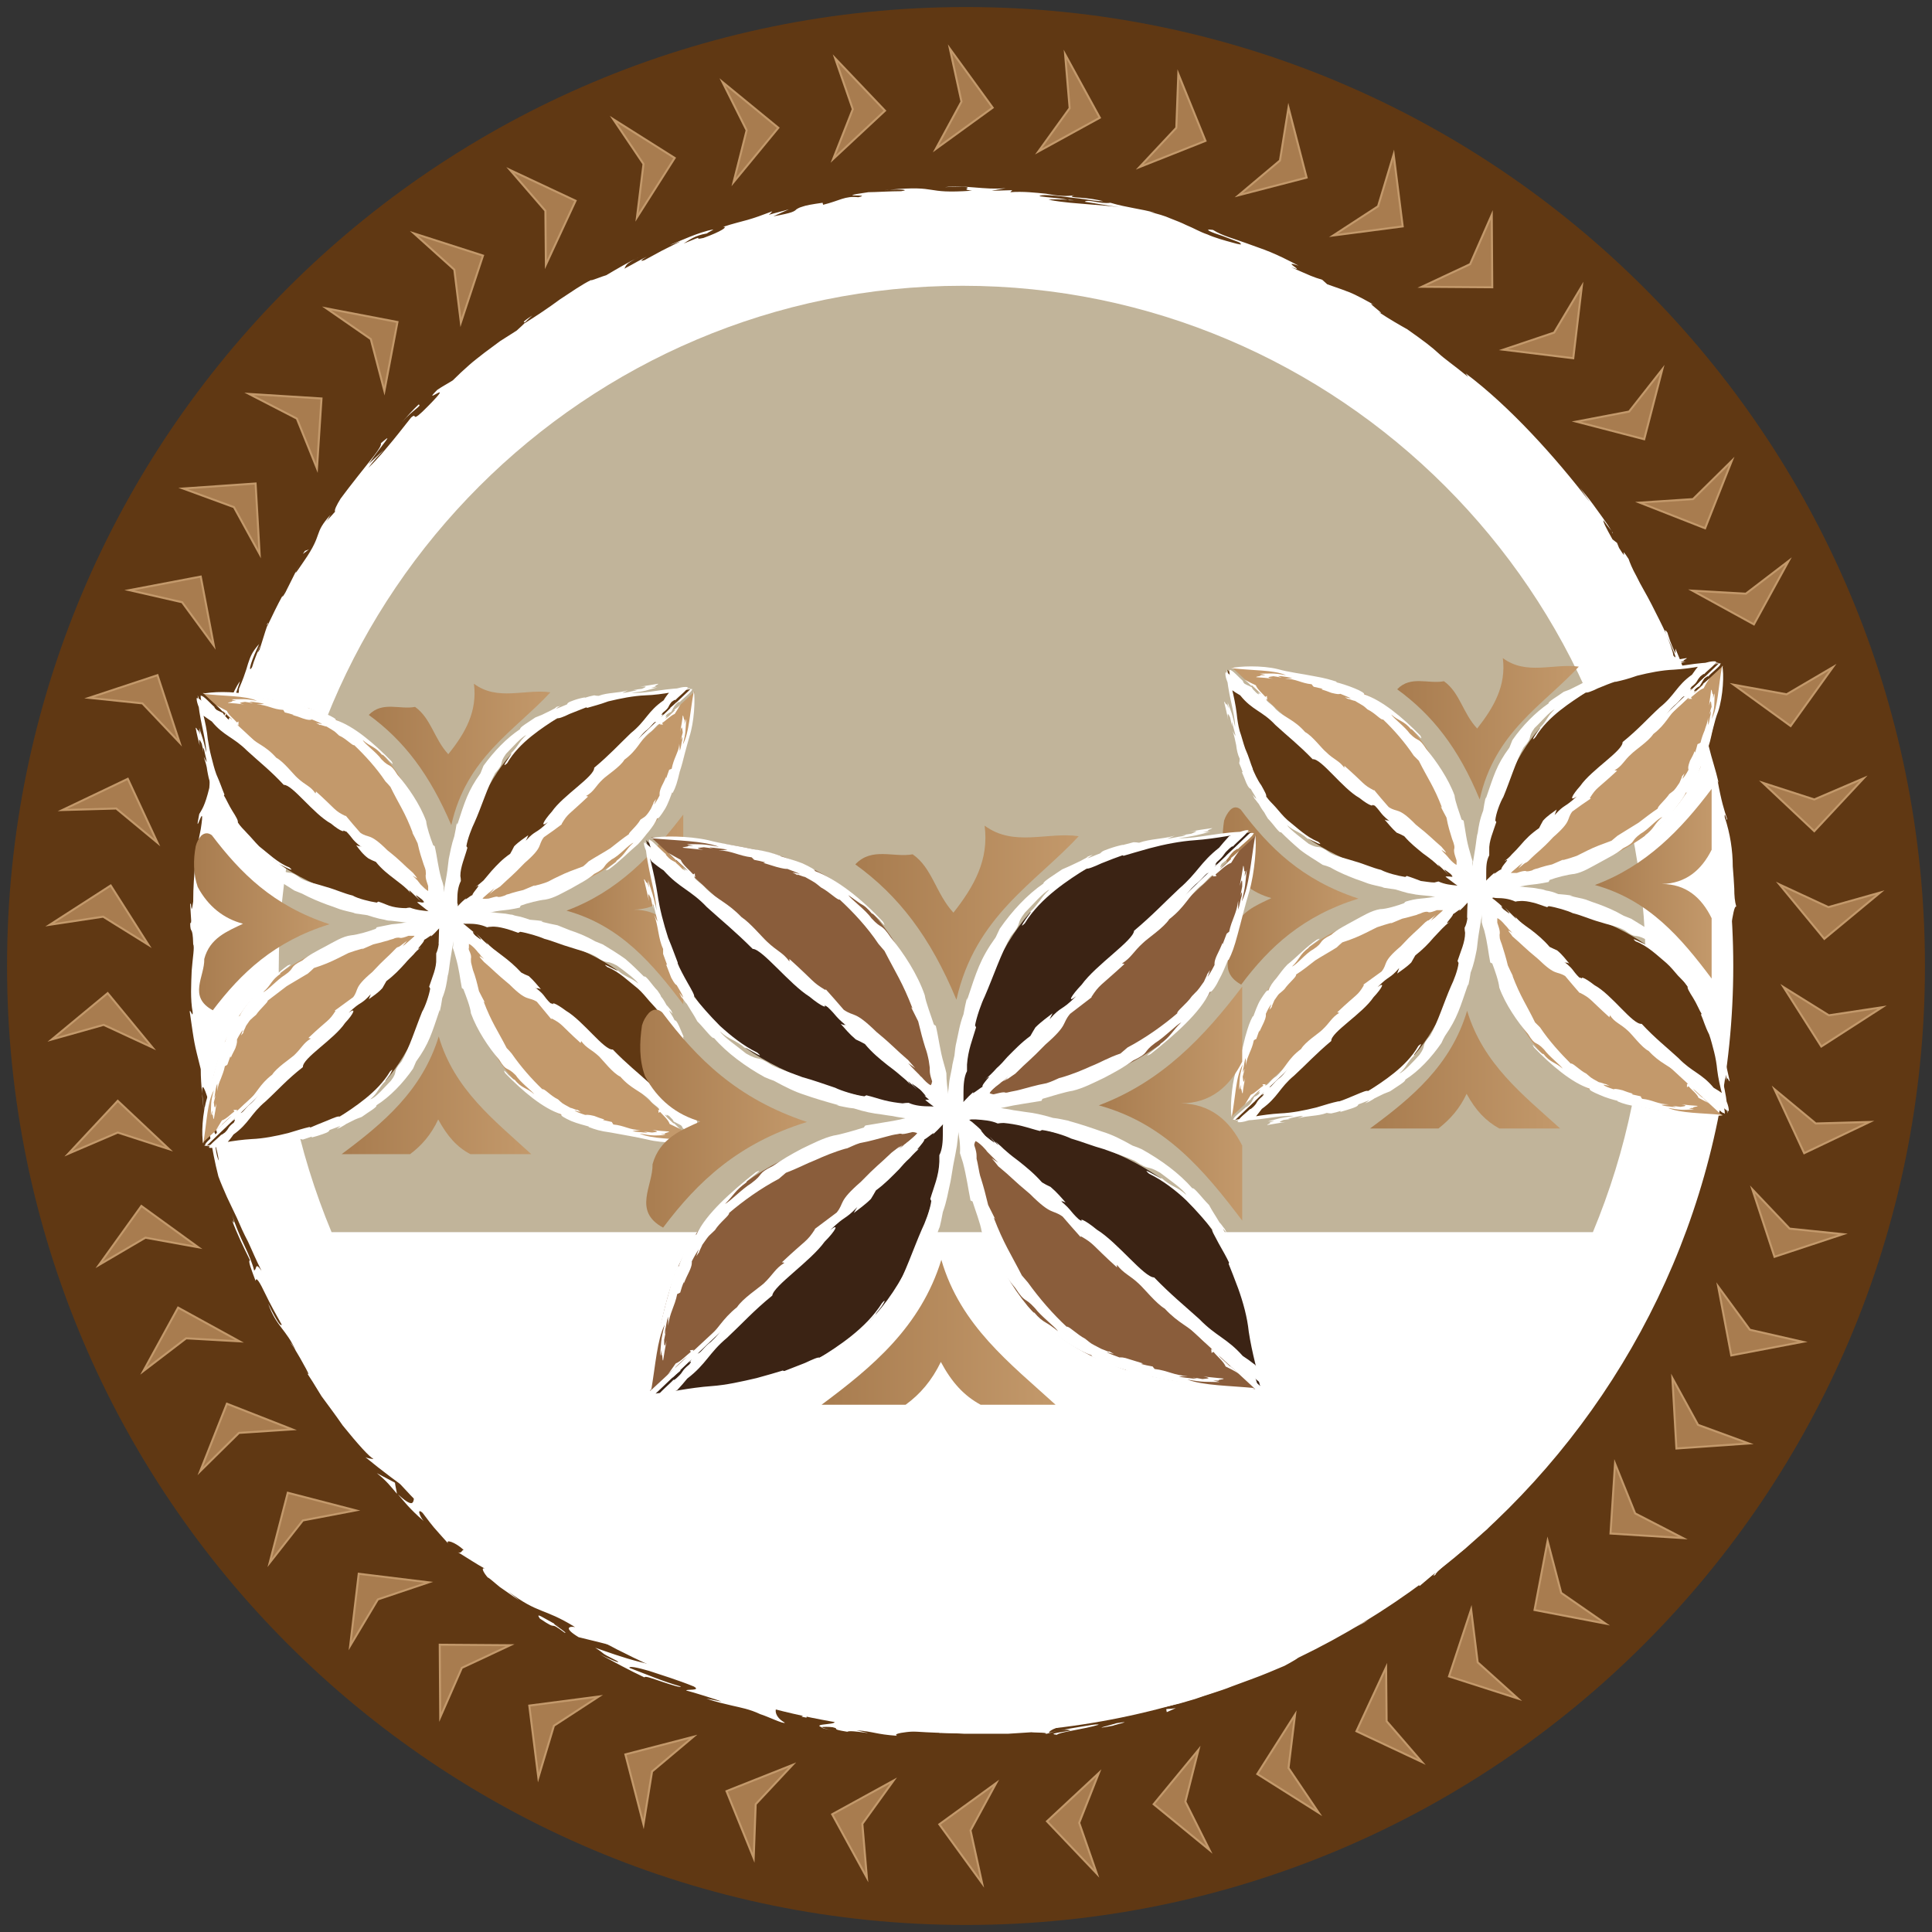 <svg version="1.2" xmlns="http://www.w3.org/2000/svg" viewBox="0 0 384 384" width="384" height="384">
	<rect x="0" y="0" width="384" height="384" fill="#333333" stroke="none"/>
	<title>YoungPeople-ai</title>
	<defs>
		<linearGradient id="g1" x2="1" gradientUnits="userSpaceOnUse" gradientTransform="matrix(37.741,0,0,23.37,67.875,205.999)">
			<stop offset="0" stop-color="#a87c4f"/>
			<stop offset="1" stop-color="#c3996b"/>
		</linearGradient>
		<linearGradient id="g2" x2="1" gradientUnits="userSpaceOnUse" gradientTransform="matrix(23.176,0,0,37.743,112.592,161.901)">
			<stop offset="0" stop-color="#a87c4f"/>
			<stop offset="1" stop-color="#c3996b"/>
		</linearGradient>
		<linearGradient id="g3" x2="1" gradientUnits="userSpaceOnUse" gradientTransform="matrix(26.959,0,0,35.209,38.577,165.611)">
			<stop offset="0" stop-color="#a87c4f"/>
			<stop offset="1" stop-color="#c3996b"/>
		</linearGradient>
		<linearGradient id="g4" x2="1" gradientUnits="userSpaceOnUse" gradientTransform="matrix(36.069,0,0,28.147,73.294,135.894)">
			<stop offset="0" stop-color="#a87c4f"/>
			<stop offset="1" stop-color="#c3996b"/>
		</linearGradient>
		<linearGradient id="g5" x2="1" gradientUnits="userSpaceOnUse" gradientTransform="matrix(37.741,0,0,23.37,272.317,200.885)">
			<stop offset="0" stop-color="#a87c4f"/>
			<stop offset="1" stop-color="#c3996b"/>
		</linearGradient>
		<linearGradient id="g6" x2="1" gradientUnits="userSpaceOnUse" gradientTransform="matrix(23.176,0,0,37.743,317.034,156.787)">
			<stop offset="0" stop-color="#a87c4f"/>
			<stop offset="1" stop-color="#c3996b"/>
		</linearGradient>
		<linearGradient id="g7" x2="1" gradientUnits="userSpaceOnUse" gradientTransform="matrix(26.959,0,0,35.209,243.019,160.497)">
			<stop offset="0" stop-color="#a87c4f"/>
			<stop offset="1" stop-color="#c3996b"/>
		</linearGradient>
		<linearGradient id="g8" x2="1" gradientUnits="userSpaceOnUse" gradientTransform="matrix(36.069,0,0,28.147,277.737,130.78)">
			<stop offset="0" stop-color="#a87c4f"/>
			<stop offset="1" stop-color="#c3996b"/>
		</linearGradient>
		<linearGradient id="g9" x2="1" gradientUnits="userSpaceOnUse" gradientTransform="matrix(46.466,0,0,28.772,163.298,250.395)">
			<stop offset="0" stop-color="#a87c4f"/>
			<stop offset="1" stop-color="#c3996b"/>
		</linearGradient>
		<linearGradient id="g10" x2="1" gradientUnits="userSpaceOnUse" gradientTransform="matrix(28.534,0,0,46.468,218.352,196.103)">
			<stop offset="0" stop-color="#a87c4f"/>
			<stop offset="1" stop-color="#c3996b"/>
		</linearGradient>
		<linearGradient id="g11" x2="1" gradientUnits="userSpaceOnUse" gradientTransform="matrix(33.191,0,0,43.349,127.227,200.67)">
			<stop offset="0" stop-color="#a87c4f"/>
			<stop offset="1" stop-color="#c3996b"/>
		</linearGradient>
		<linearGradient id="g12" x2="1" gradientUnits="userSpaceOnUse" gradientTransform="matrix(44.408,0,0,34.654,169.97,164.084)">
			<stop offset="0" stop-color="#a87c4f"/>
			<stop offset="1" stop-color="#c3996b"/>
		</linearGradient>
	</defs>
	<style>
		.s0 { fill: #603813 } 
		.s1 { fill: #ffffff } 
		.s2 { fill: #a87c4f;stroke: #c3996b;stroke-miterlimit:10;stroke-width: .4 } 
		.s3 { fill: #c1b49a } 
		.s4 { fill: #c3996b } 
		.s5 { fill: url(#g1) } 
		.s6 { fill: url(#g2) } 
		.s7 { fill: url(#g3) } 
		.s8 { fill: url(#g4) } 
		.s9 { fill: url(#g5) } 
		.s10 { fill: url(#g6) } 
		.s11 { fill: url(#g7) } 
		.s12 { fill: url(#g8) } 
		.s13 { fill: #3b2314 } 
		.s14 { fill: #8a5d3b } 
		.s15 { fill: url(#g9) } 
		.s16 { fill: url(#g10) } 
		.s17 { fill: url(#g11) } 
		.s18 { fill: url(#g12) } 
	</style>
	<g id="Layer 1">
		<g id="&lt;Group&gt;">
			<g id="&lt;Group&gt;">
				<path id="&lt;Path&gt;" class="s0" d="m382.6 192c0-105.3-85.3-190.6-190.6-190.6-105.3 0-190.6 85.3-190.6 190.6 0 105.3 85.3 190.6 190.6 190.6 105.3 0 190.6-85.3 190.6-190.6z"/>
				<g id="&lt;Group&gt;">
					<path id="&lt;Path&gt;" class="s1" d="m344.5 192c0-84.2-68.3-152.5-152.5-152.5-84.2 0-152.5 68.3-152.5 152.5 0 84.2 68.3 152.5 152.5 152.5 84.2 0 152.5-68.3 152.5-152.5z"/>
					<g id="&lt;Group&gt;">
						<g id="&lt;Group&gt;">
							<g id="&lt;Group&gt;">
								<g id="&lt;Group&gt;">
									<path id="&lt;Path&gt;" class="s1" d="m342.3 193.1c0-1.4-0.4-0.9-0.4-1.1 0 2.3 0.5 1 0.4 1.1z"/>
									<path id="&lt;Path&gt;" class="s1" d="m341.2 216.2l-0.1-0.5-0.2 3.4z"/>
									<path id="&lt;Path&gt;" class="s1" d="m336.3 237.2c1.1-1.8 2.1-7.5 3.1-11.3l0.3-0.6-0.1-1.8c-0.5 2.3-1 5-1.6 7.4-0.6 2.5-1.2 4.8-1.7 6.3z"/>
									<path id="&lt;Path&gt;" class="s1" d="m331.1 247.5c0.5-0.5-0.7 2.4 1-2.4-0.1 0.2-0.1 0.3-0.2 0.4-0.2 0.4-0.4 1-0.8 2z"/>
									<path id="&lt;Path&gt;" class="s1" d="m331.9 245.5c0.8-2.1-0.8 1.3 0 0z"/>
									<path id="&lt;Path&gt;" class="s1" d="m327.9 255.2l1.1-2.8c-0.4 0.5-1.5 2.9-1.2 1.9-1.2 2.9-0.8 2.4 0.1 0.9z"/>
									<path id="&lt;Path&gt;" class="s1" d="m327.2 257.9q0.3-0.7 0.6-1.4c-0.2 0.2-0.4 0.6-0.6 1.4z"/>
									<path id="&lt;Path&gt;" class="s1" d="m328.9 253.4l-1.1 3.1c0.2-0.3 0.4-0.3 0.5-1.4 0.1 0.3 0.2-0.3 0.6-1.7z"/>
									<path id="&lt;Path&gt;" class="s1" d="m329.8 251.8c0.8-1.5 1.7-3.5 0.7-0.6 2.1-5.4 1.4-4.7-0.7 0.6z"/>
									<path id="&lt;Path&gt;" class="s1" d="m336.5 238.5c0.3-0.7 0.6-1.4 0.9-2.1l0.3-2c-0.1 1-1.4 4.1-1.2 4.1z"/>
									<path id="&lt;Path&gt;" class="s1" d="m318.8 271.3c0 0.2 0.9-0.7 1.1-0.8 0.4-0.6 0.7-1.3 1-1.9-0.6 0.9-1.8 2.7-2.1 2.7z"/>
									<path id="&lt;Path&gt;" class="s1" d="m319.9 270.5l-1.6 2.9c1.7-2.4 1.9-2.9 1.6-2.9z"/>
									<path id="&lt;Path&gt;" class="s1" d="m327.6 258.7c0.7-1.6 1.2-3.4 1.8-5.1-0.7 2-1.4 4.1-2.3 6.1z"/>
									<path id="&lt;Path&gt;" class="s1" d="m311.7 281.6l0.9-1.7q-0.8 1.5-1.6 3z"/>
									<path id="&lt;Path&gt;" class="s1" d="m306.6 288.2c0.7-1.2-1.6 1.1-0.8-0.1-1.4 1.7-2.5 3.4-3.5 4.8 1.2-1.5 2.4-3 4.3-4.7z"/>
									<path id="&lt;Path&gt;" class="s1" d="m300.5 295.2c0.6-0.7 1.2-1.5 1.8-2.3q-0.9 1.1-1.8 2.3z"/>
									<path id="&lt;Path&gt;" class="s1" d="m315.2 278.1c-0.3 0.1-0.7 0.4-1.9 1.9l1.1-0.9q0.4-0.5 0.8-1z"/>
									<path id="&lt;Path&gt;" class="s1" d="m314.4 279.1c-0.8 1.2-1.4 2-1.6 2.3 0.2-0.3 0.7-1 1.6-2.3z"/>
									<path id="&lt;Path&gt;" class="s1" d="m315.3 277.8q0 0.1-0.1 0.3c0.1-0.1 0.1-0.2 0.1-0.3z"/>
									<path id="&lt;Path&gt;" class="s1" d="m323.2 266.2c-0.8 1.8-2.6 5.5-0.4 2.2 0.5-1.3-0.8 0.5 0.4-2.2z"/>
									<path id="&lt;Path&gt;" class="s1" d="m316.7 276.8c0.7-1 1.3-2 2-2.9-0.1 0-0.6 0.4-0.2-0.4-0.6 1.1-1.2 2.2-1.8 3.3z"/>
									<path id="&lt;Path&gt;" class="s1" d="m315.8 278.2l0.9-1.4-0.8 1z"/>
									<path id="&lt;Path&gt;" class="s1" d="m304.8 291c-0.8 1.3-1.9 2.5-3.2 3.9 1.4-1.4 2.8-2.9 4.1-4.4 0.1-0.3 0.5-1.1-0.9 0.5z"/>
									<path id="&lt;Path&gt;" class="s1" d="m309.7 285.4q-0.1 0.1-0.2 0.2c0.1-0.1 0.2-0.2 0.2-0.2z"/>
									<path id="&lt;Path&gt;" class="s1" d="m288.2 307.5q0.1 0 0.3-0.1v-0.1z"/>
									<path id="&lt;Path&gt;" class="s1" d="m306 290.3c1-1.1 1.6-1.9 2-2.6q-1 1.3-2.3 2.8c0 0.1 0 0.1 0.3-0.2z"/>
									<path id="&lt;Path&gt;" class="s1" d="m297.1 299c0.6-0.5 1.3-1.1 1.9-1.7-0.6 0.5-1.8 1.4-1.9 1.7z"/>
									<path id="&lt;Path&gt;" class="s1" d="m309.1 286q0-0.1 0.1-0.2c-0.4 0.3-0.3 0.3-0.1 0.2z"/>
									<path id="&lt;Path&gt;" class="s1" d="m309.1 286c-0.5 0.6-0.8 1.2-1.1 1.7q0.9-1.1 1.5-2.1-0.2 0.2-0.4 0.4z"/>
									<path id="&lt;Path&gt;" class="s1" d="m285.3 313c0-0.5 3.1-3.1 5.9-5.2 2.4-2.4-0.1-1.8-2.7-0.4 0 0.2 0.1 0.3-2.5 2.6 1.1-0.5 6.2-4.6 4.2-2.4-3.4 3.1-3 2.3-4.9 3.6 1.8-0.9-4.2 4.1-3.1 4 1.1-0.9 2.1-1.8 3.1-2.7 0.2 0-0.9 1.1 0 0.5z"/>
									<path id="&lt;Path&gt;" class="s1" d="m293.5 303.1l1-1c-1.2 1-2.2 1.7-4 2.9-1.7 1.7-2 2.1-2 2.3 1.7-1.5 3.6-3 5.3-4.6z"/>
									<path id="&lt;Path&gt;" class="s1" d="m299.1 297.6c-0.5 1.1-2.9 3.6-1.1 2.4 3-3 1.9-2.3 3.5-4.2-4.6 4.9 1.2-1.6-2.4 1.8 0.9-1 1.7-1.9 2.5-2.7q-1.3 1.2-2.6 2.4 0.1-0.1 0.2-0.1c0.2-0.2 0.3-0.3 0.1 0-0.1 0-0.1 0-0.1 0.1 0 0-0.1 0.2-0.1 0.3-1.4 1.4-0.3 0.1 0.1-0.3 0-0.1 0-0.1 0-0.1-1.5 1.7-3.2 3.2-4.7 4.9 1-1 2.4-2.2 4.6-4.5z"/>
									<path id="&lt;Path&gt;" class="s1" d="m321.7 272c-0.2 0.1-0.2 0.1-0.2 0.1-0.2 0.4-0.3 0.6 0.2-0.1z"/>
									<path id="&lt;Path&gt;" class="s1" d="m319.9 274.2c0.3-0.4 0.4-0.8 1.3-2.2 0.8-1.1 0.1 0.1 0.3 0.1 0.4-0.8 1.5-3-0.2-0.5l-0.3 0.4c-1.6 2.3-3.9 5-3.6 4.5 0.7-0.5 1.3-0.9 2.5-2.3z"/>
									<path id="&lt;Path&gt;" class="s1" d="m310 286.7c-1.1 1.6-2.3 3-3.5 4.5l2.2-2h-0.3c2.2-2.5 1.5-2.1 1.6-2.5z"/>
									<path id="&lt;Path&gt;" class="s1" d="m287.6 307.8l0.3-0.8c-0.7 0.9-1.5 1.6-2.2 2.5z"/>
									<path id="&lt;Path&gt;" class="s1" d="m281.9 312.4v-0.5c-0.5 0.5-1 0.9-1.5 1.3z"/>
									<path id="&lt;Path&gt;" class="s1" d="m59 113.2l0.7-1.5c-0.3 0.7-0.6 1.2-0.7 1.5z"/>
									<path id="&lt;Path&gt;" class="s1" d="m53.1 124v0.4c0.2-0.6 0.2-0.8 0-0.4z"/>
									<path id="&lt;Path&gt;" class="s1" d="m113 319.8c-1.9-1.6-3.9-3.5-3.8-3l0.4 0.7c1.4 0.9 2.5 1.6 3.4 2.3z"/>
									<path id="&lt;Path&gt;" class="s1" d="m42.4 222q0 0.4 0 0.7 0.4 0.9 0.7 1.6c-0.2-0.7-0.5-1.5-0.7-2.3z"/>
									<path id="&lt;Path&gt;" class="s1" d="m40.5 220.6l-0.3-3.2c0 0.7 0.1 1.7 0.3 3.2z"/>
									<path id="&lt;Path&gt;" class="s1" d="m104.3 64.1q0.7-0.7 1.5-1.4c-2.6 1.7-1.4 1.2-1.5 1.4z"/>
									<path id="&lt;Path&gt;" class="s1" d="m213.4 340.8c-2.1 0.1-3.7 0.3-5.2 0.4 2.5-0.1 4.6 0 5.2-0.4z"/>
									<path id="&lt;Path&gt;" class="s1" d="m60.2 119.4c0.4-0.9 0.6-1.3 0.5-1.3-0.5 0.9-0.7 1.5-0.5 1.3z"/>
									<path id="&lt;Path&gt;" class="s1" d="m202.3 341.7q0.5 0 1.1 0c1.5-0.2 3-0.3 4.8-0.5-1.8 0.1-3.9 0.1-5.9 0.5z"/>
									<path id="&lt;Path&gt;" class="s1" d="m320.3 105.5c0.1 0.1 0.1 0.3 0.2 0.5 0.1 0 0-0.2-0.2-0.5z"/>
									<path id="&lt;Path&gt;" class="s1" d="m341.4 171.9c-0.1-0.7-0.2-1.8-0.4-2.8 0 0.5 0.2 1.3 0.4 2.8z"/>
									<path id="&lt;Path&gt;" class="s1" d="m256.7 327.4c1.4-0.7 0.2-0.1 0 0z"/>
									<path id="&lt;Path&gt;" class="s1" d="m264.1 325.3c-0.3 0.2-0.5 0.4-0.5 0.5q0.2-0.2 0.5-0.5z"/>
									<path id="&lt;Path&gt;" class="s1" d="m186.8 344.4q-0.1 0-0.2 0c0.5 0.1 0.4 0.1 0.2 0z"/>
									<path id="&lt;Path&gt;" class="s1" d="m258.8 326.5q-0.8 0.4-1.8 0.8c0.3-0.1 0.9-0.3 1.8-0.8z"/>
									<path id="&lt;Path&gt;" class="s1" d="m258.5 326.5c0.5-0.2 0.8-0.4 1.2-0.6 0.1-0.1 0-0.1-1.2 0.6z"/>
									<path id="&lt;Path&gt;" class="s1" d="m254.7 328.3q1.2-0.5 2.3-1-0.4 0.2-0.3 0.1c-0.4 0.2-1 0.5-2 0.9z"/>
									<path id="&lt;Path&gt;" class="s1" d="m212.2 39.7q0.1 0 0.3 0.1c1.6 0 0.9 0-0.3-0.1z"/>
									<path id="&lt;Path&gt;" class="s1" d="m78.9 296.9q0.1 0.1 0.2 0.1-0.1 0-0.2-0.1z"/>
									<path id="&lt;Path&gt;" class="s1" d="m74.9 292.8c2 1.6 2.8 2.7 4 4.1-0.1-0.7-0.3-1.4-0.4-2.2z"/>
									<path id="&lt;Compound Path&gt;" fill-rule="evenodd" class="s1" d="m73.2 93c1.9-1.8 3.5-3.8 5-5.6 1.4-1.7 2.6-3.3 3.5-4.4 1.5-1.3-0.5 1.7 3.5-2.4 5.7-5.8-1.8 0.4 1.7-3.1 1-0.7 2-1.2 3.1-1.9q1.6-1.6 3.2-3c1-0.9 2.1-1.7 3.1-2.5q1.6-1.2 3.1-2.3 1.6-1 3.3-2.1c0.9-0.8 1.3-1.2 1.5-1.4 2.4-1.5 4.8-3.1 7.1-4.8 2.3-1.5 4.4-3 6.3-3.9-0.8 0.5 2.4-0.8 2.9-0.9 2.2-1.3 4.4-2.6 6.7-3.7-3.1 1.5-2.7 1.8-3.1 2.4 2.1-1.1 3-1.7 4.5-2.4-0.9 0.5-1.7 1.1-0.5 0.7l3.5-1.9 3.6-1.8c-0.5 0.1-1.3 0.5-2.1 0.7 1.9-0.7 5.8-2.6 8.7-3.1-0.2 0.2-1.1 0.6-1.3 0.8-2.4 0.4-3.5 1.3-4.6 2 5.1-2.1 1.3-0.5 3.9-1.1 3.6-1.3 5-2.3 3.9-2.2 2.1-0.7 3.5-1 4.9-1.4 1.4-0.4 2.8-0.9 4.9-1.7q-0.3 0.4-0.7 0.7c1.3-0.4 2.7-0.7 4-1.1l-3.1 1.4c3.9-0.7 4.2-1 4.6-1.4 0.2-0.1 0.4-0.3 1.1-0.5 0.8-0.3 2-0.5 4.1-0.8l0.1 0.4c3.3-0.8 4.3-1.8 7-1.5 3.2-0.7-5.6 0.1 2-1 1.4 0 4.3-0.2 6.5-0.2 2-0.3-0.5-0.4-2.3-0.3 10.2-0.9 6.5 0.9 16.4 0.2-1.7-0.2-1-0.4-0.9-0.5 0.2-0.2-0.3-0.4-4.5-0.2 4-0.5 7.9 0.6 12.1 0.2l-2.8 0.5c1.5 0 3.3-0.1 4.1-0.1l-0.4 0.4c2.6-0.2 5 0.1 7.1 0.3 2.1 0.4 4 0.6 5.6 0.3-1.1 0.3-0.2 0.4 1.3 0.5 1.5 0.1 3.5 0.4 4.5 0.7-1.1 0-2.4-0.2-3.7-0.4-1.3-0.2-2.7-0.3-4-0.5-2.6-0.3-4.7-0.5-5-0.1 1.9 0.3 3.7 0.3 5.6 0.7-1.4-0.1-3.3-0.1-3.8 0 3.2 0.6 5.7 0.7 7.9 0.9 2.3 0.2 4.2 0.3 6.2 0.6l-6.9-1.1c0.6-0.6 3.1 0.5 5.1 0.2 3.4 1 6.1 1.2 8.9 2-0.6-0.1-0.8-0.1-1.2-0.2 1.7 0.4 3.1 0.8 4.2 1.3 1.3 0.5 2.3 0.9 3.1 1.3 1.7 0.7 2.8 1.4 4.3 1.9 1.3 0.6 3.4 1.2 4.9 1.6 1.4 0.4 2.3 0.6 1.4 0 1.2 0.4-1.2-0.5-3.3-1.3-2.2-0.7-4.1-1.5-1.9-1.2 1.9 1.2 4.1 1.7 6.8 2.7 1.3 0.5 2.9 1 4.6 1.7 1.7 0.7 3.5 1.6 5.6 2.7-3.9-1.3 2 1.6-1.5 0.3 4.1 1.8 4.2 1.9 6.2 2.5l1 0.9c2.8 1 3.2 1.1 3.9 1.4 0.6 0.2 1.7 0.6 5.6 2.8-2.7-1.4 2.8 2.4 0.7 1.3 2.1 1.4 4.2 2.6 5.8 3.5l-0.3-0.2c3.7 2.6 5.1 3.7 6.4 4.9 1.3 1.2 2.7 2.1 5.9 4.7l-0.5-0.7c8.7 6.5 17.9 16.7 24.7 25.6l-2-2.9c0.5 0.7 1.6 1.9 2.6 3.3 1.3 1.8 2.8 3.8 3.7 5.3-0.5-0.6-1.2-1.5-1.6-2.1-0.1 0.3 0.5 1.5 1.8 3.8l0.9 0.7 0.4 1c2.2 3.5-0.3-1.2 1.9 2.2 0.2 0.6 0.7 1.9 1.6 3.5 0.8 1.7 2 3.6 3 5.6 1 2 2.1 4.1 2.9 5.9 0.7 1.8 1.3 3.3 1.4 4.2 1.8 2.2-3.1-7.1-1.2-4.6 0.4 1.2 0.5 1.8 1.6 4.2v-1c1.2 2.8 2.1 5.3 2.9 7.5 0.8 2.2 1.4 4.2 2 6.2 0.6 2 1.3 3.9 1.8 6 0.5 2.1 1.3 4.4 1.9 7l-0.2-0.4c0.7 3.9 1.3 5.9 1.9 7.6 0 0.8-0.6-1.9-0.5-0.4 1.1 3.3 1.6 6.7 1.6 9.8q0.2 2.4 0.3 4.4c0 1.4 0.1 2.6 0.4 3.6-0.4-0.2-0.7 1.9-1 3.6-0.3 1.7-0.6 3-1 1.2l0.2 2.8c-0.4-0.5-0.3-2.7-0.5-4.9-0.2-2.3-0.4-4.6-0.8-5.4 0-2.9-0.3-5.8-0.4-8.7-0.2 0.3-0.8-1.1-0.6 0.3-0.4-2.1-0.7-4-0.5-1.2-1-10.4-3.8-20.7-7.7-30.5-3.9-9.9-8.8-19.1-14.2-28-0.7-1.1-0.5-0.3-0.3 0.2-1.6-3.5-2.3-2.8-3.5-4.5-0.9-1.7-1.7-3.4-2.7-4.9-1.5-1.7-0.6-0.1-0.9-0.2-6.5-8.2-13.1-16.1-19.8-21.3-1.9-2 0.9-0.1-1.8-2.5 1.6 1.9-0.4 0.2-2.6-1.5-2-1.5-4.2-3.1-3.9-2.6q0 0 0 0 0.1 0.1 0.2 0.3-0.1-0.2-0.2-0.3c-1.2-1.4-3.6-3.1-5.5-4.6-2.1-1.6-3.7-2.7-2.7-2.8-3.6-2.4-3.3-1.5-2.3-0.7-2-1.4-4-2.5-5.9-3.5q-1.4-0.8-2.8-1.5-1.4-0.6-2.8-1.2c-0.6-0.4-2.1-1.2-4.2-2.2-2.1-1-4.7-2.2-7.5-3.3-5.2-2.2-10.7-4.1-12.9-5.2 2.3 1.2-0.7 0.1-3.4-0.4l2.3 1.2c-2.1-0.6-4.1-1.3-6.2-1.8-1.3-0.3-1.7-0.4-1.7-0.4-1.1-0.3 0.3-0.3-2.4-1-4.3-1.1-4.6-0.7-7-0.9l0.6 0.2-3-0.5c-2.1-0.4 7.9 0.9 0.8-0.6-0.2 0-4.5 0.1-6.4-0.5 3.7 0.5 3.3 0.1 2-0.2-1.8-0.2-3.5-0.5-5.2-0.7 0.6 0.3 1.1 0.6 1.6 0.9-14.7-1.7-30.3-1.6-46 1.5 0.1-0.7-10.9 2.4-9.7 1.3h0.6c1.9-0.6 1.6-0.7 0.4-0.5-1.2 0.2-3.2 0.6-4.8 1.1 3.3-0.7-5.5 2.4 2.4 0.3-2 0.8-4 1.4-5.9 2.2-1.4 1.4-5.3 2.6-9.9 4.3-4.6 1.6-9.9 3.8-13.9 6.2 0.5-0.4 0.6-0.5 0.7-0.6-7.2 4.3-16.4 9.3-17.8 10.7l-0.9 0.1c-2.8 2.3-4.1 3.8-5.8 5.2-1.7 1.3-3.5 2.8-6.9 5.6 0.1-0.2 0.7-0.9-0.3-0.1-0.7 0.8-1.3 1.7-2.3 2.8-1 1.1-2.5 2.4-4.5 4.6v-0.3l-3.1 3.3c-1 1.2-2 2.4-3 3.5-0.5-0.5-3 2.6-5.4 6.2-1.3 1.7-2.5 3.6-3.6 5.1-1 1.5-2.1 2.6-2.7 3-0.3 0.9-1.4 2.7-2.5 4.7-1.2 2-2.2 4.2-2.9 5.5-0.1 0-0.2 0.1-0.5 0.5-1.1 3.4-5 8.9-6.4 12.5-0.9 2.4-0.2 1.5 0.4 0.6-1.3 2.1-2.3 5.5-3.3 8.4-0.8 2.9-1.4 5.5-1.8 6.4-1.2 3.5-0.9 1.1-1.5 2-1.4 5.3 1.4-0.5-1.1 6.4 0.2-0.9 0.6-2.4 0.3-1.8-0.5 1.3-1.3 3.1-2.1 4.9-0.8 1.8-1.6 3.7-1.6 5.1l0.6-1.8c-0.3 2.6-1.1 5.5-1.8 8-0.5 2.4-0.9 4.4-0.5 4.8l0.5-0.4c-0.9 4.4-0.7 5.3-0.8 6.3 0.1 0.9-0.1 1.9-0.5 6.4l-0.1-0.2c0 4-0.6 6.1 0.2 8v-1.4c0.3 4.9 0 5.3 0.4 10.3 0.2 0.5 0.4 2.9 0.3 3.6 0.3 0.1 0.7 2.9 1.1 6 0.3 3.1 1 6.4 1.1 7.5-0.8-3.8-0.7-2-0.7-0.8 0.4 1 0.7 2 0.9 3 0.3 1.1 0.5 2.3 0.7 3.9 0.4 0.1 0.8 0.3 1.3 1.2 0.3 0.5 0.6 1.1 0.9 2 0.3 0.9 0.7 2 1.1 3.5-0.4-0.9-0.8-2.3-0.8-1.7 0 0.7 0.6 2 0.8 2.5 0 0.6-0.7-1.3-0.7-0.5 0.9 1.9 1.4 3.7 2 5.6 0.7 2 1.2 4.2 2.5 7-0.9-1.7-0.4-0.1-0.4 0.6 0.5 0.1 1.1 2.1 1.6 3.8 0.5 1.7 1 3 1 1.7 2.1 5.7 5.6 12.5 9.1 18.3 3.5 5.7 6.9 10.4 8 12.5 0.6 1.2 3 3.6 4.3 5.2h-0.4c2.1 2 2.9 2.8 3.8 3.8 0.9 0.9 1.8 1.9 4.5 4.2-2.3-1.8-1.6-0.8 0.1 1.5q1.9 1.5 3.9 2.8l0.3 1.1c1.5 1.2 3 2.7 4.6 4.2 0.8 0.3 2.5 1.6 4.1 2.8 2 1.4 3.9 2.9 4.6 3.1 1.1 2 4.7 3.2 5.5 4.7 0.6 0.4 1.4 0.8 2.3 1.2-0.7-0.8-0.8-1.3 0.7-0.1 0.1 0.1 0.2 0.1 0.4 0.2l0.4 0.8c1.7 1 3.4 2 4.5 2.7-0.5-0.3-1-0.8-1.5-1.2 0.6 0.5 1.2 0.9 1.9 1.4 0.2 0.1 0.4 0.2 0.6 0.3q-0.2-0.1-0.4-0.2c1 0.7 2 1.4 3.5 2.1 5.7 3.9 13.8 6.1 20.5 9.5-1-0.5-2.5-1.1-2.9-1.1 1.4 0.5 2.9 1.1 4.3 1.7q2.1 0.8 4.1 1.6c2.7 1.1 5.2 1.8 7.1 2.2l-0.2-0.5c2.3 0.6 4.3 1 6.1 1.3 1.9 0.4 3.7 0.9 5.5 1.2l0.3-0.5c1.3 0.3 3 0.6 4.9 0.9 1.8 0.3 3.9 0.4 5.8 0.7 2 0.3 3.9 0.4 5.5 0.6 1.6 0.2 2.9 0.4 3.7 0.7 0.7-0.1 2.5 0 4.6 0.1 2.1 0.1 4.4 0.3 5.9 0.1l0.8 0.3c2 0.1 3.6 0 5-0.1 1.4-0.1 2.6-0.2 3.8-0.4 4 0.2 7.9-0.4 11.6-1 3.7-0.7 7.3-1.4 10.7-2.3l0.1 0.1 3.5-0.9 3.4-1.1c-1.7 0.8 1.3-0.6 3.4-1.1 2.1-0.9 5.6-2 8.2-2.7l4.3-1.6c-4.7 2.1 0.5 0.3 0.9 0.6q1.3-0.7 2.6-1.5c1.1-0.3-1.6 1.1 0.4 0.3 0.8-0.5 2.6-1.3 4.3-2.2 1.7-0.9 3.3-1.9 4.1-2.5-0.3 0.1-1 0.3-1.8 0.6-0.2 0.2-0.2 0.1-0.1 0q-0.1 0.1-0.2 0.1c0.1 0 0.2 0 0.3-0.1 0.2-0.1 0.5-0.4 0.6-0.5 3.3-1.6 2-1.1 1.8-1.2 3.6-1.2 5.4-2.7 8.1-3.6-1.1 0.1 8.4-5.3 6-4.6 2.9-1.2 1.7-1.2 3.7-1.9-1.9 1.2-3.6 2.5-5.2 3.8-1.7 1.2-3.2 2.5-4.6 3.5 1-0.5 2.1-1 3.1-1.5-1.4 1.8-6.1 3.4-8.1 4.7 1.2-0.8 3.3-1.9 3.7-1.9h-1.1q-1.6 0.8-3 1.7-1.5 0.7-2.8 1.5c-1.8 1-3.3 2.1-4.9 2.9 3.1-1.2-3.5 1.9-1.1 1.3l2.3-1.1c1.2-0.3-1 0.9-2.3 1.6-1.9 0.8-4.2 1.8-6.7 2.7q-1.9 0.7-3.8 1.4c-1.2 0.5-2.5 0.9-3.7 1.3q-1.9 0.6-3.6 1.2-1.7 0.5-3.1 0.9c-2 0.5-3.4 0.8-4.2 0.9 1.7-0.3 4.7-1.3 6-1.8l-3.7 0.8c1.5-0.4 2.9-0.7 4.4-1.1 1.6-0.3 3.3-0.9 5.5-1.7-0.9-0.1 2.1-1.6-1.4-0.9-4.2 1.2-5.9 1.8-7.8 2.7-0.9 0.4-1.9 0.8-3.3 1.3-1.5 0.5-3.3 1-5.9 1.5-1 0.3 2.1-0.9-3.5 0.3q-2.6 0.6-4.8 1.2c-1.5 0.4-2.8 0.7-3.8 1-2.2 0.6-3.4 1.2-3.4 1.6 1.5-0.3 3.7-0.8 5.7-1.1 2-0.3 3.7-0.7 4.2-0.5-2.9 0.9-8.1 1.5-8.3 2-3.2-0.3 5.6-0.9 1.5-1-2.1 0.3-3 0.7-4 0.9 1.4-0.4-2-0.3-2.6-0.4-1.7 0.1-3.3 0.2-4.7 0.3-1.5 0-2.8 0-4.2 0-1.4 0-2.8 0-4.4 0-1.5-0.1-3.1-0.1-4.9-0.2-0.4-0.1-1.2-0.3-1-0.5-3.6 0.1-8.8 0.5-7.5 1.1-4.3-0.3-4.4-0.8-8.1-1.1 5.7 1.3-1.1-0.2-1.8 0.3-3.7-0.6-1.2-0.5-2.9-0.9-0.6-0.1-2.1-0.1-2.2 0-2.2-0.8 4.5-0.4 2-1.4-0.9-0.4-3.2-0.9-5.4-1.7-2.2-0.7-4.2-1.3-4.4-1.4-1.8 0.1-1.9 2.3 0.5 3.6-0.3 0.3-3.3-1.2-4.9-1.7-2.1-1-3.9-1.3-5.6-1.7-1.6-0.4-3.2-0.7-5.1-1.4l3 0.6c-0.6-0.3-6.1-2-7-2.2-0.1-0.3 3.1 0.1 1.5-0.8-3.2-1.3-6.5-2.3-8.9-3.1-2.4-0.7-4-1-3.9-0.6 3.4 1.3 6.7 2.7 10.2 3.7 0.1 0.3-1.8-0.3-3.6-0.9-1.8-0.6-3.6-1.3-3.6-0.9-3-1.4-5.9-3-8.9-4.6 1.2 0.6 4.7 2.2 3.4 1.3-3.8-1.9-1.9-1.1-4.3-2.6 2.3 0.8 5.6 2 8.8 2.8 3.2 0.8 6.1 1.5 7.8 1.7-1.6-0.5-3.2-1.1-4.8-1.7l-1-0.8c-6.2-2.4-12.3-3.6-14.1-4.1-3.3-2-1.6-2.2-0.7-2-6.3-3.9-7.2-2.5-13.3-7.1l2.2 1.8c-0.7-0.5-2.5-1.7-3.9-2.7-1.4-1.2-2.5-2.1-2.3-1.8-0.9-1-1.5-2.2-0.6-1.8-1.8-1-3.6-2.2-5.4-3.3 0.8 0.4 0.8-0.6 1.2-0.4-1.8-1.7-3.8-2.2-3.1-1.3-3.3-3.7-2.6-2.8-5.1-6.1-1.2-1.1-0.6 0.7 0.2 1.6-2.7-2.3-4-4-5.1-5.3 4.3 4 2.5-0.1 3.7 0.2-3.5-2.3-6.9-4.9-10.2-7.6 0.3 0.2 1.6 0.5 1.6 0.3-0.6-0.1-3.2-3-6.1-6.6-1.3-1.9-2.8-3.9-4.2-5.8-1.2-2-2.4-3.9-3.4-5.4l0.6 0.9c0.5 0.5 0-0.5-0.8-1.9-0.8-1.5-1.9-3.3-2.6-4.3 0.3 0.3 0.6 0.8 1.1 1.7-1.9-4.3-3.9-4.8-5.5-9.4 1.9 3.9 2.5 4.5 2.7 4.2-0.9-1.6-2.3-4.1-3.3-6.2-1-2.1-1.8-3.5-1.9-2.5-0.8-2.2-1.6-4.1-1.1-4.1-1.3-2.6-2.6-5.3-3.6-8 0.3 0.6 0.7 1 0-1.1 0.7 2.2 1.6 4.3 2.5 6.2 0.9 1.9 1.6 3.6 1.9 4.9 0.6-0.1 0.1-1.9 1.5 0.1-1.1-2.1-1.9-4.1-2.7-5.8-0.9-1.7-1.6-3.3-2.2-4.7-0.7-1.5-1.4-2.9-2-4.2-0.6-1.4-1.2-2.7-1.7-4.1-0.7-2.7-1.2-5.5-1.7-8.2l-0.3-0.3 0.3-1.6c-0.4-1-0.6-1.6-0.6-1.8 0-0.2 0.1 0 0.3 0.4-0.2-0.8-0.4-1.6-0.5-2 0.3-0.4 0.9 1 1.5 2.4q0.1 1.2 0.2 2.3c0.7 1.6 1.2 2.6 0.9 0.4-0.1-0.3-0.2-0.7-0.4-1.1 0.5 0.9 0.9 1.5 0.8 0.7-0.6-2-1.1-4-1.6-6.1 0.1 0.8 0.1 1.8 0.1 3.1-1.1-3.8-2.4-8.2-2.2-4.6-0.2-1.6-0.3-3.3-0.3-4.9-1.4-5.6-1.2-4.6-2.2-11.5 0.2-0.4 0.6 1.4 0.6 0.2-0.5-2.6-0.3-5.7-0.2-8.3 0.2-2.6 0.6-4.7 0.3-5.2-0.1-4.1-0.6-1.7-0.6-4.4 0 0.2 0.2 0.4 0.2-0.3l-0.2-3.2c0.3-1.2 0.1 2.9 0.6-0.6 0-3 0.2-5.3 0.4-7.6 0.1-1.1 0.2-2.2 0.4-3.3q0.3-1.6 0.7-3.5c1.1-7-1.5 2.9-0.3-3 0.5-0.9 1.1-1.5 2-5.2 0.2-2-0.2-1.8 0.5-5.1l0.5 0.4c0.9-3 1.5-5.5 1.9-5.4 0.5-2.5 1.2-4.1 1.7-5.4 1.2-4.6-2.3 3-2.8 4 1.9-4.3 2.7-7.5 4.3-9.7-0.4 1.3-0.9 2.6-1.3 3.9 1.9-4 2.5-6 2.9-7.4 0.5-1.5 0.8-2.3 2.2-3.9-0.6 1.3-1.3 2.9-1.6 3.9-0.3 1-0.3 1.5 0.2 0.7 0.4-1.4 1-2.7 1.5-4.1 0.3-0.4-1 2.3 0 0.6 0.4-1.2 1.1-3.6 1.5-4.7v0.1c1-2.1 2-4.2 3.1-6.2-0.2 0.5-0.1 0.5 0.5-0.5l2.3-4.6c-0.7 1.5 0.2 0.1 1.5-1.8 3.8-5.5 1.7-5.2 5.2-9.1-0.4 0.6-0.4 0.8-0.9 1.4l1.8-2c-0.2-0.3 0.3-1.3 1.1-2.6 0.9-1.2 2.1-2.8 3.3-4.3 2.4-3.1 5-6 4.7-6.7 2.9-2.5 0.4 0-2.4 4.1l3-2.8c-1.1 1.2-2.1 2.2-3.1 3.6zm-16.5 24.4q-0.3 0.4-0.5 0.9 0.1-0.3 0.5-0.9zm-10.7 123.7q0.1 0.1 0.1 0.3 0-0.2-0.1-0.3zm43.3 66q-0.1-0.2-0.2-0.3 0.1 0.1 0.2 0.3zm1.6 1.4q0.1 0 0.1 0 0 0-0.1 0zm5.9 3.5q-0.2-0.1-0.4-0.2 0.2 0.1 0.4 0.2zm171.4 11.2q0 0 0 0zm-4.1 2.1q0.2-0.1 0.4-0.2-0.2 0.1-0.4 0.2zm6.2-4.5q-0.4 0.1-0.8 0.3 0.2 0 0.8-0.3zm-178.4-15.2c-0.7-0.6-0.3-0.3-0.3-0.1q0.1 0 0.3 0.1zm0.1 0q0 0-0.1 0 0 0 0 0 0.1 0 0.1 0zm144.2-258.6q0.1 0.1 0.2 0.1-0.1 0-0.2-0.1zm77.5 49.6l0.2 0.3q-0.1-0.2-0.2-0.3zm-85.7-54.6q0.2 0.1 0.3 0.1-0.1 0-0.3-0.1zm-52.4-4.2c0.3 0 0.7 0 1.1-0.1q-0.5 0.1-1.1 0.1zm-128.1 99.1c-0.2 0.4-0.5 1.1-0.8 1.9-0.2 0.8-0.4 1.7-0.6 2.2 0.8-1.8 1.4-2.7 1.4-4.1zm-4.8 90.2c0.2 1.5 0.4 2.9 0.8 3.6-0.2-1.3-0.5-2.5-0.8-3.6zm198.2 107.1q0.1 0 0.1-0.1c-1.7 0.5-2.5 0.8-0.1 0.1zm5.1-1.7c0.5-0.2 0.4-0.3 0.2-0.2-0.3 0.2-1.4 0.6-2.7 1.1 0.4 0 1.1-0.2 2.5-0.9zm-18.9-287.2l1 0.3c0.6 0.1 1.3 0.1-1-0.3z"/>
									<path id="&lt;Path&gt;" class="s1" d="m40.7 220.8c0.1-0.3 0.1-0.4 0.2-0.5-0.2-0.5-0.3-0.5-0.2 0.5z"/>
									<path id="&lt;Path&gt;" class="s1" d="m104.1 64.4l0.1-0.1q0.1-0.1 0.1-0.2z"/>
									<path id="&lt;Path&gt;" class="s1" d="m165.3 343.9c-1-0.2-1.6-0.4-2-0.6-0.1 0.1 0.4 0.3 2 0.6z"/>
									<path id="&lt;Path&gt;" class="s1" d="m270.6 319.5c-0.9 0.7-1.9 1.3-2.8 1.9 1.4-0.9 2-1.1 2.7-1.5-0.1 0-0.8 0.2 0.1-0.4z"/>
									<path id="&lt;Path&gt;" class="s1" d="m295.6 303.9c0.3-0.4 0.7-0.7 1-1.1h-0.2c-1.5 1.4-2.5 2.6-0.8 1.1z"/>
									<path id="&lt;Path&gt;" class="s1" d="m274 319.1c0.4 0.1 2.2-1 4.1-2.5l-0.4 0.2c0.3-0.8-1.6 0.8-3.7 2.3z"/>
									<path id="&lt;Path&gt;" class="s1" d="m278.5 316.3q0.9-0.7 1.8-1.3c0.1-0.3-0.7 0.5-1.8 1.3z"/>
									<path id="&lt;Path&gt;" class="s1" d="m252.1 329.8c1.1-0.4 0.5-0.7 1.1-0.9 1-0.9-6.5 3.6-1.1 0.9z"/>
									<path id="&lt;Path&gt;" class="s1" d="m276.3 319l-1 0.1-0.9 1.1z"/>
									<path id="&lt;Path&gt;" class="s1" d="m259.8 328.2l3.5-1.6c-0.1-0.1 0.3-0.3 0.8-0.6-2.1 1-4.4 2.1-4.3 2.2z"/>
									<path id="&lt;Path&gt;" class="s1" d="m264.1 326c1.1-0.6 2.1-1.2 2.6-1.6-0.5 0.3-1.7 1.1-2.6 1.6z"/>
									<path id="&lt;Path&gt;" class="s1" d="m272 322l-1 0.5-2.4 1.3c1.1-0.6 2.3-1.1 3.4-1.8z"/>
									<path id="&lt;Path&gt;" class="s1" d="m221.2 341.2l-4.1 0.9c-0.4 0.2 0.7 0.1 2.2-0.2 1-0.3 2.5-0.6 1.9-0.7z"/>
									<path id="&lt;Path&gt;" class="s1" d="m233.7 339.5c-1.1 0.2-1.2 0.1-1.9 0.2l0.1 0.6z"/>
									<path id="&lt;Path&gt;" class="s1" d="m221.9 342.5c-0.4 0.2-6 1.5-0.7 0.5 0.4-0.2 4.5-1.1 0.7-0.5z"/>
									<path id="&lt;Path&gt;" class="s1" d="m159.3 341.2l1 0.2 0.1-0.9z"/>
									<path id="&lt;Path&gt;" class="s1" d="m107.3 321.7c4.1 2.8 1.3 0.1 4.9 2.8 1.1 0.4-3-2.2-1.9-1.7-2.6-1.4-3.9-2.4-3-1.1z"/>
									<path id="&lt;Path&gt;" class="s1" d="m110.3 322.8q0.7 0.3 1.4 0.7c-0.7-0.4-1.1-0.6-1.4-0.7z"/>
									<path id="&lt;Path&gt;" class="s1" d="m342 183.4c0.1 1 0 2.1-0.1 3.1l0.3-2q-0.1-0.6-0.2-1.1z"/>
									<path id="&lt;Path&gt;" class="s1" d="m342.9 189.4l-0.6 0.7 0.6 1.9c0-0.7-0.1-2.1 0-2.6z"/>
									<path id="&lt;Path&gt;" class="s1" d="m42.4 149.2v0.3c0.3-0.4 0.5-1.2 1-2.6z"/>
									<path id="&lt;Path&gt;" class="s1" d="m60.6 109.5l-0.4 0.6 1.2-0.9z"/>
									<path id="&lt;Path&gt;" class="s1" d="m83.2 80.4c-1.1 1-2.3 2.4-3.3 3.5 2.2-2.5 4.1-3.3 3.3-3.5z"/>
								</g>
							</g>
						</g>
					</g>
				</g>
				<path id="&lt;Path&gt;" class="s2" d="m188.8 9.7l8.5 11.7-11.3 8.2 5.1-9.4z"/>
				<path id="&lt;Path&gt;" class="s2" d="m166 11.6l9.9 10.4-10.3 9.6 3.9-9.9z"/>
				<path id="&lt;Path&gt;" class="s2" d="m143.6 16.3l11.1 9.1-8.9 10.8 2.6-10.3z"/>
				<path id="&lt;Path&gt;" class="s2" d="m121.9 23.7l12.2 7.7-7.5 11.8 1.3-10.6z"/>
				<path id="&lt;Path&gt;" class="s2" d="m101.4 33.8l13 6.1-5.9 12.7-0.1-10.7z"/>
				<path id="&lt;Path&gt;" class="s2" d="m82.3 46.4l13.7 4.4-4.4 13.3-1.3-10.5z"/>
				<path id="&lt;Path&gt;" class="s2" d="m64.9 61.3l14.1 2.7-2.6 13.7-2.7-10.3z"/>
				<path id="&lt;Path&gt;" class="s2" d="m49.5 78.3l14.4 0.9-0.9 13.9-4-9.9z"/>
				<path id="&lt;Path&gt;" class="s2" d="m36.4 97.1l14.4-1 0.8 14-5.1-9.3z"/>
				<path id="&lt;Path&gt;" class="s2" d="m25.7 117.3l14.2-2.7 2.6 13.7-6.3-8.6z"/>
				<path id="&lt;Path&gt;" class="s2" d="m17.7 138.7l13.6-4.5 4.4 13.4-7.4-7.8z"/>
				<path id="&lt;Path&gt;" class="s2" d="m12.4 161l13-6.2 5.9 12.7-8.2-6.8z"/>
				<path id="&lt;Path&gt;" class="s2" d="m9.9 183.8l12.1-7.8 7.5 11.8-9-5.6z"/>
				<path id="&lt;Path&gt;" class="s2" d="m10.3 206.6l11.1-9.2 8.9 10.8-9.7-4.5z"/>
				<path id="&lt;Path&gt;" class="s2" d="m13.6 229.3l9.8-10.5 10.2 9.6-10.2-3.3z"/>
				<path id="&lt;Path&gt;" class="s2" d="m19.7 251.4l8.4-11.7 11.3 8.2-10.5-1.9z"/>
				<path id="&lt;Path&gt;" class="s2" d="m28.5 272.5l6.9-12.6 12.2 6.7-10.6-0.6z"/>
				<path id="&lt;Path&gt;" class="s2" d="m39.8 292.4l5.3-13.4 13 5.1-10.6 0.7z"/>
				<path id="&lt;Path&gt;" class="s2" d="m53.6 310.6l3.6-13.9 13.5 3.5-10.5 2z"/>
				<path id="&lt;Path&gt;" class="s2" d="m69.6 327.1l1.7-14.3 13.9 1.7-10.1 3.4z"/>
				<path id="&lt;Path&gt;" class="s2" d="m87.5 341.3l-0.1-14.4 14 0.1-9.6 4.5z"/>
				<path id="&lt;Path&gt;" class="s2" d="m107 353.3l-1.8-14.3 13.8-1.8-8.9 5.8z"/>
				<path id="&lt;Path&gt;" class="s2" d="m127.9 362.6l-3.6-13.9 13.5-3.5-8.2 6.9z"/>
				<path id="&lt;Path&gt;" class="s2" d="m149.8 369.3l-5.4-13.3 13.1-5.2-7.3 7.8z"/>
				<path id="&lt;Path&gt;" class="s2" d="m172.3 373.2l-6.9-12.6 12.2-6.7-6.2 8.6z"/>
				<path id="&lt;Path&gt;" class="s2" d="m195.2 374.3l-8.5-11.7 11.3-8.2-5.1 9.4z"/>
				<path id="&lt;Path&gt;" class="s2" d="m218 372.4l-9.9-10.4 10.3-9.6-3.9 9.9z"/>
				<path id="&lt;Path&gt;" class="s2" d="m240.4 367.7l-11.1-9.1 8.9-10.8-2.6 10.3z"/>
				<path id="&lt;Path&gt;" class="s2" d="m262.1 360.3l-12.2-7.7 7.5-11.8-1.3 10.6z"/>
				<path id="&lt;Path&gt;" class="s2" d="m282.6 350.2l-13-6.1 5.9-12.7 0.1 10.7z"/>
				<path id="&lt;Path&gt;" class="s2" d="m301.7 337.6l-13.7-4.4 4.4-13.3 1.3 10.5z"/>
				<path id="&lt;Path&gt;" class="s2" d="m319.1 322.7l-14.1-2.7 2.6-13.7 2.7 10.3z"/>
				<path id="&lt;Path&gt;" class="s2" d="m334.5 305.7l-14.4-0.9 0.9-13.9 4 9.9z"/>
				<path id="&lt;Path&gt;" class="s2" d="m347.6 286.9l-14.4 1-0.8-14 5.1 9.3z"/>
				<path id="&lt;Path&gt;" class="s2" d="m358.3 266.7l-14.2 2.7-2.6-13.7 6.3 8.6z"/>
				<path id="&lt;Path&gt;" class="s2" d="m366.3 245.3l-13.6 4.5-4.4-13.4 7.4 7.8z"/>
				<path id="&lt;Path&gt;" class="s2" d="m371.6 223l-13 6.2-5.9-12.7 8.2 6.8z"/>
				<path id="&lt;Path&gt;" class="s2" d="m374.1 200.2l-12.1 7.8-7.5-11.8 9 5.6z"/>
				<path id="&lt;Path&gt;" class="s2" d="m373.7 177.4l-11.1 9.2-8.9-10.8 9.7 4.5z"/>
				<path id="&lt;Path&gt;" class="s2" d="m370.4 154.7l-9.8 10.5-10.2-9.6 10.2 3.3z"/>
				<path id="&lt;Path&gt;" class="s2" d="m364.3 132.6l-8.4 11.7-11.3-8.2 10.5 1.9z"/>
				<path id="&lt;Path&gt;" class="s2" d="m355.5 111.5l-6.9 12.6-12.2-6.7 10.6 0.6z"/>
				<path id="&lt;Path&gt;" class="s2" d="m344.2 91.6l-5.3 13.4-13-5.1 10.6-0.7z"/>
				<path id="&lt;Path&gt;" class="s2" d="m330.4 73.4l-3.6 13.9-13.5-3.5 10.5-2z"/>
				<path id="&lt;Path&gt;" class="s2" d="m314.4 56.9l-1.7 14.3-13.9-1.7 10.1-3.4z"/>
				<path id="&lt;Path&gt;" class="s2" d="m296.5 42.7l0.1 14.4-14-0.1 9.6-4.5z"/>
				<path id="&lt;Path&gt;" class="s2" d="m277 30.7l1.8 14.3-13.8 1.8 8.9-5.8z"/>
				<path id="&lt;Path&gt;" class="s2" d="m256.1 21.4l3.6 13.9-13.5 3.5 8.2-6.9z"/>
				<path id="&lt;Path&gt;" class="s2" d="m234.2 14.7l5.4 13.3-13.1 5.2 7.3-7.8z"/>
				<path id="&lt;Path&gt;" class="s2" d="m211.7 10.8l6.9 12.6-12.2 6.7 6.2-8.6z"/>
			</g>
			<path id="&lt;Path&gt;" class="s3" d="m316.6 244.9c6.7-16.1 10.5-33.7 10.5-52.3 0-74.8-61-135.8-135.8-135.8-74.9 0-135.9 61-135.9 135.8 0 18.6 3.8 36.2 10.5 52.3z"/>
			<g id="&lt;Group&gt;">
				<g id="&lt;Group&gt;">
					<g id="&lt;Group&gt;">
						<g id="&lt;Group&gt;">
							<g id="&lt;Group&gt;">
								<path id="&lt;Path&gt;" class="s0" d="m39.5 138.2c0.6 1 0.6 8.9 4.2 18.8 4.4 9.7 12.3 21.3 44.5 25-24.4-21.9-37-33.3-48.7-43.8z"/>
								<g id="&lt;Group&gt;">
									<g id="&lt;Group&gt;">
										<path id="&lt;Path&gt;" class="s1" d="m40.1 142q1.1 0.8 2 1.4c2.4 2.9 4.3 3.1 7 5.8 2.5 2.3 4.6 3.9 7.3 6.8 1.7-0.1 5.9 5.8 9.4 7.7 1.9 1.6 3.3 2.1 2 0.6 2.7 2.4 1.6 2.2 4.1 4.1q-0.6-0.2-1.1-0.4c0.6 0.8 1.3 1.8 2.4 2.6q0.7 0.4 1.5 0.7c1.2 1.5 2.4 2.4 3.7 3.4 1.4 1.1 2.3 1.7 3.2 2.8-1-1.5 1.2 0.6 1.8 0.6 0.1 0.3 1.5 1.7 0.6 1.1q0.6 0.7 1.6 1.4 0.3 0.2 0.5 0.4c0.1 0.1-0.2 0.1-0.2 0.1q-0.4 0-0.8 0c-1-0.1-2.3-0.2-3.6-0.7q-0.4 0-0.8 0.1c-0.9 0-1.9-0.1-2.7-0.3-0.9-0.2-1.8-0.7-2.8-1q-0.2 0.1-0.3 0.2c-1.4-0.2-3.8-0.8-4.8-1.4-1.7-0.4-3.4-1.2-5.2-1.7-1.8-0.6-3.7-0.9-5.1-1.7-2.6-1.9-1.7-0.5-4.2-1.8-1.4-1.1-3.7-2.8-4.2-3.6 1.7 1.4 2.3 1 4.1 2.7-0.7-0.7 3.8 2 2 0.5-2.3-0.9-4.2-2.8-6-4.2-0.9-0.9-1.6-1.8-2.4-2.6-0.7-0.8-1.4-1.4-1.9-2.1 0.3-0.2-0.3-1.2-1-2.3-0.7-1.1-1.3-2.5-1.7-3.1q0.1-0.1 0.1-0.2c-0.5-1.2-0.8-2.2-1.6-4-0.4-1.1-0.7-2.3-1-3.5-0.3-1.1-0.5-2.3-0.7-3.5-0.3-3.3-1.5-7.1-2-8.7 0.2 4.7 1.6 8.1 1.7 11.4-0.6-2.7-0.7-2.8-1.4-4.9q0.1 0.6 0.1 1.3-0.1-0.5-0.3-0.9c0 0.5-0.4-0.7-0.5-0.4 0.2 1.2 0.5 2.3 0.8 3.5-0.3-2 0.1-0.9 0.4-0.4q0.2 0.8 0.3 1.7c0-0.5-0.2-1.5 0.2-0.4 0.1 0.7 0.4 1.6 0.5 2.4q-0.3-0.5-0.6-1.1c0.3 1 0.6 1.8 0.7 2.8 0.2 1 0.3 1.9 0.8 2.7q-0.1 0.5-0.1 0.9 0.3 0.9 0.6 1.8 0 0-0.1-0.1c0.2 0.8 0.5 1.5 0.8 2.2 0.6 1.1 0.8 1.1 1 1.2 0.4 0.8 0.9 1.6 1.1 2q-0.4-0.4-0.8-0.8 0.3 0.5 0.5 1c-0.3-0.7 0.6 0.6 0.8 0.8 0.6 1.1 0.8 1.4 1 1.7 0.2 0.3 0.3 0.5 0.7 1.2 1.1 1.1 2.3 3.1 2.7 2.7 1.1 1.2 2.4 2.4 3.7 3.6 1.5 1 3.1 1.9 4.6 2.9q0.7 0.3 1.5 0.6c1.9 1 3.4 1.6 5 2.2q1.2 0.4 2.5 0.9c0.9 0.3 1.9 0.5 3.1 0.8q-0.2 0-0.4 0 1.4 0.2 2.8 0.4c0.9 0.3 1.6 0.5 2.4 0.7q0.5 0.1 1 0.2c0.4 0.1 0.6 0.2 1.3 0.2 2.4 0.3 4.7 0.5 8.8 1.3q3.3 0.5 5.6 0.8 1 0.1 2 0.2 0.4 0 0.8 0 0.2 0 0.3 0c0.1 0 0.2 0.1 0.2 0q-0.1-0.1-0.2-0.2c-2.3-1.7-4.2-3-5.8-4-1.6-1.3-2.9-2.5-4.1-3.7-1.3-1.2-2.6-2.5-3.7-3.6q0.9 0.6 1.7 1.3-0.4-0.5-0.9-1c-0.3-0.3-0.7-0.7-0.8-0.9-2.2-1.8-2.2-2.1-5.2-4.4-3.5-3.5-3.6-2.2-5.4-3.3q-1.5-1.8-2.9-3.4 0 0.1 0 0.1c-2.3-1.1-1.8-1.1-5.9-4.8q-0.1 0.2-0.1 0.4c-1.1-1.5-2-1.6-3.6-3-0.8-0.7-2.7-3.2-4.2-3.9-2.3-2.5-4-2.7-5.8-4.4-1-1.2-2.1-1.5-2-2.1q0.1 0.1 0.2 0.2 0-0.4-0.1-0.8-0.1 0.1-0.3 0.2c-0.5-0.7-1.6-1.5-2-2.3q-1-0.5-2.1-1c0.5 0.3 0.9 0.8 1.3 1.2q0.1-0.1 0.1-0.1c0.4 0.4 1.5 1.2 1.9 1.8q-0.4-0.3-0.7-0.5c0.6 0.7-0.1 0.3-0.3 0.2-1.2-1.3-1.1-0.7-2.2-1.6-0.2-0.3-0.6-0.7-0.4-0.7-0.6-0.5-2.3-2.4-2.7-2.2q0 0-0.1-0.1c-0.1 0.7 0.4 1.9 1 3.3z"/>
									</g>
								</g>
							</g>
							<g id="&lt;Group&gt;">
								<path id="&lt;Path&gt;" class="s4" d="m40.3 137.7c0.9 0.3 9.7 0 20.6 2.9 10.6 3.7 23.4 10.6 27.3 41.4-23.9-22-36.5-33.7-47.9-44.3z"/>
								<g id="&lt;Group&gt;">
									<g id="&lt;Group&gt;">
										<path id="&lt;Path&gt;" class="s1" d="m40.8 141.5q1.1 0.8 2 1.4c2.3 2.9 4.3 3.1 6.9 6 2.5 2.3 4.6 3.9 7.3 6.9 1.8-0.1 5.9 5.9 9.3 7.9 2 1.6 3.4 2.2 2.1 0.7 2.7 2.3 1.6 2.2 4 4.1q-0.6-0.2-1.1-0.4c0.7 0.8 1.3 1.8 2.4 2.6q0.7 0.4 1.5 0.7c1.2 1.5 2.4 2.5 3.6 3.5 0.7 0.5 1.3 1 2 1.5 0.8 0.8 1.7 1.6 2.8 2.7-2.6-2.9 1.2 0.7 0.8-0.2 0.5 0.8 2.9 3 2.2 2.6q1.3 1.3 2.4 2.1c0.3 0.4 0.1-0.2 0.1-0.4q-0.1-0.5-0.2-0.9-0.1-0.8-0.3-1.6c-0.3-2-0.5-3.5-0.4-4.4q-0.2-0.9-0.5-1.7c-0.7-2.6-0.8-4.3-1.3-6.4q-0.1-0.1-0.3-0.2c-0.5-1.3-1.3-3.6-1.4-4.8-1.2-3.3-3.6-6.8-5.7-9.2-1.6-2.6-1.4-1.2-3.2-3.1-1-1.4-3.3-3-3.7-3.8 1.6 1.4 2.4 1.2 3.9 3-0.2-0.4 0.6 0.3 1.2 1 0.6 0.6 1.2 1.2 0.6 0.2-3.5-3.6-7.5-7-11.1-8.2 0.3-0.1-0.7-0.7-1.9-1.2-1.3-0.5-2.8-1-3.6-1.2q0 0 0-0.1c-1.2-0.4-2.2-0.7-4.4-1.1-2.5-0.5-5.1-0.8-7.3-1.4-3.2-0.8-7.7-0.6-9.2-0.2 4.2 0.5 8.3 0.3 10.8 1.4-2.6-0.5-2.9-0.3-5.1-0.3q0.5 0.2 1 0.3-0.5 0-0.9 0c0.4 0.2-0.9 0.3-0.8 0.4q1.6 0.1 3.2 0.3c-1.6-0.3-0.4-0.4 0.2-0.5q0.8 0.1 1.6 0.3c-0.3-0.2-1.3-0.4-0.1-0.3 0.7 0.1 1.6 0.2 2.3 0.4q-0.8 0.1-1.5 0.1c2.2 0.1 3.2 1 5.3 1.1q0.2 0.3 0.3 0.5 0.9 0.2 1.8 0.5-0.1 0-0.3 0 1.1 0.3 2.1 0.7c1.2 0.4 1.5 0.3 1.8 0.2 0.9 0.4 1.8 0.7 2 0.9q-0.6-0.1-1.2-0.2 0.5 0.2 0.9 0.5c-0.6-0.4 0.9 0.2 1.2 0.2 2 1.2 1.4 0.8 2.5 1.8 1.4 0.6 2.7 2.1 3 1.9 2.1 2 4.4 4.5 6.2 7.2q0.5 0.5 1 1.1c1.7 3.5 2.9 5 4.5 9.3q-0.1-0.2-0.2-0.3 0.6 1.1 1.1 2.2c0.4 1.8 0.8 3 1.2 4.2 0.3 0.8 0.3 0.8 0.4 1.2 0 0.4 0.1 0.7 0 1 0 0.6 0.1 0.9 0.4 1.8 0.1 0.3 0.1 0.3 0.1 0.4q0 0.1 0 0.3 0 0.3 0 0.6c-0.4-0.2-1-0.8-1.5-1.3q-0.4-0.5-0.7-0.9-0.2-0.1-0.3-0.3-0.3-0.3-0.6-0.5 0.3 0.1 0.6 0.3c0.2 0.1 0.2 0.1 0.3 0.2 0-0.2-0.5-0.7-0.8-1.1-2.2-1.9-2.2-2.2-5.1-4.5-3.6-3.6-3.7-2.3-5.4-3.5q-1.5-1.7-2.9-3.4 0 0.1 0 0.1c-2.3-1.1-1.8-1.2-5.9-4.9q0 0.2-0.1 0.4c-1-1.5-2-1.6-3.6-3.1-0.8-0.7-2.7-3.2-4.2-4-2.2-2.5-3.9-2.7-5.7-4.5-1-1.2-2.1-1.5-2-2.1q0.1 0.1 0.2 0.2 0-0.4 0-0.8-0.2 0.1-0.3 0.2c-0.6-0.7-1.7-1.5-2-2.3q-1-0.5-2.1-1.1c0.5 0.4 0.9 0.8 1.3 1.3q0-0.1 0-0.2c0.5 0.4 1.5 1.3 1.9 1.8q-0.3-0.2-0.7-0.4c0.6 0.7 0 0.3-0.3 0.2-1.2-1.4-1-0.8-2.1-1.7-0.2-0.3-0.7-0.7-0.4-0.6-0.7-0.6-2.3-2.4-2.7-2.3q0 0-0.1-0.1c-0.1 0.7 0.3 1.9 0.9 3.3z"/>
									</g>
								</g>
							</g>
						</g>
						<g id="&lt;Group&gt;">
							<g id="&lt;Group&gt;">
								<path id="&lt;Path&gt;" class="s4" d="m40.2 227.2c0.5-0.9 0.4-8.8 3.9-18.8 4.2-9.7 12-21.6 44.1-25.8-24 22.3-36.4 33.9-48 44.6z"/>
								<g id="&lt;Group&gt;">
									<g id="&lt;Group&gt;">
										<path id="&lt;Path&gt;" class="s1" d="m44 227q0.9-1 1.6-1.9c3.1-2.2 3.5-4.1 6.5-6.5 2.5-2.3 4.2-4.2 7.4-6.7-0.1-1.7 6.2-5.4 8.5-8.6 1.7-1.8 2.3-3.1 0.8-2 2.5-2.4 2.3-1.4 4.4-3.6q-0.3 0.5-0.5 1c0.8-0.6 1.8-1.2 2.8-2.2q0.4-0.7 0.8-1.4c1.6-1.1 2.6-2.2 3.7-3.3 1-1.1 2.5-2.7 4.7-4.6-3.1 2.4 0.8-1.1-0.2-0.7 0.8-0.5 3.4-2.7 2.9-2.1q1.4-1.2 2.4-2.2 0.2-0.3 0.4-0.5c0-0.1-0.5 0.1-0.7 0.1q-0.9 0.2-1.7 0.3c-2.1 0.5-3.5 0.7-4.3 0.5q-1 0.2-1.9 0.5c-1.4 0.4-2.5 0.5-3.7 0.6-1.1 0.2-1.9 0.4-3 0.6q-0.1 0.1-0.2 0.3c-1.3 0.5-3.7 1.2-4.9 1.3-1.7 0.2-3.4 1.3-5.1 2.2-1.7 0.9-3.3 1.7-4.6 2.8-2.8 1.4-1.3 1.4-3.5 2.9-1.5 0.9-3.4 3.1-4.3 3.4 1.7-1.5 1.5-2.3 3.5-3.7-1 0.3 3.5-2.5 1.4-1.6-2 1.4-3.9 3.4-5.7 4.9-0.9 0.8-1.6 1.8-2.3 2.7-0.6 0.8-1.2 1.6-1.6 2.5-0.1-0.3-0.8 0.6-1.4 1.7-0.8 1.1-1.2 2.7-1.5 3.4q-0.1 0-0.2 0c-0.6 1.1-0.9 2.1-1.4 4.1-0.4 1.2-0.6 2.5-1 3.6-0.3 1.2-0.5 2.3-0.9 3.3-1 3.1-1.2 7.6-0.8 9.2 0.7-4.2 0.8-8.3 2.1-10.6-0.7 2.5-0.5 2.8-0.6 5q0.1-0.5 0.3-1 0 0.5-0.1 0.9c0.3-0.4 0.2 0.9 0.4 0.8 0.2-1 0.4-2.1 0.5-3.1-0.4 1.6-0.4 0.4-0.5-0.2q0.2-0.8 0.4-1.6c-0.1 0.3-0.4 1.3-0.2 0.1 0.1-0.6 0.2-1.6 0.5-2.2q0 0.7 0 1.5c0.1-1.1 0.4-1.8 0.7-2.5 0.3-0.8 0.6-1.5 0.8-2.5q0.3-0.1 0.5-0.3 0.3-0.8 0.6-1.7 0 0.2 0.1 0.3c0.2-0.6 0.6-1.2 0.9-1.9 0.4-1.1 0.3-1.4 0.3-1.7 0.4-0.8 0.9-1.6 1.2-1.9q-0.2 0.6-0.4 1.1 0.3-0.3 0.6-0.7c-0.5 0.5 0.3-0.8 0.4-1.2 0.6-0.9 0.8-1.2 1.1-1.4 0.2-0.2 0.3-0.3 0.9-0.8 0.9-1.3 2.4-2.5 2.3-2.8 1.2-0.9 2.5-1.9 3.8-2.9 1.4-0.8 2.8-1.7 4.2-2.5q0.6-0.5 1.2-1.1c1.9-0.6 3.3-1.2 4.7-1.9q1-0.5 2.2-1.1c0.8-0.3 1.8-0.6 2.9-0.9q-0.2 0.1-0.3 0.2 1.1-0.5 2.3-1c0.9-0.2 1.6-0.4 2.3-0.6q0.5-0.1 1-0.3 0.4-0.1 0.7-0.2c0.3-0.2 1-0.3 1.3-0.2 0.3 0.1 0.9-0.1 1.7-0.4 0.3 0 0.7 0 1.2 0-0.1 0.3-0.8 0.9-1.4 1.4-0.7 0.5-1.2 0.8-1.6 1.1q0.2-0.3 0.3-0.5-0.2 0.1-0.4 0.2c-0.1 0-0.2 0-0.5 0.2-2 2.1-2.3 2.1-4.8 4.8-3.8 3.2-2.6 3.4-3.8 5q-1.9 1.4-3.7 2.7 0.1 0 0.2 0c-1.4 2.2-1.4 1.6-5.4 5.4q0.2 0.1 0.5 0.1c-1.6 1-1.8 1.9-3.4 3.4-0.8 0.7-3.4 2.4-4.3 3.8-2.6 2-3 3.7-4.9 5.4-1.2 0.8-1.6 2-2.2 1.8q0.1-0.1 0.2-0.2-0.4 0-0.8 0 0.1 0.2 0.2 0.3c-0.7 0.5-1.6 1.5-2.5 1.8q-0.6 1-1.2 2c0.4-0.4 0.9-0.8 1.3-1.2q0 0-0.1 0c0.5-0.4 1.4-1.4 2-1.7q-0.3 0.3-0.5 0.6c0.7-0.6 0.3 0.1 0.1 0.3-1.4 1.1-0.8 1-1.8 2-0.3 0.2-0.8 0.6-0.7 0.4-0.6 0.6-2.6 2.1-2.4 2.5q-0.1 0-0.2 0.1c0.7 0.2 2-0.2 3.4-0.7z"/>
									</g>
								</g>
							</g>
							<g id="&lt;Group&gt;">
								<path id="&lt;Path&gt;" class="s0" d="m41.1 227.7c0.9-0.4 9.7-0.2 20.5-3.3 10.6-3.8 23.1-10.8 26.6-41.8-23.6 22.5-35.9 34.3-47.1 45.1z"/>
								<g id="&lt;Group&gt;">
									<g id="&lt;Group&gt;">
										<path id="&lt;Path&gt;" class="s1" d="m44.9 227.4q0.9-1 1.5-1.9c3.1-2.2 3.4-4.1 6.4-6.6 2.5-2.3 4.2-4.3 7.4-6.8-0.1-1.8 6.2-5.5 8.4-8.8 1.7-1.8 2.3-3.2 0.7-2 2.6-2.5 2.3-1.4 4.4-3.7q-0.2 0.5-0.4 1c0.8-0.6 1.8-1.2 2.7-2.2q0.4-0.7 0.8-1.4c1.6-1.2 2.6-2.3 3.7-3.5 0.5-0.6 1.1-1.2 1.7-1.8 0.4-0.5 0.9-1 1.5-1.4-1.6 1 0.7-1 0.6-1.5 0.5-0.2 1.9-1.4 1.3-0.6q0.7-0.6 1.6-1.6c0.2-0.2 0.1 0.1 0.1 0.2q0 0.2 0 0.4 0 0.4 0 0.8c0 1.1-0.1 2.4-0.6 3.5q0 0.5 0 1c0.1 1.9-0.8 3.7-1.4 5.6q0.1 0.2 0.2 0.4c-0.2 1.3-1 3.6-1.6 4.6-1.3 3.2-2.5 7.1-4.1 9.9-2 2.3-0.5 1.7-2.1 3.8-1.3 1.3-3 3.4-4.1 3.7 1.6-1.4 1.4-2 3.1-3.7-0.4 0.3 0.3-0.5 0.8-1.2 0.4-0.8 0.8-1.4 0-0.6-2.5 4.2-7.2 7.1-10 9-0.1-0.3-1.2 0.2-2.4 0.7-1.3 0.5-2.7 1.1-3.4 1.4q-0.1-0.1-0.2-0.1c-1.3 0.3-2.2 0.6-4.2 1.2-2.4 0.6-4.9 1.1-7.3 1.2-3.4 0.2-7.3 1-8.9 1.4 4.6 0.2 8.2-1.1 11.6-0.9-2.9 0.4-3 0.5-5.2 1.1q0.7 0 1.3 0-0.4 0.1-0.9 0.2c0.6 0.1-0.7 0.4-0.5 0.5q1.9-0.3 3.7-0.6c-2 0.2-0.9-0.1-0.4-0.4q0.9-0.1 1.8-0.2c-0.4 0-1.6 0.1-0.4-0.2 0.8-0.1 1.6-0.4 2.5-0.4q-0.6 0.3-1.2 0.5c2-0.6 4-0.4 5.9-1.1q0.4 0.1 0.9 0.2 0.9-0.3 1.8-0.6 0 0.1-0.1 0.2 1.2-0.3 2.3-0.7c1.2-0.4 1.2-0.6 1.3-0.8 0.9-0.3 1.8-0.7 2.2-0.8q-0.4 0.3-0.8 0.6 0.5-0.2 1-0.4c-0.7 0.3 0.7-0.4 0.9-0.6 2.2-1.1 1.5-0.8 3.1-1.4 1.2-0.9 3.2-2 2.9-2.3 2.7-1.7 5.3-4.4 7.3-7.3q0.3-0.7 0.6-1.4c2.6-3.6 3.1-5.6 4.7-10.3q0 0.2 0 0.4 0.3-1.3 0.5-2.7c0.7-1.7 0.9-3.1 1.1-4.5 0.2-0.5 0.3-1.9 0.5-3.1 0.2-1.2 0.4-2.6 0.8-4.4 0.6-4.1 0.8-7.1 0.8-8.9q0-0.1 0-0.3 0-0.1 0-0.1c0 0-0.1 0.1-0.2 0.1q-0.3 0.3-0.6 0.7-0.5 0.6-1.1 1.3-1 1.2-1.8 2.2c-1.3 1.4-2.5 2.5-3.9 3.7-1.3 1.2-2.7 2.3-3.6 3.2q0.2-0.3 0.4-0.6 0.3-0.3 0.6-0.7c-0.8 0.6-1.1 0.8-1.6 1.2-2.1 2.1-2.3 2.1-4.8 4.8-3.8 3.3-2.6 3.5-3.8 5.2q-1.9 1.4-3.6 2.7 0.1 0 0.1 0c-1.3 2.2-1.3 1.6-5.3 5.5q0.3 0.1 0.5 0.1c-1.6 1-1.8 2-3.4 3.5-0.7 0.7-3.4 2.4-4.2 3.9-2.7 2-3 3.7-4.9 5.4-1.2 0.9-1.6 2-2.2 1.9q0.1-0.1 0.2-0.2-0.4 0-0.8 0 0.1 0.2 0.3 0.3c-0.8 0.5-1.7 1.5-2.5 1.8q-0.6 1-1.2 2c0.4-0.4 0.9-0.8 1.3-1.2q0 0-0.1 0c0.4-0.4 1.4-1.4 1.9-1.8q-0.2 0.4-0.5 0.7c0.7-0.6 0.3 0 0.2 0.3-1.4 1.1-0.8 1-1.8 2-0.3 0.2-0.8 0.6-0.7 0.4-0.5 0.6-2.5 2.1-2.4 2.5q0 0-0.1 0.1c0.7 0.2 1.9-0.2 3.4-0.7z"/>
									</g>
								</g>
							</g>
						</g>
						<g id="&lt;Group&gt;">
							<g id="&lt;Group&gt;">
								<path id="&lt;Path&gt;" class="s4" d="m138.1 137.4c-0.5 0.9-0.4 8.8-3.9 18.8-4.2 9.8-12 21.6-44.2 25.8 24.1-22.3 36.5-33.8 48.1-44.6z"/>
								<g id="&lt;Group&gt;">
									<g id="&lt;Group&gt;">
										<path id="&lt;Path&gt;" class="s1" d="m134.3 137.6q-1 1.1-1.6 1.9c-3.2 2.2-3.5 4.1-6.5 6.5-2.6 2.3-4.3 4.3-7.4 6.7 0 1.8-6.3 5.4-8.5 8.6-1.7 1.8-2.4 3.2-0.8 2-2.6 2.5-2.3 1.4-4.4 3.7q0.2-0.6 0.4-1.1c-0.8 0.6-1.8 1.2-2.7 2.2q-0.4 0.7-0.9 1.4c-1.5 1.1-2.6 2.2-3.7 3.4-0.9 1-2.4 2.6-4.7 4.5 3.2-2.4-0.8 1.1 0.3 0.7-0.9 0.5-3.4 2.8-3 2.1q-1.4 1.3-2.3 2.3-0.3 0.2-0.5 0.5c0 0 0.5-0.1 0.8-0.2q0.8-0.1 1.6-0.3c2.1-0.4 3.6-0.7 4.4-0.4q0.9-0.3 1.8-0.6c1.5-0.3 2.6-0.5 3.7-0.6 1.1-0.1 2-0.3 3-0.5q0.1-0.2 0.2-0.4c1.3-0.5 3.7-1.1 4.9-1.2 1.8-0.3 3.5-1.4 5.1-2.2 1.7-1 3.4-1.8 4.6-2.9 2.8-1.4 1.3-1.3 3.5-2.9 1.6-0.8 3.4-3 4.3-3.3-1.6 1.4-1.5 2.2-3.5 3.7 1-0.4-3.5 2.5-1.4 1.6 2.1-1.5 3.9-3.4 5.8-5 0.8-0.8 1.5-1.8 2.2-2.6 0.7-0.9 1.3-1.7 1.6-2.6 0.2 0.3 0.8-0.6 1.5-1.7 0.7-1.1 1.2-2.7 1.5-3.4q0.1 0.1 0.1 0.1c0.6-1.1 0.9-2.1 1.4-4.2 0.4-1.2 0.7-2.4 1-3.6 0.3-1.1 0.6-2.3 0.9-3.3 1-3 1.2-7.6 0.9-9.1-0.8 4.2-0.9 8.3-2.2 10.6 0.7-2.6 0.5-2.9 0.7-5.1q-0.2 0.5-0.4 1 0.1-0.4 0.1-0.9c-0.2 0.4-0.2-0.8-0.4-0.8-0.1 1.1-0.3 2.1-0.5 3.2 0.4-1.6 0.4-0.4 0.5 0.2q-0.2 0.7-0.4 1.5c0.2-0.3 0.4-1.2 0.3 0-0.2 0.6-0.2 1.5-0.5 2.1q0-0.7-0.1-1.4c0 1-0.4 1.7-0.7 2.5-0.3 0.7-0.6 1.5-0.8 2.5q-0.2 0.1-0.5 0.2-0.3 0.9-0.6 1.7 0-0.1 0-0.3c-0.3 0.7-0.6 1.3-0.9 1.9-0.5 1.1-0.4 1.5-0.4 1.8-0.4 0.8-0.9 1.6-1.1 1.8q0.2-0.5 0.4-1.1-0.3 0.4-0.6 0.8c0.4-0.5-0.3 0.8-0.4 1.1-0.6 1-0.9 1.3-1.1 1.5-0.2 0.2-0.4 0.3-1 0.7-0.8 1.4-2.4 2.6-2.3 2.9-1.2 0.8-2.4 1.8-3.7 2.8-1.4 0.9-2.9 1.7-4.3 2.6q-0.5 0.5-1.1 1c-1.9 0.7-3.3 1.2-4.7 1.9q-1.1 0.5-2.2 1.1c-0.9 0.4-1.8 0.6-2.9 0.9q0.1-0.1 0.3-0.2-1.2 0.5-2.4 1c-0.9 0.2-1.6 0.4-2.3 0.6q-0.5 0.2-1 0.3-0.3 0.2-0.7 0.3c-0.3 0.1-0.9 0.3-1.2 0.1-0.4 0-0.9 0.2-1.7 0.4-0.3 0-0.8 0.1-1.2 0 0.1-0.3 0.8-0.9 1.4-1.3 0.6-0.5 1.2-0.9 1.5-1.2q-0.1 0.3-0.2 0.6 0.2-0.1 0.3-0.2c0.2-0.1 0.2-0.1 0.5-0.3 2.1-2 2.3-2 4.9-4.7 3.8-3.3 2.5-3.4 3.8-5.1q1.9-1.3 3.6-2.6 0 0-0.1 0c1.3-2.2 1.3-1.7 5.3-5.5q-0.2 0-0.4-0.1c1.6-0.9 1.8-1.9 3.3-3.3 0.8-0.8 3.5-2.5 4.3-3.9 2.7-2 3-3.7 4.9-5.3 1.3-0.9 1.7-2 2.3-1.8q-0.1 0.1-0.2 0.1 0.3 0 0.7 0-0.1-0.1-0.2-0.3c0.8-0.5 1.7-1.5 2.5-1.8q0.6-0.9 1.2-2c-0.3 0.5-0.8 0.8-1.3 1.2q0.1 0 0.1 0.1c-0.4 0.4-1.4 1.4-1.9 1.7q0.2-0.3 0.5-0.6c-0.7 0.5-0.3-0.1-0.2-0.3 1.5-1.1 0.9-1 1.9-2.1 0.2-0.2 0.7-0.6 0.6-0.3 0.6-0.6 2.6-2.2 2.5-2.5q0.1-0.1 0.2-0.1c-0.7-0.2-2 0.1-3.4 0.6z"/>
									</g>
								</g>
							</g>
							<g id="&lt;Group&gt;">
								<path id="&lt;Path&gt;" class="s0" d="m137.2 137c-1 0.3-9.8 0.2-20.6 3.3-10.5 3.8-23.1 10.8-26.6 41.7 23.6-22.4 35.9-34.3 47.2-45z"/>
								<g id="&lt;Group&gt;">
									<g id="&lt;Group&gt;">
										<path id="&lt;Path&gt;" class="s1" d="m133.4 137.2q-1 1.1-1.5 2c-3.2 2.2-3.5 4.1-6.5 6.5-2.5 2.4-4.2 4.3-7.3 6.9 0.1 1.7-6.2 5.5-8.4 8.7-1.7 1.9-2.4 3.3-0.8 2.1-2.5 2.5-2.3 1.4-4.4 3.7q0.3-0.5 0.5-1.1c-0.8 0.6-1.8 1.2-2.8 2.2q-0.4 0.8-0.8 1.5c-1.6 1.1-2.6 2.2-3.7 3.4-0.5 0.6-1 1.2-1.6 1.9-0.5 0.4-1 0.9-1.6 1.3 1.6-1-0.6 1.1-0.6 1.6-0.4 0.1-1.9 1.4-1.2 0.6q-0.8 0.6-1.6 1.5c-0.2 0.3-0.1-0.1-0.1-0.1q0-0.2-0.1-0.4 0-0.5 0-0.8c0-1.1 0.1-2.4 0.7-3.6q0-0.5-0.1-1c0-1.8 0.9-3.7 1.4-5.6q-0.1-0.2-0.2-0.3c0.2-1.4 1.1-3.7 1.6-4.7 1.4-3.1 2.6-7.1 4.1-9.8 2.1-2.4 0.6-1.7 2.2-3.9 1.2-1.2 3-3.3 4-3.7-1.6 1.5-1.4 2-3.1 3.7 0.4-0.2-0.2 0.5-0.7 1.3-0.5 0.7-0.9 1.4 0 0.6 2.4-4.2 7.1-7.1 10-9 0.1 0.2 1.2-0.2 2.4-0.8 1.2-0.5 2.6-1 3.3-1.3q0.1 0 0.2 0.1c1.3-0.4 2.3-0.6 4.2-1.3 2.5-0.6 5-1.1 7.4-1.2 3.4-0.1 7.3-1 8.9-1.4-4.7-0.2-8.3 1.1-11.7 0.9 2.9-0.3 3-0.5 5.2-1.1q-0.6 0.1-1.3 0.1 0.5-0.1 1-0.3c-0.6 0 0.6-0.4 0.4-0.5q-1.9 0.3-3.6 0.6c2-0.2 0.8 0.2 0.4 0.4q-1 0.1-1.9 0.3c0.5 0 1.6-0.2 0.4 0.1-0.7 0.1-1.6 0.4-2.4 0.4q0.5-0.2 1.1-0.5c-1.9 0.6-4 0.4-5.8 1.1q-0.5 0-0.9-0.1-1 0.2-1.9 0.5 0.1-0.1 0.1-0.1-1.2 0.2-2.3 0.6c-1.2 0.4-1.2 0.6-1.3 0.8-0.9 0.4-1.7 0.7-2.2 0.9q0.4-0.4 0.9-0.6-0.5 0.1-1.1 0.3c0.8-0.2-0.6 0.5-0.8 0.6-2.2 1.1-1.6 0.8-3.1 1.4-1.3 0.9-3.2 2-3 2.3-2.7 1.8-5.2 4.4-7.3 7.3q-0.3 0.7-0.6 1.5c-2.5 3.5-3.1 5.6-4.6 10.2q-0.1-0.2-0.1-0.4-0.2 1.3-0.5 2.7c-0.6 1.8-0.8 3.1-1.1 4.5-0.1 0.6-0.2 1.9-0.4 3.1-0.2 1.3-0.5 2.7-0.8 4.5-0.6 4-0.8 7.1-0.8 8.8q0 0.2 0 0.3 0 0.1 0 0.2c0 0 0.1-0.1 0.1-0.2q0.3-0.3 0.6-0.6 0.6-0.7 1.1-1.3 1.1-1.2 1.8-2.3c1.3-1.3 2.6-2.5 4-3.7 1.3-1.1 2.6-2.3 3.6-3.1q-0.2 0.2-0.4 0.5-0.4 0.4-0.7 0.8c0.8-0.7 1.2-0.9 1.7-1.3 2-2.1 2.3-2 4.8-4.8 3.8-3.3 2.5-3.5 3.7-5.1q1.9-1.4 3.7-2.7-0.1 0-0.2 0c1.3-2.3 1.3-1.7 5.3-5.6q-0.2 0-0.4-0.1c1.6-1 1.7-1.9 3.3-3.4 0.8-0.8 3.4-2.5 4.3-3.9 2.6-2.1 2.9-3.8 4.8-5.5 1.3-0.9 1.6-2 2.2-1.8q-0.1 0.1-0.2 0.2 0.4 0 0.8-0.1-0.1-0.1-0.2-0.3c0.7-0.5 1.6-1.5 2.5-1.8q0.5-1 1.1-2c-0.3 0.4-0.8 0.8-1.3 1.2q0.1 0 0.1 0c-0.4 0.5-1.3 1.5-1.9 1.8q0.3-0.3 0.5-0.6c-0.7 0.5-0.3-0.1-0.1-0.3 1.4-1.1 0.8-1 1.7-2.1 0.3-0.2 0.8-0.6 0.7-0.3 0.6-0.7 2.6-2.2 2.4-2.5q0.1-0.1 0.2-0.1c-0.7-0.2-2 0.1-3.4 0.6z"/>
									</g>
								</g>
							</g>
						</g>
						<g id="&lt;Group&gt;">
							<g id="&lt;Group&gt;">
								<path id="&lt;Path&gt;" class="s0" d="m138.8 226.4c-0.6-0.9-0.7-8.8-4.3-18.7-4.3-9.7-12.2-21.4-44.5-25.1 24.4 21.9 37.1 33.3 48.8 43.8z"/>
								<g id="&lt;Group&gt;">
									<g id="&lt;Group&gt;">
										<path id="&lt;Path&gt;" class="s1" d="m138.2 222.7q-1.1-0.9-2-1.4c-2.5-2.9-4.4-3.1-7-5.9-2.5-2.3-4.6-3.9-7.4-6.8-1.7 0.2-5.9-5.7-9.3-7.7-2-1.5-3.4-2.1-2.1-0.6-2.7-2.3-1.6-2.2-4-4q0.5 0.1 1.1 0.3c-0.7-0.8-1.4-1.7-2.4-2.6q-0.8-0.3-1.5-0.7c-1.3-1.4-2.5-2.4-3.7-3.3-1.4-1.1-2.4-1.7-3.3-2.8 1.1 1.4-1.1-0.6-1.7-0.6-0.2-0.4-1.5-1.8-0.6-1.2q-0.7-0.6-1.7-1.4-0.2-0.2-0.5-0.4c0-0.1 0.2 0 0.3 0q0.4 0 0.8 0c1 0 2.3 0.1 3.6 0.7q0.4-0.1 0.8-0.1c0.8-0.1 1.8 0.1 2.6 0.3 0.9 0.2 1.9 0.6 2.8 0.9q0.2-0.1 0.4-0.2c1.3 0.2 3.7 0.9 4.8 1.4 1.6 0.4 3.4 1.2 5.2 1.7 1.8 0.6 3.6 1 5 1.8 2.6 1.8 1.8 0.5 4.2 1.8 1.4 1 3.7 2.7 4.3 3.6-1.8-1.4-2.3-1.1-4.2-2.7 0.7 0.7-3.8-2-2-0.6 2.3 0.9 4.2 2.8 6.1 4.3 0.9 0.8 1.6 1.7 2.3 2.5 0.7 0.8 1.4 1.5 2 2.2-0.3 0.1 0.2 1.2 0.9 2.3 0.8 1 1.3 2.5 1.7 3.1q0 0.1 0 0.2c0.5 1.2 0.7 2.2 1.5 3.9 0.4 1.2 0.7 2.4 1.1 3.5 0.3 1.2 0.5 2.4 0.6 3.5 0.4 3.3 1.5 7.1 2 8.7-0.2-4.7-1.6-8.1-1.7-11.4 0.6 2.8 0.7 2.9 1.4 4.9q0-0.6-0.1-1.2 0.2 0.4 0.3 0.9c0-0.6 0.5 0.6 0.6 0.4-0.3-1.2-0.6-2.4-0.8-3.5 0.3 1.9-0.2 0.8-0.4 0.4q-0.2-0.9-0.4-1.8c0 0.5 0.2 1.6-0.1 0.4-0.2-0.7-0.4-1.5-0.6-2.3q0.4 0.5 0.6 1c-0.3-0.9-0.5-1.8-0.7-2.8-0.1-0.9-0.3-1.9-0.7-2.7q0-0.4 0-0.9-0.3-0.9-0.6-1.8 0.1 0.1 0.2 0.1c-0.3-0.7-0.6-1.4-0.9-2.1-0.5-1.1-0.7-1.2-0.9-1.2-0.4-0.9-1-1.6-1.1-2q0.3 0.3 0.7 0.7-0.2-0.5-0.5-1c0.4 0.7-0.5-0.6-0.7-0.7-0.6-1.1-0.9-1.5-1.1-1.7-0.1-0.3-0.2-0.5-0.7-1.2-1.1-1.1-2.3-3.1-2.7-2.8-1.1-1.1-2.3-2.3-3.7-3.5-1.4-1-3-2-4.5-2.9q-0.8-0.3-1.5-0.6c-1.9-1.1-3.5-1.7-5-2.2q-1.2-0.5-2.5-1c-1-0.2-2-0.4-3.2-0.7q0.2-0.1 0.4-0.1-1.3-0.2-2.7-0.3c-0.9-0.3-1.7-0.6-2.4-0.7q-0.6-0.1-1.1-0.3c-0.4 0-0.6-0.1-1.3-0.2-2.4-0.2-4.7-0.5-8.8-1.2q-3.3-0.6-5.5-0.8-1-0.1-2-0.2-0.4 0-0.8-0.1-0.2 0-0.4 0c0 0-0.2 0-0.1 0q0.1 0.1 0.2 0.2c2.2 1.8 4.1 3.1 5.7 4.1 1.6 1.2 2.9 2.4 4.2 3.6 1.2 1.3 2.5 2.6 3.7 3.6q-0.9-0.6-1.8-1.2 0.5 0.5 0.9 0.9c0.3 0.4 0.7 0.8 0.8 0.9 2.3 1.9 2.3 2.2 5.2 4.4 3.6 3.5 3.6 2.3 5.4 3.4q1.5 1.7 3 3.4 0-0.1 0-0.2c2.3 1.2 1.7 1.2 5.9 4.8q0-0.2 0-0.4c1.1 1.5 2.1 1.6 3.7 3.1 0.8 0.7 2.7 3.1 4.2 3.9 2.2 2.4 3.9 2.6 5.8 4.4 0.9 1.2 2.1 1.5 1.9 2.1q-0.1-0.1-0.2-0.2 0.1 0.4 0.1 0.7 0.2-0.1 0.3-0.2c0.6 0.7 1.7 1.5 2 2.3q1 0.5 2.1 1.1c-0.4-0.4-0.9-0.8-1.3-1.3q0 0.1 0 0.2c-0.5-0.4-1.5-1.3-1.9-1.8q0.3 0.2 0.6 0.4c-0.6-0.6 0.1-0.3 0.3-0.2 1.2 1.4 1.1 0.8 2.2 1.7 0.2 0.2 0.7 0.7 0.4 0.6 0.7 0.5 2.4 2.4 2.7 2.2q0.1 0.1 0.1 0.2c0.2-0.7-0.3-2-0.9-3.3z"/>
									</g>
								</g>
							</g>
							<g id="&lt;Group&gt;">
								<path id="&lt;Path&gt;" class="s4" d="m137.9 226.9c-0.8-0.3-9.7 0.1-20.5-2.9-10.7-3.6-23.4-10.6-27.4-41.4 24 22.1 36.5 33.8 47.9 44.3z"/>
								<g id="&lt;Group&gt;">
									<g id="&lt;Group&gt;">
										<path id="&lt;Path&gt;" class="s1" d="m137.5 223.2q-1.1-0.9-2-1.4c-2.4-3-4.4-3.2-7-6-2.5-2.4-4.6-4-7.3-7-1.7 0.2-5.9-5.9-9.3-7.9-1.9-1.5-3.3-2.1-2.1-0.6-2.6-2.4-1.5-2.2-3.9-4.1q0.5 0.1 1 0.3c-0.6-0.8-1.3-1.7-2.4-2.6q-0.7-0.3-1.4-0.7c-1.3-1.5-2.4-2.5-3.7-3.4-0.6-0.5-1.3-1-1.9-1.6-0.9-0.7-1.8-1.6-2.8-2.6 2.6 2.9-1.3-0.8-0.8 0.2-0.6-0.8-2.9-3.1-2.3-2.7q-1.3-1.2-2.3-2.1c-0.3-0.3-0.1 0.3-0.1 0.5q0.1 0.4 0.1 0.8 0.2 0.9 0.3 1.6c0.4 2.1 0.6 3.5 0.4 4.5q0.3 0.8 0.5 1.6c0.8 2.7 0.9 4.4 1.3 6.4q0.2 0.1 0.3 0.2c0.5 1.3 1.4 3.6 1.5 4.8 1.2 3.3 3.5 6.8 5.6 9.2 1.6 2.6 1.4 1.2 3.3 3.1 0.9 1.4 3.2 3.1 3.7 3.8-1.6-1.4-2.5-1.1-4-3 0.2 0.4-0.5-0.3-1.2-0.9-0.6-0.7-1.1-1.2-0.6-0.3 3.5 3.6 7.5 7 11.2 8.2-0.3 0.2 0.6 0.7 1.9 1.3 1.2 0.5 2.8 0.9 3.5 1.1q0 0.1 0 0.1c1.3 0.5 2.2 0.8 4.4 1.1 2.6 0.5 5.2 0.9 7.3 1.4 3.2 0.8 7.7 0.7 9.2 0.2-4.1-0.4-8.3-0.3-10.8-1.4 2.7 0.5 3 0.4 5.2 0.3q-0.5-0.1-1.1-0.2 0.5 0 1 0c-0.4-0.2 0.8-0.3 0.8-0.5q-1.7-0.1-3.3-0.3c1.7 0.4 0.5 0.4-0.1 0.5q-0.9-0.1-1.7-0.2c0.4 0.1 1.4 0.3 0.1 0.2-0.7-0.1-1.6-0.1-2.3-0.3q0.8-0.1 1.6-0.2c-2.2 0-3.2-0.9-5.4-1.1q-0.1-0.2-0.3-0.5-0.9-0.2-1.8-0.4 0.2 0 0.3-0.1-1-0.3-2-0.7c-1.2-0.3-1.5-0.2-1.8-0.2-0.9-0.3-1.8-0.6-2.1-0.9q0.6 0.2 1.2 0.3-0.4-0.3-0.8-0.5c0.5 0.4-0.9-0.3-1.2-0.3-2-1.1-1.5-0.8-2.5-1.7-1.5-0.7-2.7-2.2-3.1-2-2.1-2-4.3-4.5-6.1-7.1q-0.5-0.6-1-1.1c-1.8-3.5-3-5.1-4.6-9.3q0.1 0.1 0.3 0.3-0.6-1.1-1.2-2.3c-0.4-1.7-0.7-2.9-1.2-4.2-0.2-0.8-0.2-0.8-0.3-1.2-0.1-0.3-0.1-0.7-0.1-1 0.1-0.6 0-0.9-0.4-1.8-0.1-0.3 0-0.3 0-0.4q0-0.1 0-0.2 0-0.3 0-0.6c0.3 0.1 1 0.7 1.5 1.3q0.3 0.4 0.7 0.8 0.1 0.2 0.2 0.3 0.3 0.3 0.6 0.6-0.3-0.2-0.6-0.4c-0.1-0.1-0.2-0.1-0.3-0.1 0 0.1 0.5 0.7 0.9 1.1 2.2 1.9 2.2 2.1 5.1 4.5 3.5 3.5 3.6 2.3 5.4 3.4q1.5 1.8 2.9 3.5 0-0.1 0-0.2c2.3 1.2 1.7 1.2 5.8 4.9q0.1-0.2 0.1-0.4c1.1 1.5 2 1.6 3.6 3.1 0.8 0.8 2.7 3.3 4.2 4 2.2 2.5 4 2.8 5.8 4.6 0.9 1.2 2.1 1.5 1.9 2.1q-0.1-0.1-0.2-0.2 0.1 0.4 0.1 0.7 0.1-0.1 0.3-0.2c0.6 0.7 1.6 1.5 1.9 2.4q1.1 0.5 2.1 1c-0.4-0.3-0.8-0.8-1.3-1.2q0 0 0 0.1c-0.4-0.4-1.5-1.3-1.8-1.8q0.3 0.2 0.6 0.4c-0.6-0.6 0.1-0.2 0.3-0.1 1.2 1.3 1.1 0.7 2.2 1.6 0.2 0.3 0.6 0.8 0.4 0.7 0.6 0.5 2.3 2.4 2.6 2.2q0.1 0.1 0.1 0.2c0.2-0.7-0.2-2-0.8-3.3z"/>
									</g>
								</g>
							</g>
						</g>
					</g>
				</g>
				<path id="&lt;Path&gt;" class="s5" d="m67.9 229.4c8.2-6.1 16-12.6 19.3-23.4 3.1 10.6 11.1 16.7 18.4 23.4q-6 0-12.1 0c-2.7-1.4-4.6-3.6-6.4-6.9-1.4 3-3.3 5.2-5.6 6.9q-6.8 0-13.6 0z"/>
				<path id="&lt;Path&gt;" class="s6" d="m135.8 199.6c-6.1-8-12.4-15.6-23.2-18.6 10.2-3.8 17-11 23.2-19.1q0 6 0 12.1c-2.1 4.1-5.1 6.7-9.9 6.8 4.8 0 7.8 2.7 9.9 6.8q0 6 0 12z"/>
				<path id="&lt;Path&gt;" class="s7" d="m42.1 166c5.7 7.5 12.1 14 23.4 17.7-11 3.4-17.6 9.7-23.2 17.1-5-2.7-1.6-6.7-1.7-10.2 1.1-4.2 4.6-5.5 7.7-7-3.8-1-6.9-3.4-9-7.3-0.9-2.6-0.9-5.4-0.4-8.1q0.3-1.2 1.1-2.1 1-0.9 2.1-0.1z"/>
				<path id="&lt;Path&gt;" class="s8" d="m73.3 142.1c2.7-2.8 6.2-1 9.2-1.6 3.2 2.3 3.8 6.4 6.6 9.4 3.4-4.2 5.8-8.5 5.1-14 4.7 3.5 10.1 1 15.2 1.7-7 7.6-16.7 12.9-19.7 26.4-4.3-10.1-9.4-16.8-16.4-21.9z"/>
			</g>
			<g id="&lt;Group&gt;">
				<g id="&lt;Group&gt;">
					<g id="&lt;Group&gt;">
						<g id="&lt;Group&gt;">
							<g id="&lt;Group&gt;">
								<path id="&lt;Path&gt;" class="s0" d="m243.9 133.1c0.6 1 0.6 8.9 4.3 18.8 4.3 9.6 12.2 21.3 44.5 25-24.4-21.9-37.1-33.3-48.8-43.8z"/>
								<g id="&lt;Group&gt;">
									<g id="&lt;Group&gt;">
										<path id="&lt;Path&gt;" class="s1" d="m244.5 136.9q1.1 0.8 2 1.3c2.4 3 4.4 3.1 7 5.9 2.5 2.3 4.6 3.9 7.4 6.8 1.7-0.2 5.9 5.8 9.3 7.7 2 1.6 3.4 2.1 2.1 0.6 2.6 2.4 1.6 2.2 4 4.1q-0.5-0.2-1.1-0.4c0.7 0.8 1.4 1.7 2.4 2.6q0.8 0.3 1.5 0.7c1.3 1.5 2.5 2.4 3.7 3.4 1.4 1 2.3 1.7 3.3 2.7-1.1-1.4 1.1 0.7 1.7 0.6 0.1 0.4 1.5 1.8 0.6 1.2q0.7 0.7 1.7 1.4 0.2 0.2 0.5 0.4c0 0.1-0.2 0-0.3 0.1q-0.4 0-0.8 0c-1-0.1-2.3-0.2-3.6-0.8q-0.4 0.1-0.8 0.2c-0.8 0-1.8-0.2-2.7-0.3-0.8-0.3-1.8-0.7-2.8-1q-0.1 0.1-0.3 0.2c-1.4-0.2-3.7-0.8-4.8-1.4-1.7-0.4-3.4-1.2-5.2-1.7-1.8-0.6-3.6-0.9-5-1.7-2.6-1.9-1.8-0.5-4.2-1.8-1.4-1.1-3.7-2.8-4.3-3.7 1.7 1.4 2.3 1.1 4.2 2.8-0.8-0.7 3.8 2 2 0.5-2.3-0.9-4.2-2.8-6.1-4.3-0.9-0.8-1.6-1.7-2.3-2.5-0.7-0.8-1.4-1.4-2-2.2 0.3-0.1-0.3-1.1-0.9-2.2-0.8-1.1-1.4-2.5-1.7-3.2q0-0.1 0-0.1c-0.5-1.2-0.7-2.2-1.5-4-0.4-1.1-0.7-2.4-1.1-3.5-0.3-1.1-0.5-2.4-0.6-3.5-0.4-3.3-1.5-7.1-2-8.7 0.1 4.7 1.6 8.1 1.7 11.4-0.6-2.7-0.7-2.8-1.5-4.9q0.1 0.6 0.2 1.2-0.2-0.4-0.3-0.9c-0.1 0.6-0.5-0.6-0.6-0.4 0.3 1.3 0.6 2.4 0.8 3.6-0.3-2 0.2-0.9 0.4-0.5q0.2 0.9 0.4 1.8c0-0.5-0.2-1.5 0.1-0.4 0.2 0.7 0.4 1.6 0.6 2.3q-0.4-0.5-0.6-1c0.3 0.9 0.5 1.8 0.7 2.8 0.1 0.9 0.3 1.9 0.7 2.7q0 0.5-0.1 0.9 0.4 0.9 0.7 1.8-0.1 0-0.2-0.1c0.3 0.7 0.6 1.4 0.9 2.2 0.5 1.1 0.7 1.1 0.9 1.2 0.4 0.8 1 1.5 1.1 2q-0.4-0.4-0.7-0.8 0.2 0.5 0.5 1c-0.4-0.7 0.5 0.6 0.7 0.8 0.6 1.1 0.9 1.4 1.1 1.7 0.1 0.2 0.2 0.4 0.7 1.2 1.1 1.1 2.3 3 2.6 2.7 1.2 1.2 2.4 2.3 3.8 3.5 1.4 1.1 3 2 4.5 3q0.8 0.2 1.5 0.5c1.9 1.1 3.5 1.7 5 2.3q1.2 0.4 2.5 0.9c0.9 0.3 2 0.5 3.2 0.8q-0.2 0-0.4 0 1.3 0.2 2.7 0.4c0.9 0.3 1.7 0.5 2.4 0.7q0.5 0.1 1.1 0.2c0.4 0.1 0.5 0.1 1.3 0.2 2.4 0.2 4.7 0.5 8.8 1.3q3.2 0.5 5.5 0.7 1 0.1 2 0.2 0.4 0.1 0.8 0.1 0.2 0 0.4 0c0 0 0.2 0 0.1 0q-0.1-0.1-0.2-0.2c-2.2-1.7-4.1-3-5.7-4-1.7-1.3-2.9-2.5-4.2-3.7-1.2-1.2-2.5-2.5-3.7-3.6q0.9 0.6 1.8 1.3-0.5-0.5-0.9-1c-0.4-0.3-0.7-0.7-0.9-0.9-2.2-1.9-2.2-2.1-5.1-4.4-3.6-3.5-3.7-2.2-5.4-3.3q-1.5-1.8-3-3.4 0 0 0 0.1c-2.3-1.1-1.7-1.2-5.9-4.8q0 0.2 0 0.4c-1.1-1.5-2.1-1.6-3.7-3-0.8-0.7-2.7-3.2-4.2-4-2.2-2.4-3.9-2.6-5.8-4.4-0.9-1.1-2.1-1.4-2-2q0.1 0.1 0.2 0.1 0-0.3 0-0.7-0.2 0.1-0.3 0.2c-0.6-0.7-1.7-1.5-2-2.3q-1.1-0.5-2.1-1c0.4 0.3 0.9 0.8 1.3 1.2q0-0.1 0-0.1c0.5 0.4 1.5 1.2 1.9 1.7q-0.3-0.2-0.7-0.4c0.6 0.7 0 0.3-0.2 0.2-1.3-1.4-1.1-0.8-2.2-1.7-0.2-0.2-0.7-0.7-0.4-0.6-0.7-0.5-2.4-2.4-2.7-2.2q-0.1-0.1-0.1-0.1c-0.2 0.7 0.3 1.9 0.9 3.3z"/>
									</g>
								</g>
							</g>
							<g id="&lt;Group&gt;">
								<path id="&lt;Path&gt;" class="s4" d="m244.8 132.6c0.8 0.3 9.6 0 20.5 2.9 10.7 3.6 23.4 10.6 27.4 41.4-24-22.1-36.5-33.7-47.9-44.3z"/>
								<g id="&lt;Group&gt;">
									<g id="&lt;Group&gt;">
										<path id="&lt;Path&gt;" class="s1" d="m245.2 136.3q1.1 0.9 2 1.5c2.4 2.9 4.3 3.1 7 6 2.4 2.3 4.5 3.9 7.3 6.9 1.7-0.1 5.8 5.9 9.3 7.9 1.9 1.6 3.3 2.1 2 0.6 2.7 2.4 1.6 2.2 4 4.2q-0.5-0.2-1.1-0.4c0.7 0.8 1.4 1.7 2.4 2.6q0.8 0.4 1.5 0.7c1.2 1.5 2.4 2.5 3.7 3.5 0.6 0.5 1.3 1 1.9 1.5 0.9 0.8 1.8 1.6 2.8 2.7-2.6-2.9 1.2 0.7 0.8-0.2 0.6 0.8 2.9 3 2.3 2.6q1.3 1.2 2.3 2.1c0.3 0.4 0.1-0.3 0.1-0.5q-0.1-0.4-0.2-0.8-0.1-0.8-0.2-1.6c-0.4-2-0.6-3.5-0.4-4.4q-0.3-0.9-0.5-1.7c-0.8-2.6-0.9-4.3-1.3-6.4q-0.2-0.1-0.4-0.2c-0.4-1.3-1.3-3.6-1.4-4.8-1.2-3.3-3.6-6.8-5.6-9.2-1.7-2.6-1.4-1.2-3.3-3.1-1-1.4-3.2-3-3.7-3.8 1.6 1.4 2.5 1.2 4 3-0.2-0.4 0.5 0.3 1.2 1 0.6 0.6 1.1 1.2 0.6 0.2-3.5-3.6-7.6-7-11.2-8.2 0.3-0.1-0.6-0.7-1.9-1.2-1.2-0.5-2.8-1-3.6-1.2q0-0.1 0.1-0.1c-1.3-0.4-2.2-0.7-4.5-1.1-2.5-0.5-5.1-0.8-7.2-1.4-3.2-0.8-7.8-0.6-9.3-0.2 4.2 0.5 8.4 0.3 10.9 1.4-2.7-0.5-3-0.3-5.2-0.3q0.5 0.1 1.1 0.3-0.5 0-1 0c0.4 0.2-0.9 0.2-0.8 0.4q1.7 0.1 3.3 0.3c-1.7-0.3-0.5-0.4 0.1-0.5q0.8 0.1 1.7 0.3c-0.4-0.2-1.4-0.4-0.1-0.3 0.6 0.1 1.6 0.2 2.2 0.4q-0.7 0-1.5 0.1c2.2 0 3.2 0.9 5.3 1.1q0.2 0.3 0.4 0.5 0.9 0.2 1.8 0.4-0.2 0.1-0.3 0.1 1 0.3 2 0.7c1.2 0.3 1.5 0.3 1.8 0.2 0.9 0.4 1.8 0.7 2.1 0.9q-0.6-0.1-1.2-0.2 0.4 0.2 0.8 0.4c-0.5-0.3 0.9 0.3 1.2 0.3 2 1.2 1.5 0.8 2.5 1.7 1.5 0.7 2.7 2.2 3.1 2 2.1 2 4.3 4.5 6.1 7.2q0.5 0.5 1 1c1.8 3.6 3 5.1 4.6 9.3q-0.2-0.1-0.3-0.3 0.6 1.2 1.2 2.3c0.3 1.7 0.7 2.9 1.1 4.2 0.3 0.8 0.3 0.8 0.4 1.2 0.1 0.3 0.1 0.7 0 1 0 0.6 0.1 0.9 0.4 1.8 0.1 0.3 0.1 0.3 0.1 0.4q0 0.1 0 0.3 0 0.2 0 0.5c-0.3-0.1-1-0.7-1.5-1.3q-0.3-0.4-0.7-0.8-0.1-0.1-0.3-0.3-0.3-0.3-0.5-0.6 0.3 0.2 0.6 0.4c0.1 0.1 0.2 0.1 0.3 0.2 0-0.2-0.5-0.7-0.9-1.2-2.2-1.9-2.2-2.1-5.1-4.4-3.5-3.6-3.6-2.3-5.4-3.5q-1.5-1.7-2.9-3.4 0 0.1 0 0.1c-2.3-1.2-1.7-1.2-5.9-4.9q0 0.2 0 0.4c-1.1-1.5-2.1-1.6-3.6-3.1-0.9-0.7-2.7-3.2-4.2-4-2.2-2.5-4-2.8-5.8-4.5-0.9-1.2-2.1-1.6-1.9-2.1q0.1 0.1 0.2 0.2-0.1-0.4-0.1-0.8-0.1 0.1-0.3 0.2c-0.6-0.7-1.6-1.5-1.9-2.3q-1.1-0.5-2.2-1.1c0.5 0.4 0.9 0.8 1.3 1.2q0.1 0 0.1-0.1c0.4 0.4 1.5 1.3 1.8 1.8q-0.3-0.2-0.6-0.4c0.6 0.7-0.1 0.3-0.3 0.1-1.2-1.3-1.1-0.7-2.2-1.6-0.2-0.3-0.6-0.7-0.4-0.7-0.6-0.5-2.3-2.4-2.6-2.2q-0.1-0.1-0.1-0.1c-0.2 0.7 0.2 1.9 0.8 3.2z"/>
									</g>
								</g>
							</g>
						</g>
						<g id="&lt;Group&gt;">
							<g id="&lt;Group&gt;">
								<path id="&lt;Path&gt;" class="s4" d="m244.6 222.1c0.5-0.9 0.4-8.8 3.9-18.8 4.2-9.7 12-21.6 44.2-25.8-24.1 22.3-36.5 33.9-48.1 44.6z"/>
								<g id="&lt;Group&gt;">
									<g id="&lt;Group&gt;">
										<path id="&lt;Path&gt;" class="s1" d="m248.4 221.9q1-1 1.6-1.9c3.2-2.2 3.5-4.1 6.5-6.5 2.6-2.3 4.3-4.2 7.4-6.7 0-1.7 6.3-5.4 8.5-8.6 1.7-1.8 2.4-3.2 0.8-2 2.6-2.5 2.3-1.4 4.4-3.6q-0.2 0.5-0.4 1c0.8-0.6 1.8-1.2 2.7-2.2q0.4-0.7 0.8-1.4c1.6-1.1 2.7-2.2 3.8-3.4 0.9-1 2.4-2.6 4.7-4.5-3.2 2.4 0.8-1.1-0.3-0.7 0.9-0.5 3.4-2.7 3-2.1q1.4-1.2 2.3-2.2 0.3-0.3 0.5-0.5c0-0.1-0.5 0.1-0.8 0.1q-0.8 0.2-1.6 0.3c-2.2 0.5-3.6 0.7-4.4 0.5q-0.9 0.2-1.9 0.5c-1.4 0.4-2.5 0.5-3.6 0.6-1.1 0.1-2 0.3-3 0.6q-0.2 0.1-0.3 0.3c-1.3 0.5-3.6 1.2-4.8 1.2-1.8 0.3-3.5 1.4-5.2 2.3-1.6 0.9-3.3 1.7-4.5 2.8-2.8 1.4-1.3 1.4-3.6 2.9-1.5 0.8-3.3 3.1-4.2 3.4 1.6-1.5 1.4-2.3 3.4-3.8-0.9 0.4 3.6-2.5 1.5-1.5-2.1 1.4-3.9 3.4-5.8 4.9-0.8 0.8-1.5 1.8-2.2 2.7-0.7 0.8-1.3 1.6-1.6 2.5-0.2-0.3-0.8 0.6-1.5 1.7-0.7 1.1-1.2 2.7-1.5 3.4q-0.1 0-0.1 0c-0.6 1.1-0.9 2-1.5 4.1-0.3 1.2-0.6 2.5-0.9 3.6-0.3 1.2-0.6 2.3-1 3.3-0.9 3.1-1.1 7.6-0.8 9.1 0.8-4.1 0.8-8.2 2.2-10.5-0.7 2.5-0.6 2.8-0.7 5q0.2-0.5 0.3-1 0 0.4 0 0.9c0.2-0.4 0.2 0.9 0.4 0.8 0.1-1.1 0.3-2.1 0.5-3.1-0.4 1.6-0.4 0.4-0.5-0.2q0.2-0.8 0.4-1.6c-0.2 0.3-0.5 1.3-0.3 0.1 0.2-0.7 0.2-1.6 0.5-2.2q0 0.7 0.1 1.5c0-1.1 0.4-1.8 0.7-2.6 0.3-0.7 0.6-1.4 0.8-2.4q0.2-0.2 0.5-0.3 0.3-0.8 0.6-1.7 0 0.1 0 0.3c0.3-0.6 0.6-1.3 0.9-1.9 0.5-1.1 0.4-1.4 0.4-1.7 0.4-0.9 0.8-1.6 1.1-1.9q-0.2 0.6-0.4 1.1 0.3-0.3 0.6-0.7c-0.4 0.5 0.3-0.9 0.4-1.2 0.6-0.9 0.9-1.3 1.1-1.4 0.2-0.2 0.4-0.3 0.9-0.8 0.9-1.3 2.5-2.5 2.3-2.9 1.3-0.8 2.5-1.8 3.8-2.8 1.4-0.9 2.9-1.7 4.3-2.6q0.5-0.5 1.1-1c1.9-0.6 3.3-1.2 4.7-1.9q1-0.5 2.2-1.1c0.9-0.3 1.8-0.6 2.9-0.9q-0.1 0.1-0.3 0.2 1.2-0.5 2.4-1c0.9-0.2 1.6-0.4 2.3-0.6q0.5-0.1 0.9-0.3 0.4-0.1 0.8-0.3c0.3-0.1 0.9-0.3 1.2-0.1 0.4 0.1 0.9-0.1 1.7-0.4 0.3 0 0.8 0 1.2 0-0.1 0.3-0.8 0.9-1.4 1.4-0.6 0.4-1.2 0.8-1.6 1.1q0.2-0.3 0.3-0.5-0.2 0.1-0.4 0.1c-0.1 0.1-0.1 0.1-0.4 0.3-2.1 2.1-2.3 2-4.9 4.8-3.8 3.2-2.5 3.4-3.8 5q-1.9 1.4-3.6 2.6 0 0.1 0.1 0.1c-1.3 2.2-1.3 1.6-5.3 5.4q0.2 0.1 0.4 0.1c-1.6 1-1.8 1.9-3.4 3.4-0.7 0.7-3.4 2.4-4.2 3.8-2.7 2-3 3.7-4.9 5.4-1.3 0.8-1.7 2-2.3 1.8q0.1-0.1 0.2-0.2-0.4 0-0.7 0 0.1 0.1 0.2 0.3c-0.8 0.5-1.7 1.5-2.5 1.8q-0.6 1-1.2 2c0.3-0.4 0.8-0.8 1.3-1.2q-0.1 0-0.1 0c0.4-0.4 1.3-1.4 1.9-1.8q-0.2 0.3-0.5 0.7c0.7-0.6 0.3 0 0.2 0.2-1.5 1.2-0.9 1.1-1.9 2.1-0.2 0.2-0.7 0.6-0.6 0.4-0.6 0.6-2.6 2.1-2.5 2.4q-0.1 0.1-0.2 0.1c0.7 0.3 2-0.1 3.4-0.6z"/>
									</g>
								</g>
							</g>
							<g id="&lt;Group&gt;">
								<path id="&lt;Path&gt;" class="s0" d="m245.5 222.6c1-0.4 9.8-0.3 20.6-3.3 10.5-3.8 23.1-10.8 26.6-41.8-23.6 22.5-35.9 34.3-47.2 45.1z"/>
								<g id="&lt;Group&gt;">
									<g id="&lt;Group&gt;">
										<path id="&lt;Path&gt;" class="s1" d="m249.3 222.3q0.9-1.1 1.5-1.9c3.2-2.3 3.5-4.2 6.4-6.6 2.5-2.3 4.3-4.3 7.4-6.9-0.1-1.7 6.2-5.4 8.4-8.7 1.7-1.8 2.4-3.2 0.8-2 2.5-2.5 2.3-1.5 4.3-3.8q-0.2 0.6-0.4 1.1c0.8-0.6 1.8-1.2 2.8-2.2q0.4-0.7 0.8-1.4c1.5-1.2 2.6-2.3 3.6-3.5 0.6-0.6 1.1-1.2 1.7-1.8 0.5-0.5 1-1 1.6-1.4-1.6 1 0.6-1 0.6-1.5 0.4-0.2 1.9-1.5 1.2-0.6q0.8-0.7 1.6-1.6c0.2-0.3 0.1 0.1 0.1 0.2q0 0.2 0 0.4 0 0.4 0.1 0.8c-0.1 1.1-0.1 2.4-0.7 3.5q0 0.5 0.1 1c0 1.9-0.9 3.7-1.5 5.6q0.1 0.2 0.2 0.4c-0.1 1.3-1 3.6-1.5 4.6-1.4 3.2-2.6 7.1-4.1 9.8-2.1 2.4-0.6 1.7-2.2 3.9-1.2 1.3-3 3.3-4 3.7 1.6-1.4 1.3-2 3.1-3.7-0.5 0.3 0.2-0.5 0.7-1.2 0.5-0.8 0.9-1.4 0-0.6-2.4 4.2-7.1 7.1-10 9-0.1-0.3-1.2 0.2-2.4 0.7-1.2 0.5-2.6 1.1-3.3 1.3q-0.1 0-0.2 0c-1.4 0.3-2.3 0.6-4.3 1.2-2.4 0.6-4.9 1.1-7.3 1.2-3.4 0.2-7.3 1-8.9 1.4 4.7 0.2 8.3-1.1 11.7-0.9-2.9 0.4-3 0.5-5.2 1.1q0.6 0 1.3-0.1-0.5 0.2-1 0.3c0.6 0.1-0.6 0.4-0.4 0.5q1.8-0.3 3.6-0.6c-2 0.2-0.8-0.2-0.4-0.4q1-0.1 1.9-0.3c-0.5 0.1-1.6 0.2-0.4-0.1 0.7-0.1 1.6-0.4 2.4-0.4q-0.5 0.3-1.1 0.5c1.9-0.6 4-0.4 5.8-1.1q0.5 0.1 0.9 0.1 1-0.2 1.9-0.5-0.1 0.1-0.1 0.2 1.1-0.3 2.3-0.7c1.2-0.4 1.2-0.6 1.3-0.8 0.9-0.3 1.7-0.7 2.2-0.8q-0.5 0.3-0.9 0.6 0.5-0.2 1-0.4c-0.7 0.3 0.7-0.4 0.9-0.6 2.2-1.1 1.6-0.8 3.1-1.4 1.3-0.9 3.2-2 3-2.3 2.7-1.7 5.2-4.4 7.2-7.3q0.3-0.7 0.7-1.4c2.5-3.6 3-5.7 4.6-10.3q0 0.2 0 0.4 0.3-1.3 0.5-2.7c0.7-1.8 0.9-3.1 1.2-4.5 0.1-0.5 0.2-1.9 0.4-3.1 0.2-1.2 0.4-2.6 0.8-4.5 0.6-4 0.8-7.1 0.8-8.8q0-0.1 0-0.3 0-0.1 0-0.1c0 0-0.1 0.1-0.1 0.1q-0.3 0.3-0.6 0.7-0.6 0.6-1.2 1.2-1 1.2-1.7 2.3c-1.3 1.4-2.6 2.5-4 3.7-1.3 1.1-2.6 2.3-3.6 3.2q0.2-0.3 0.4-0.6 0.3-0.4 0.7-0.8c-0.8 0.7-1.2 0.9-1.7 1.3-2 2.1-2.3 2.1-4.8 4.8-3.8 3.3-2.5 3.5-3.8 5.2q-1.8 1.3-3.6 2.6 0.1 0.1 0.2 0.1c-1.4 2.2-1.3 1.6-5.3 5.5q0.2 0.1 0.4 0.1c-1.6 1-1.7 1.9-3.3 3.4-0.8 0.8-3.4 2.5-4.3 4-2.6 2-2.9 3.7-4.8 5.4-1.3 0.9-1.7 2-2.2 1.9q0.1-0.1 0.2-0.2-0.4 0-0.8 0 0.1 0.1 0.2 0.3c-0.8 0.5-1.6 1.5-2.5 1.8q-0.5 1-1.1 2c0.3-0.4 0.8-0.8 1.3-1.2q-0.1 0-0.2 0c0.5-0.4 1.4-1.4 2-1.8q-0.3 0.3-0.5 0.7c0.7-0.6 0.3 0 0.1 0.2-1.4 1.2-0.8 1.1-1.8 2.1-0.2 0.2-0.7 0.6-0.6 0.4-0.6 0.6-2.6 2.1-2.4 2.5q-0.1 0-0.2 0.1c0.7 0.2 2-0.2 3.4-0.7z"/>
									</g>
								</g>
							</g>
						</g>
						<g id="&lt;Group&gt;">
							<g id="&lt;Group&gt;">
								<path id="&lt;Path&gt;" class="s4" d="m342.5 132.3c-0.5 0.9-0.4 8.8-3.9 18.8-4.2 9.8-12 21.6-44.2 25.8 24.1-22.3 36.5-33.9 48.1-44.6z"/>
								<g id="&lt;Group&gt;">
									<g id="&lt;Group&gt;">
										<path id="&lt;Path&gt;" class="s1" d="m338.7 132.5q-1 1-1.6 1.9c-3.1 2.2-3.5 4.1-6.5 6.5-2.5 2.3-4.2 4.3-7.4 6.7 0 1.7-6.3 5.4-8.5 8.6-1.7 1.8-2.4 3.2-0.8 2-2.5 2.5-2.3 1.4-4.4 3.7q0.3-0.6 0.5-1.1c-0.9 0.6-1.9 1.2-2.8 2.2q-0.4 0.7-0.8 1.4c-1.6 1.1-2.7 2.2-3.7 3.4-1 1-2.5 2.6-4.8 4.5 3.2-2.4-0.7 1.1 0.3 0.7-0.8 0.5-3.4 2.7-2.9 2.1q-1.4 1.3-2.4 2.3-0.2 0.2-0.5 0.4c0.1 0.1 0.6 0 0.8-0.1q0.9-0.1 1.7-0.3c2.1-0.4 3.5-0.7 4.3-0.5q1-0.2 1.9-0.5c1.4-0.3 2.5-0.5 3.6-0.6 1.1-0.1 2-0.3 3.1-0.5q0.1-0.2 0.2-0.4c1.3-0.5 3.7-1.1 4.9-1.2 1.7-0.3 3.4-1.4 5.1-2.3 1.6-0.9 3.3-1.7 4.6-2.8 2.8-1.4 1.3-1.3 3.5-2.9 1.5-0.8 3.4-3.1 4.3-3.3-1.7 1.4-1.5 2.2-3.5 3.7 1-0.4-3.5 2.5-1.4 1.6 2-1.5 3.9-3.5 5.7-5 0.9-0.8 1.6-1.8 2.2-2.6 0.7-0.9 1.3-1.7 1.7-2.6 0.1 0.3 0.8-0.6 1.4-1.7 0.8-1.1 1.2-2.7 1.5-3.4q0.1 0 0.2 0c0.6-1 0.9-2 1.4-4.1 0.4-1.2 0.6-2.5 0.9-3.6 0.3-1.2 0.6-2.3 1-3.3 1-3 1.2-7.6 0.8-9.1-0.8 4.1-0.8 8.2-2.1 10.6 0.7-2.6 0.5-2.9 0.6-5.1q-0.2 0.5-0.3 1 0-0.4 0-0.9c-0.2 0.4-0.2-0.9-0.4-0.8-0.1 1.1-0.3 2.1-0.4 3.1 0.4-1.6 0.4-0.4 0.5 0.3q-0.3 0.7-0.4 1.5c0.1-0.3 0.4-1.3 0.2 0-0.2 0.6-0.2 1.5-0.5 2.1q0-0.7 0-1.5c-0.1 1.1-0.5 1.8-0.7 2.6-0.3 0.7-0.6 1.5-0.8 2.4q-0.3 0.2-0.6 0.3-0.2 0.8-0.5 1.7 0-0.1-0.1-0.3c-0.2 0.7-0.6 1.3-0.9 1.9-0.4 1.1-0.4 1.4-0.3 1.8-0.4 0.8-0.9 1.5-1.2 1.8q0.2-0.6 0.4-1.1-0.3 0.4-0.6 0.7c0.4-0.5-0.3 0.9-0.4 1.2-0.6 0.9-0.9 1.3-1.1 1.5-0.2 0.2-0.4 0.3-0.9 0.7-0.9 1.3-2.4 2.5-2.3 2.9-1.2 0.8-2.5 1.8-3.8 2.8-1.4 0.9-2.8 1.7-4.2 2.6q-0.6 0.5-1.2 1c-1.9 0.7-3.3 1.2-4.7 1.9q-1 0.5-2.2 1.1c-0.8 0.3-1.8 0.6-2.9 0.9q0.2-0.1 0.3-0.2-1.2 0.5-2.3 1c-0.9 0.2-1.7 0.4-2.3 0.6q-0.5 0.2-1 0.3-0.4 0.1-0.7 0.3c-0.4 0.1-1 0.3-1.3 0.1-0.4 0-0.9 0.1-1.7 0.4-0.3 0-0.7 0-1.2 0 0.1-0.3 0.8-0.9 1.4-1.3 0.6-0.5 1.2-0.9 1.6-1.2q-0.2 0.3-0.3 0.5 0.2 0 0.4-0.1c0.1-0.1 0.2-0.1 0.4-0.3 2.1-2.1 2.4-2 4.9-4.7 3.8-3.3 2.6-3.5 3.8-5.1q1.9-1.4 3.7-2.6-0.1 0-0.2-0.1c1.4-2.2 1.3-1.6 5.4-5.4q-0.3-0.1-0.5-0.1c1.6-0.9 1.8-1.9 3.4-3.3 0.8-0.8 3.4-2.5 4.3-3.9 2.6-2 3-3.7 4.9-5.4 1.2-0.8 1.6-1.9 2.2-1.8q-0.1 0.1-0.2 0.2 0.4 0 0.8 0-0.1-0.1-0.2-0.3c0.7-0.5 1.6-1.5 2.5-1.8q0.5-1 1.2-2c-0.4 0.4-0.9 0.8-1.4 1.2q0.1 0 0.2 0c-0.5 0.5-1.4 1.4-2 1.8q0.3-0.3 0.5-0.6c-0.7 0.5-0.3-0.1-0.1-0.3 1.4-1.1 0.8-1.1 1.8-2.1 0.3-0.2 0.8-0.6 0.7-0.3 0.5-0.7 2.6-2.2 2.4-2.5q0.1-0.1 0.2-0.1c-0.7-0.2-2 0.1-3.4 0.6z"/>
									</g>
								</g>
							</g>
							<g id="&lt;Group&gt;">
								<path id="&lt;Path&gt;" class="s0" d="m341.6 131.9c-0.9 0.3-9.7 0.2-20.5 3.3-10.6 3.7-23.1 10.8-26.7 41.7 23.7-22.5 36-34.3 47.2-45z"/>
								<g id="&lt;Group&gt;">
									<g id="&lt;Group&gt;">
										<path id="&lt;Path&gt;" class="s1" d="m337.8 132.1q-0.9 1.1-1.5 2c-3.1 2.2-3.4 4.1-6.4 6.5-2.5 2.3-4.2 4.3-7.4 6.9 0.1 1.7-6.2 5.5-8.4 8.7-1.7 1.9-2.3 3.2-0.7 2.1-2.6 2.4-2.3 1.4-4.4 3.7q0.2-0.6 0.4-1.1c-0.8 0.6-1.8 1.2-2.7 2.2q-0.4 0.7-0.8 1.5c-1.6 1.1-2.7 2.2-3.7 3.4-0.5 0.6-1.1 1.2-1.7 1.8-0.4 0.5-1 1-1.5 1.4 1.6-1-0.7 1-0.6 1.6-0.5 0.1-1.9 1.4-1.3 0.6q-0.7 0.6-1.6 1.5c-0.2 0.3-0.1-0.1-0.1-0.1q0-0.2 0-0.4 0-0.5 0-0.9c0-1.1 0-2.4 0.6-3.5q0-0.5 0-1c-0.1-1.8 0.8-3.7 1.4-5.6q-0.1-0.2-0.2-0.3c0.1-1.4 1-3.7 1.6-4.7 1.3-3.1 2.5-7.1 4-9.8 2.1-2.4 0.6-1.7 2.2-3.9 1.3-1.2 3-3.3 4-3.7-1.6 1.5-1.3 2-3 3.7 0.4-0.3-0.3 0.5-0.8 1.3-0.5 0.7-0.8 1.4 0 0.5 2.5-4.2 7.2-7 10-8.9 0.1 0.2 1.2-0.2 2.4-0.8 1.2-0.5 2.7-1.1 3.4-1.3q0.1 0 0.2 0c1.3-0.3 2.2-0.5 4.2-1.2 2.4-0.6 4.9-1.1 7.3-1.2 3.4-0.2 7.3-1 8.9-1.4-4.6-0.2-8.2 1.1-11.6 0.9 2.9-0.4 3-0.5 5.1-1.1q-0.6 0.1-1.2 0.1 0.4-0.1 0.9-0.3c-0.6 0 0.7-0.4 0.4-0.5q-1.8 0.3-3.6 0.6c2-0.2 0.8 0.2 0.4 0.4q-0.9 0.1-1.8 0.3c0.4 0 1.6-0.2 0.3 0.1-0.7 0.1-1.6 0.4-2.4 0.4q0.6-0.2 1.2-0.5c-2 0.6-4 0.4-5.9 1.1q-0.4-0.1-0.9-0.1-0.9 0.2-1.9 0.5 0.1-0.1 0.1-0.2-1.1 0.3-2.3 0.7c-1.1 0.4-1.1 0.6-1.2 0.8-1 0.3-1.8 0.7-2.2 0.8q0.4-0.3 0.8-0.6-0.5 0.2-1 0.4c0.7-0.2-0.7 0.5-0.9 0.6-2.2 1.1-1.5 0.8-3.1 1.4-1.2 0.9-3.2 2-3 2.3-2.6 1.8-5.2 4.4-7.2 7.3q-0.3 0.7-0.6 1.5c-2.6 3.5-3.1 5.6-4.7 10.2q0-0.2 0-0.4-0.3 1.3-0.5 2.7c-0.7 1.8-0.9 3.1-1.1 4.5-0.2 0.5-0.3 1.9-0.5 3.1-0.2 1.2-0.4 2.6-0.8 4.5-0.6 4-0.8 7.1-0.8 8.8q0 0.1 0 0.3 0 0.1 0 0.2c0-0.1 0.1-0.1 0.2-0.2q0.3-0.3 0.6-0.7 0.5-0.6 1.1-1.2 1-1.2 1.8-2.3c1.3-1.4 2.5-2.5 3.9-3.7 1.3-1.1 2.7-2.3 3.6-3.2q-0.2 0.3-0.4 0.6-0.3 0.4-0.6 0.8c0.8-0.7 1.1-0.9 1.6-1.3 2-2.1 2.3-2.1 4.8-4.8 3.8-3.3 2.5-3.5 3.8-5.2q1.8-1.3 3.6-2.6-0.1 0-0.1-0.1c1.3-2.2 1.3-1.6 5.3-5.5q-0.3-0.1-0.5-0.1c1.6-1 1.8-1.9 3.4-3.4 0.7-0.8 3.4-2.5 4.2-3.9 2.6-2.1 3-3.8 4.9-5.5 1.2-0.9 1.6-2 2.2-1.8q-0.1 0.1-0.2 0.1 0.4 0 0.7 0-0.1-0.1-0.2-0.3c0.8-0.5 1.6-1.5 2.5-1.8q0.6-1 1.2-2c-0.4 0.4-0.9 0.8-1.3 1.2q0 0 0.1 0c-0.4 0.4-1.4 1.4-1.9 1.8q0.2-0.3 0.4-0.6c-0.7 0.5-0.2-0.1-0.1-0.3 1.4-1.1 0.8-1 1.8-2.1 0.3-0.2 0.7-0.6 0.7-0.4 0.5-0.6 2.5-2.1 2.3-2.4q0.1-0.1 0.2-0.1c-0.7-0.2-2 0.1-3.4 0.6z"/>
									</g>
								</g>
							</g>
						</g>
						<g id="&lt;Group&gt;">
							<g id="&lt;Group&gt;">
								<path id="&lt;Path&gt;" class="s0" d="m343.2 221.3c-0.6-1-0.6-8.9-4.2-18.7-4.4-9.7-12.3-21.4-44.6-25.1 24.5 21.9 37.1 33.3 48.8 43.8z"/>
								<g id="&lt;Group&gt;">
									<g id="&lt;Group&gt;">
										<path id="&lt;Path&gt;" class="s1" d="m342.6 217.5q-1.1-0.8-2-1.3c-2.4-2.9-4.3-3.1-7-5.9-2.5-2.3-4.6-3.9-7.3-6.8-1.8 0.2-5.9-5.8-9.4-7.7-1.9-1.5-3.3-2.1-2-0.6-2.7-2.3-1.6-2.2-4.1-4.1q0.6 0.2 1.1 0.4c-0.7-0.8-1.3-1.7-2.4-2.6q-0.7-0.3-1.5-0.7c-1.2-1.4-2.4-2.4-3.7-3.4-1.4-1-2.3-1.6-3.2-2.7 1 1.4-1.2-0.6-1.8-0.6-0.1-0.4-1.5-1.8-0.6-1.2q-0.6-0.6-1.6-1.4-0.3-0.2-0.5-0.4c-0.1-0.1 0.2 0 0.2-0.1q0.4 0.1 0.8 0.1c1 0 2.3 0.1 3.6 0.7q0.4-0.1 0.8-0.1c0.9-0.1 1.9 0.1 2.7 0.3 0.9 0.2 1.8 0.6 2.8 0.9q0.2-0.1 0.3-0.2c1.4 0.2 3.8 0.9 4.8 1.4 1.7 0.4 3.4 1.2 5.2 1.7 1.8 0.6 3.7 0.9 5.1 1.7 2.6 1.9 1.7 0.5 4.2 1.8 1.4 1.1 3.7 2.8 4.2 3.7-1.7-1.4-2.3-1.1-4.1-2.8 0.7 0.8-3.8-1.9-2.1-0.5 2.4 0.9 4.3 2.8 6.1 4.3 0.9 0.8 1.6 1.7 2.3 2.5 0.8 0.8 1.5 1.5 2 2.2-0.3 0.1 0.3 1.1 1 2.2 0.7 1.1 1.3 2.6 1.7 3.2q-0.1 0.1-0.1 0.2c0.5 1.1 0.7 2.1 1.6 3.9 0.4 1.1 0.7 2.4 1 3.5 0.3 1.2 0.5 2.4 0.6 3.5 0.4 3.3 1.6 7.1 2.1 8.7-0.2-4.7-1.7-8.1-1.7-11.4 0.5 2.8 0.7 2.9 1.4 4.9q-0.1-0.6-0.1-1.2 0.1 0.4 0.3 0.9c0-0.6 0.4 0.6 0.5 0.4-0.3-1.2-0.5-2.4-0.8-3.5 0.3 1.9-0.1 0.8-0.4 0.4q-0.2-0.9-0.4-1.8c0.1 0.5 0.3 1.6-0.1 0.4-0.2-0.7-0.4-1.6-0.5-2.3q0.3 0.5 0.6 1c-0.4-0.9-0.6-1.8-0.7-2.8-0.2-0.9-0.3-1.9-0.8-2.7q0-0.4 0.1-0.9-0.3-0.9-0.7-1.8 0.1 0 0.2 0.1c-0.2-0.7-0.5-1.4-0.8-2.2-0.6-1-0.8-1.1-1-1.2-0.4-0.8-0.9-1.5-1.1-2q0.4 0.4 0.8 0.8-0.3-0.5-0.5-1c0.3 0.7-0.6-0.6-0.8-0.7-0.6-1.1-0.8-1.5-1-1.8-0.2-0.2-0.3-0.4-0.7-1.1-1.2-1.2-2.4-3.1-2.7-2.8-1.1-1.1-2.4-2.3-3.7-3.5-1.5-1-3.1-2-4.6-2.9q-0.7-0.3-1.5-0.6c-1.9-1.1-3.4-1.7-5-2.3q-1.2-0.4-2.5-0.9c-0.9-0.3-2-0.4-3.2-0.8q0.3 0 0.5 0-1.4-0.2-2.8-0.3c-0.9-0.4-1.7-0.6-2.4-0.7q-0.5-0.2-1.1-0.3c-0.3 0-0.5-0.1-1.2-0.2-2.5-0.2-4.7-0.5-8.9-1.2q-3.2-0.6-5.5-0.8-1-0.1-2-0.2-0.4-0.1-0.8-0.1-0.2 0-0.4 0c0 0-0.1 0-0.1 0q0.1 0.1 0.2 0.2c2.3 1.8 4.2 3 5.8 4.1 1.6 1.2 2.8 2.4 4.1 3.6 1.3 1.3 2.6 2.6 3.7 3.6q-0.9-0.6-1.7-1.2 0.4 0.4 0.9 0.9c0.3 0.4 0.7 0.8 0.8 0.9 2.2 1.9 2.2 2.1 5.2 4.4 3.5 3.5 3.6 2.3 5.4 3.4q1.5 1.7 2.9 3.4 0-0.1 0-0.2c2.3 1.1 1.8 1.2 5.9 4.8q0-0.2 0.1-0.4c1.1 1.5 2 1.6 3.6 3 0.8 0.8 2.7 3.2 4.2 4 2.2 2.4 4 2.6 5.8 4.4 1 1.2 2.1 1.5 2 2q-0.1 0-0.2-0.1 0 0.3 0 0.7 0.2-0.1 0.4-0.2c0.5 0.7 1.6 1.5 1.9 2.3q1.1 0.5 2.2 1c-0.5-0.3-0.9-0.7-1.4-1.2q0 0.1 0 0.1c-0.4-0.3-1.5-1.2-1.9-1.7q0.4 0.2 0.7 0.4c-0.6-0.7 0-0.3 0.3-0.2 1.2 1.4 1.1 0.8 2.2 1.7 0.2 0.2 0.6 0.7 0.4 0.6 0.6 0.5 2.3 2.4 2.6 2.2q0.1 0.1 0.2 0.2c0.1-0.8-0.4-2-1-3.4z"/>
									</g>
								</g>
							</g>
							<g id="&lt;Group&gt;">
								<path id="&lt;Path&gt;" class="s4" d="m342.4 221.8c-0.9-0.3-9.7 0.1-20.6-2.9-10.7-3.6-23.4-10.6-27.4-41.4 24 22.1 36.5 33.7 48 44.3z"/>
								<g id="&lt;Group&gt;">
									<g id="&lt;Group&gt;">
										<path id="&lt;Path&gt;" class="s1" d="m341.9 218.1q-1.1-0.9-2-1.4c-2.4-3-4.3-3.2-6.9-6-2.5-2.4-4.6-4-7.3-7-1.8 0.2-5.9-5.9-9.3-7.9-2-1.6-3.4-2.1-2.1-0.6-2.7-2.4-1.6-2.2-4-4.1q0.5 0.1 1.1 0.3c-0.7-0.8-1.3-1.7-2.4-2.6q-0.7-0.4-1.5-0.7c-1.2-1.5-2.4-2.5-3.7-3.5-0.6-0.4-1.2-0.9-1.9-1.5-0.8-0.7-1.7-1.6-2.8-2.7 2.6 2.9-1.2-0.7-0.8 0.2-0.5-0.7-2.9-3-2.2-2.6q-1.3-1.2-2.4-2.1c-0.3-0.3-0.1 0.3-0.1 0.5q0.1 0.4 0.2 0.8 0.1 0.9 0.3 1.6c0.3 2.1 0.5 3.5 0.4 4.5q0.2 0.8 0.5 1.6c0.7 2.7 0.8 4.4 1.2 6.4q0.2 0.1 0.4 0.2c0.5 1.3 1.3 3.6 1.4 4.8 1.2 3.3 3.6 6.8 5.7 9.2 1.6 2.6 1.4 1.2 3.2 3.1 1 1.4 3.3 3.1 3.7 3.8-1.6-1.4-2.4-1.1-3.9-3 0.2 0.4-0.6-0.3-1.2-0.9-0.7-0.7-1.2-1.3-0.6-0.3 3.5 3.6 7.5 7 11.1 8.2-0.3 0.2 0.7 0.7 1.9 1.2 1.3 0.6 2.8 1 3.6 1.2q0 0.1 0 0.1c1.2 0.5 2.2 0.8 4.4 1.1 2.5 0.5 5.1 0.9 7.3 1.4 3.1 0.8 7.7 0.6 9.2 0.2-4.2-0.4-8.3-0.3-10.9-1.4 2.7 0.5 3 0.4 5.2 0.3q-0.5-0.1-1-0.2 0.5-0.1 0.9-0.1c-0.4-0.2 0.9-0.2 0.8-0.4q-1.6-0.1-3.2-0.3c1.6 0.3 0.4 0.4-0.2 0.5q-0.8-0.1-1.6-0.2c0.3 0.1 1.3 0.3 0 0.2-0.6-0.1-1.6-0.1-2.2-0.4q0.7 0 1.5-0.1c-2.2 0-3.2-0.9-5.3-1.1q-0.2-0.2-0.3-0.5-0.9-0.2-1.8-0.4 0.1-0.1 0.3-0.1-1.1-0.3-2.1-0.7c-1.2-0.3-1.5-0.3-1.8-0.2-0.9-0.3-1.8-0.6-2-0.9q0.6 0.1 1.2 0.2-0.5-0.2-0.9-0.4c0.6 0.3-0.9-0.3-1.2-0.3-2-1.1-1.4-0.8-2.5-1.7-1.4-0.7-2.7-2.2-3.1-2-2-2-4.3-4.5-6.1-7.2q-0.5-0.5-1-1c-1.7-3.5-2.9-5.1-4.5-9.3q0.1 0.1 0.2 0.3-0.6-1.2-1.1-2.3c-0.4-1.7-0.8-2.9-1.2-4.2-0.3-0.8-0.3-0.8-0.4-1.2 0-0.3-0.1-0.7 0-1 0-0.6-0.1-0.9-0.4-1.8-0.1-0.3-0.1-0.3-0.1-0.4q0-0.1 0-0.2 0-0.3 0-0.6c0.4 0.1 1 0.7 1.5 1.3q0.4 0.4 0.7 0.8 0.1 0.2 0.3 0.3 0.3 0.3 0.5 0.6-0.2-0.2-0.5-0.4c-0.2-0.1-0.2-0.1-0.3-0.1 0 0.1 0.5 0.6 0.8 1.1 2.2 1.9 2.2 2.1 5.1 4.5 3.6 3.5 3.6 2.3 5.4 3.4q1.5 1.8 2.9 3.4 0 0 0-0.1c2.3 1.2 1.8 1.2 5.9 4.9q0-0.2 0.1-0.4c1 1.5 2 1.6 3.6 3.1 0.8 0.7 2.7 3.3 4.1 4 2.3 2.5 4 2.8 5.8 4.5 1 1.2 2.1 1.6 2 2.1q-0.1 0-0.2-0.1 0 0.3 0 0.7 0.2-0.1 0.3-0.2c0.6 0.7 1.7 1.5 2 2.3q1 0.5 2.1 1.1c-0.5-0.3-0.9-0.8-1.3-1.2q0 0 0 0.1c-0.5-0.4-1.5-1.3-1.9-1.8q0.3 0.2 0.7 0.4c-0.6-0.6 0-0.3 0.2-0.1 1.2 1.3 1.1 0.7 2.2 1.6 0.2 0.3 0.7 0.7 0.4 0.7 0.7 0.5 2.3 2.4 2.6 2.2q0.1 0.1 0.2 0.2c0.1-0.7-0.3-2-0.9-3.3z"/>
									</g>
								</g>
							</g>
						</g>
					</g>
				</g>
				<path id="&lt;Path&gt;" class="s9" d="m272.3 224.3c8.3-6.1 16.1-12.6 19.3-23.4 3.2 10.6 11.1 16.7 18.5 23.4q-6.1 0-12.1 0c-2.7-1.5-4.7-3.6-6.5-6.9-1.4 3-3.3 5.1-5.6 6.9q-6.8 0-13.6 0z"/>
				<path id="&lt;Path&gt;" class="s10" d="m340.2 194.5c-6-8-12.4-15.6-23.2-18.6 10.2-3.8 17.1-11 23.2-19.1q0 6 0 12.1c-2 4-5.1 6.7-9.9 6.8 4.8 0 7.9 2.7 9.9 6.8q0 6 0 12z"/>
				<path id="&lt;Path&gt;" class="s11" d="m246.6 160.9c5.6 7.5 12.1 14 23.4 17.7-11 3.4-17.7 9.6-23.3 17.1-4.9-2.7-1.6-6.7-1.7-10.2 1.1-4.2 4.6-5.5 7.7-7-3.7-1-6.9-3.4-8.9-7.3-1-2.7-0.9-5.4-0.5-8.1q0.4-1.2 1.2-2.1 1-1 2.1-0.1z"/>
				<path id="&lt;Path&gt;" class="s12" d="m277.7 137c2.7-2.8 6.2-1 9.3-1.6 3.2 2.3 3.7 6.3 6.6 9.4 3.3-4.2 5.8-8.5 5.1-14 4.7 3.5 10.1 1 15.1 1.7-7 7.6-16.7 12.9-19.7 26.4-4.2-10.2-9.4-16.8-16.4-21.9z"/>
			</g>
			<g id="&lt;Group&gt;">
				<g id="&lt;Group&gt;">
					<g id="&lt;Group&gt;">
						<g id="&lt;Group&gt;">
							<g id="&lt;Group&gt;">
								<path id="&lt;Path&gt;" class="s13" d="m128.4 167c0.7 1.2 0.9 11 5.3 23.1 5.3 11.9 14.9 26.2 54.7 30.8-30.2-27-45.4-40.8-60-53.9z"/>
								<g id="&lt;Group&gt;">
									<g id="&lt;Group&gt;">
										<path id="&lt;Path&gt;" class="s1" d="m129.5 171.2q1.3 1.1 2.4 1.8c3.1 3.5 5.4 3.9 8.6 7.3 3.1 2.8 5.6 4.8 9.1 8.3 1.9 0 7.3 7 11.3 9.5 2.4 2 4.1 2.7 2.4 1 3.3 2.8 2.1 2.5 5.1 4.9q-0.7-0.3-1.3-0.5c0.8 0.9 1.7 2 3 3.1q0.9 0.4 1.8 0.9c1.5 1.8 3 3 4.5 4.2 0.8 0.6 1.6 1.2 2.4 1.9q0.6 0.5 1.3 1.1 0.4 0.4 0.9 0.9c-0.7-0.9-0.5-0.8 0-0.4 0.6 0.4 1.4 1 1.6 0.9 0.3 0.6 2.1 2.3 1.1 1.6q0.8 0.8 2 1.7 0.3 0.3 0.6 0.5c0 0.1-0.3 0-0.4 0.1q-0.5-0.1-1-0.1c-1.4 0-3-0.1-4.3-0.7q-0.6 0-1.2 0.1c-1.1-0.1-2.4-0.3-3.6-0.6-1.2-0.3-2.3-0.7-3.6-1q-0.2 0.1-0.4 0.2c-1.7-0.2-4.6-1.1-5.8-1.7-2.1-0.7-4.3-1.5-6.5-2.1-2.1-0.8-4.3-1.5-6.1-2.4-3.3-2.1-2.1-0.6-5.1-2.3-1.7-1.4-4.5-3.3-5.2-4.4 2 1.8 2.7 1.4 5.1 3.4-0.9-0.9 4.5 2.7 2.3 0.8-2.7-1.3-5.2-3.3-7.4-5.3-2.1-2.1-3.8-4.1-5.2-5.8 0.3-0.1-0.4-1.3-1.2-2.7-0.8-1.4-1.7-3.1-2-3.9q0-0.1 0-0.2c-0.6-1.5-0.9-2.5-1.9-4.9-0.9-2.8-1.7-5.8-2.1-8.6-0.6-4-1.9-8.8-2.5-10.8 0.4 5.8 2.1 10.1 2.3 14-0.7-3.4-0.9-3.5-1.7-6.1q0.1 0.8 0.2 1.5-0.2-0.5-0.4-1.1c0 0.7-0.5-0.8-0.6-0.5q0.5 2.2 1 4.3c-0.4-2.4 0.1-1 0.4-0.5q0.2 1.1 0.5 2.2c-0.1-0.6-0.3-1.9 0.1-0.5 0.2 0.9 0.5 1.9 0.7 2.9q-0.4-0.7-0.7-1.4c0.9 2.3 0.8 4.7 1.8 6.8q0 0.5 0 1 0.4 1.1 0.8 2.2-0.1-0.1-0.2-0.1 0.5 1.3 1 2.6c0.7 1.3 0.9 1.4 1.1 1.5 0.6 1 1.2 2 1.3 2.5q-0.4-0.5-0.8-1 0.3 0.6 0.6 1.2c-0.4-0.9 0.6 0.8 0.9 1 1.5 2.5 1.1 1.7 2.1 3.5 1.4 1.4 3 3.6 3.3 3.3 2.6 3 6.3 5.7 10.1 7.8q0.9 0.4 1.8 0.7c2.4 1.3 4.2 2.2 6.1 2.8 2 0.7 4 1.3 6.9 2.1q-0.2 0-0.5 0c1.1 0.2 2.2 0.5 3.4 0.6 2.2 0.7 3.8 1 5.5 1.2q0.7 0.1 1.3 0.2 0.9 0.1 1.8 0.3c0.8 0.1 1.7 0.3 2.7 0.4 1 0.2 2 0.3 3.2 0.5 2.6 0.3 4.8 0.6 6.7 0.8q1.2 0.1 2.4 0.1 0.5 0.1 1 0.1 0.3 0 0.5 0 0.1 0 0.2 0-0.1-0.1-0.2-0.2c-2.5-2-4.5-3.5-6.1-4.5-1.8-1.5-3.5-3-5.1-4.5-1.3-1.3-2.7-2.7-3.7-3.6q0.7 0.4 1.4 0.9-0.7-0.8-1.4-1.6c-2.8-2.3-2.8-2.6-6.4-5.4-4.4-4.3-4.3-2.9-6.4-4.3q-1.9-2.1-3.7-4.1 0 0.1 0 0.2c-2.8-1.6-2.1-1.5-7.2-6q0 0.2 0 0.4c-1.4-1.7-2.5-1.9-4.5-3.7-1-0.9-3.4-3.8-5.1-4.8-2.8-3-4.8-3.4-7-5.5-1.3-1.4-2.6-1.9-2.5-2.5q0.1 0.1 0.2 0.2 0-0.4-0.1-0.9-0.2 0.1-0.3 0.3c-0.8-0.9-2.1-1.9-2.6-2.9q-1.2-0.6-2.5-1.3c0.6 0.4 1.1 0.9 1.7 1.5q0-0.1 0-0.2c0.5 0.5 1.8 1.6 2.3 2.2q-0.4-0.3-0.8-0.5c0.8 0.8 0 0.3-0.3 0.1-1.5-1.6-1.3-0.9-2.7-2.1-0.2-0.3-0.8-0.8-0.5-0.7-0.8-0.6-3-2.9-3.3-2.8q-0.1-0.1-0.2-0.2c-0.1 0.8 0.6 2.2 1.5 3.8z"/>
									</g>
								</g>
							</g>
							<g id="&lt;Group&gt;">
								<path id="&lt;Path&gt;" class="s14" d="m129.4 166.4c1.1 0.3 12 0 25.4 3.6 13.1 4.5 28.6 12.9 33.6 50.9-29.6-27.3-44.7-41.3-59-54.5z"/>
								<g id="&lt;Group&gt;">
									<g id="&lt;Group&gt;">
										<path id="&lt;Path&gt;" class="s1" d="m130.3 170.6q1.4 1.1 2.5 1.8c3 3.5 5.3 4 8.5 7.5 3.1 2.8 5.6 4.8 9 8.4 1.9 0.1 7.3 7.2 11.3 9.8 2.4 2 4 2.8 2.4 1 3.3 2.9 2 2.6 5 5q-0.6-0.3-1.3-0.5c0.9 0.9 1.7 2 3 3.1q0.9 0.5 1.8 1c1.5 1.8 3 3 4.5 4.2 0.7 0.6 1.5 1.2 2.4 2 0.8 0.7 1.5 1.3 2.9 2.7-1.6-1.7-1.1-1.3-0.4-0.8 0.7 0.6 1.8 1.4 1.6 1 0.6 0.8 3.5 3.6 2.6 3 1.1 1 2.1 1.9 3 2.7 0.3 0.4 0.1-0.3 0.1-0.6q-0.1-0.5-0.2-1-0.2-1-0.3-1.9c-0.4-2.5-0.6-4.2-0.6-5.7q-0.2-0.9-0.5-1.9c-0.8-2.7-1-5-1.6-7.5q-0.2-0.1-0.4-0.3c-0.5-1.6-1.6-4.4-1.8-5.8-1.4-4.1-4.2-8.4-6.7-11.4-2.1-3.1-1.7-1.5-3.9-3.9-1.2-1.7-4-3.7-4.6-4.6 1.1 0.8 1.7 1.2 2.4 1.7 0.8 0.4 1.4 0.9 2.4 2.1-0.3-0.5 0.6 0.4 1.4 1.1 0.7 0.9 1.4 1.6 0.7 0.4-4.2-4.5-9.2-8.5-13.6-10.1 0.4-0.1-0.9-0.8-2.4-1.5-1.5-0.6-3.4-1.1-4.3-1.4q0-0.1-0.1-0.1c-1.5-0.5-2.6-0.9-5.3-1.3-3.2-0.7-6.4-1.1-9-1.8-4-0.9-9.5-0.9-11.4-0.4 5.2 0.5 10.3 0.5 13.5 1.7-3.3-0.6-3.7-0.5-6.4-0.5q0.7 0.2 1.3 0.3-0.6 0-1.1 0c0.5 0.2-1.1 0.2-1 0.4q2.1 0.2 4.1 0.4c-2.1-0.4-0.6-0.4 0.1-0.5q1 0.1 2 0.3c-0.4-0.1-1.6-0.4-0.1-0.2 0.9 0.1 2 0.2 2.8 0.4q-0.9 0.1-1.8 0.1c2.7 0.1 4 1.1 6.6 1.4q0.2 0.2 0.5 0.5 1.1 0.2 2.2 0.5-0.2 0.1-0.4 0.1 1.3 0.4 2.6 0.8c1.5 0.4 1.8 0.4 2.2 0.4 1 0.4 2.1 0.8 2.5 1-0.5-0.1-1-0.2-1.5-0.3q0.6 0.3 1.1 0.6c-0.7-0.5 1.1 0.3 1.4 0.3 2.5 1.4 1.8 1 3.2 2.1 1.7 0.9 3.3 2.6 3.7 2.4 2.7 2.5 5.5 5.5 7.7 8.8q0.6 0.7 1.2 1.4c2.2 4.3 3.6 6.3 5.6 11.5q-0.1-0.2-0.3-0.3 0.7 1.4 1.4 2.8c0.5 2.1 0.9 3.6 1.4 5.2 0.3 0.8 0.5 1.6 0.7 2.6q0.1 0.6 0.2 1.4 0 0.3 0 0.5c0 0.6 0.1 1.1 0.4 2 0.1 0.3 0.1 0.4 0 0.4q0 0.1 0 0.2-0.1 0.2-0.2 0.4c-0.5-0.2-1.3-1-1.8-1.6q-0.3-0.2-0.5-0.5-0.4-0.4-0.8-0.8-0.8-0.8-1.4-1.5 0.7 0.5 1.4 1-0.7-0.8-1.4-1.6c-2.8-2.4-2.8-2.7-6.3-5.6-4.4-4.3-4.3-2.9-6.5-4.4q-1.8-2.1-3.6-4.1 0 0.1 0 0.2c-2.7-1.6-2.1-1.6-7.2-6.2q0 0.3 0 0.5c-1.3-1.8-2.4-2-4.4-3.9-1-0.9-3.4-3.8-5.1-4.9-2.8-2.9-4.7-3.4-7-5.6-1.2-1.4-2.5-1.9-2.4-2.5q0.1 0.1 0.2 0.2-0.1-0.4-0.1-0.8-0.2 0.1-0.3 0.2c-0.8-0.9-2.1-1.9-2.5-2.9q-1.3-0.7-2.5-1.4c0.5 0.4 1.1 1 1.6 1.5q0 0 0-0.1c0.5 0.5 1.8 1.6 2.3 2.2q-0.4-0.3-0.8-0.5c0.8 0.8 0 0.3-0.3 0.1-1.5-1.6-1.3-1-2.6-2.1-0.3-0.3-0.9-0.9-0.6-0.8-0.8-0.6-2.9-2.9-3.2-2.8q-0.1-0.1-0.2-0.2c-0.1 0.8 0.5 2.2 1.3 3.8z"/>
									</g>
								</g>
							</g>
						</g>
						<g id="&lt;Group&gt;">
							<g id="&lt;Group&gt;">
								<path id="&lt;Path&gt;" class="s14" d="m129.2 276.5c0.6-1.1 0.7-10.9 4.9-23.2 5.2-12 14.6-26.5 54.3-31.7-29.8 27.5-44.7 41.5-59.2 54.9z"/>
								<g id="&lt;Group&gt;">
									<g id="&lt;Group&gt;">
										<path id="&lt;Path&gt;" class="s1" d="m133.5 275.9q1.3-1.3 2.1-2.4c3.8-2.8 4.4-5 8.1-8 3.1-2.8 5.2-5.1 9-8.2 0.2-1.9 7.6-6.7 10.5-10.5 2.1-2.2 3.1-3.7 1.1-2.3 3.2-3 2.8-1.8 5.4-4.5q-0.3 0.6-0.6 1.2c1-0.8 2.2-1.5 3.3-2.7q0.6-0.8 1.1-1.7c1.9-1.4 3.2-2.7 4.6-4.1 0.7-0.8 1.3-1.5 2.1-2.2q0.6-0.6 1.3-1.2c0.5-0.5 1.1-1.1 1.8-1.7-1.8 1.5-1.4 1-0.8 0.4 0.6-0.7 1.5-1.6 1-1.5 0.9-0.6 4-3.2 3.3-2.4 1.1-1 2-1.9 2.8-2.7q0.3-0.3 0.6-0.6c-0.1-0.1-0.6 0-0.9 0.1q-1 0.1-2 0.3c-2.5 0.4-4.2 0.7-5.5 0.5q-1 0.3-2 0.6c-1.7 0.4-2.9 0.6-4.2 0.8-1.2 0.2-2.4 0.4-3.6 0.6q-0.2 0.2-0.3 0.4c-1.6 0.5-4.6 1.4-6 1.6-2.1 0.5-4.2 1.6-6.3 2.6-2.1 1.1-4 2.2-5.7 3.4-3.4 1.7-1.7 1.5-4.4 3.5-1.8 1.1-4.2 3.6-5.2 4.1 1.9-1.9 1.9-2.6 4.4-4.4-1.2 0.5 4.2-3.2 1.7-1.9-2.4 1.9-4.9 4-7 6.1-2.1 2.1-3.8 4.2-4.8 6.3-0.1-0.3-0.9 0.7-1.7 2.2-0.8 1.4-1.5 3.2-1.8 4.1q-0.1 0-0.2 0c-0.7 1.4-1.1 2.5-1.7 5-0.9 3-1.5 6-2.3 8.6-1.2 3.8-1.6 9.3-1.3 11.2 0.9-5.2 1.2-10.2 2.7-13.2-0.8 3.2-0.7 3.6-0.9 6.2q0.2-0.6 0.3-1.2 0 0.5 0 1.1c0.2-0.5 0.1 1.1 0.3 1q0.3-2 0.7-4c-0.5 2-0.5 0.6-0.5-0.1q0.2-1 0.4-2c-0.1 0.4-0.4 1.6-0.2 0.1 0.2-0.8 0.3-1.9 0.6-2.7q0 0.9 0 1.8c0.3-2.6 1.3-3.8 1.8-6.3q0.3-0.1 0.6-0.3 0.3-1.1 0.7-2.1 0 0.1 0 0.3 0.5-1.2 1.1-2.4c0.6-1.3 0.5-1.7 0.5-2 0.5-1 1.1-2 1.4-2.4q-0.3 0.7-0.5 1.4 0.3-0.5 0.7-1c-0.5 0.7 0.4-1 0.5-1.3 1.6-2.3 1.2-1.6 2.5-2.9 1-1.6 3-3 2.8-3.4 2.8-2.4 6.3-4.9 9.9-6.8q0.7-0.6 1.4-1.2c2.4-0.9 4-1.8 5.8-2.5 1.8-0.8 3.6-1.6 6.4-2.4q-0.2 0.1-0.4 0.2c1-0.4 1.9-0.9 2.9-1.2 2.2-0.4 3.7-0.9 5.3-1.3 0.7-0.2 1.5-0.4 2.3-0.5 0.3-0.1 0.6-0.1 0.8 0 0.6 0 1.2-0.2 2.1-0.4 0.2 0 0.6 0.1 0.9 0.2-0.3 0.5-1.1 1.2-1.8 1.7q-0.3 0.2-0.5 0.4c-0.2 0.1-0.3 0.2-0.6 0.5q-0.9 0.7-1.6 1.3 0.5-0.6 1.1-1.3-0.9 0.7-1.7 1.3c-2.6 2.5-2.9 2.5-6.1 5.8-4.6 4-3.2 4.1-4.8 6.1q-2.3 1.7-4.4 3.3 0.1 0 0.1 0c-1.7 2.6-1.6 1.9-6.6 6.6q0.3 0 0.5 0.1c-1.9 1.2-2.2 2.3-4.1 4.1-1 0.9-4.2 3-5.3 4.7-3.1 2.5-3.7 4.4-6.1 6.5-1.5 1.1-2.1 2.3-2.7 2.2q0.1-0.1 0.3-0.2-0.5 0-0.9 0.1 0.1 0.1 0.2 0.3c-0.9 0.7-2 1.9-3 2.3q-0.8 1.1-1.7 2.4c0.5-0.6 1.1-1.1 1.7-1.5q-0.1-0.1-0.1-0.1c0.5-0.5 1.7-1.7 2.4-2.1q-0.3 0.4-0.7 0.7c0.9-0.7 0.4 0.1 0.2 0.3-1.8 1.4-1.1 1.3-2.4 2.5-0.3 0.3-0.9 0.8-0.8 0.5-0.7 0.8-3.2 2.7-3 3.1q-0.2 0.1-0.3 0.1c0.8 0.2 2.3-0.3 3.9-1z"/>
									</g>
								</g>
							</g>
							<g id="&lt;Group&gt;">
								<path id="&lt;Path&gt;" class="s13" d="m130.3 277c1.2-0.4 12.2-0.4 25.4-4.1 13-4.7 28.3-13.1 32.7-51.3-29.2 27.8-44 42-58.1 55.4z"/>
								<g id="&lt;Group&gt;">
									<g id="&lt;Group&gt;">
										<path id="&lt;Path&gt;" class="s1" d="m134.6 276.3q1.2-1.3 2-2.3c3.8-2.9 4.3-5.1 7.9-8.1 3.1-2.9 5.2-5.3 9-8.4 0.2-1.9 7.6-6.8 10.4-10.7 2.2-2.2 3-3.8 1.1-2.3 3.2-3.1 2.8-1.9 5.4-4.6q-0.4 0.6-0.7 1.2c1-0.8 2.2-1.6 3.4-2.8q0.5-0.8 1-1.7c1.9-1.4 3.2-2.8 4.6-4.2 0.6-0.7 1.3-1.5 2.1-2.2 0.7-0.8 1.7-1.8 2.3-2.2-0.9 0.7-0.9 0.5-0.4 0 0.4-0.5 1.1-1.3 1-1.5 0.6-0.3 2.4-1.9 1.7-1q0.9-0.8 1.9-1.9c0.2-0.3 0.1 0.1 0.1 0.2q0 0.3 0 0.6 0 0.5 0 1c0 1.4-0.1 3.1-0.7 4.2q0 0.7 0 1.3c-0.1 2.9-1.1 5-1.8 7.4q0.1 0.2 0.2 0.4c-0.2 1.7-1.3 4.5-1.9 5.7-1.7 3.9-3.3 8.7-5.2 12-2.5 3-0.8 2.1-2.8 4.7-1.5 1.5-3.7 4.1-4.9 4.5 1.1-0.8 1.4-1.5 1.9-2.1 0.5-0.6 0.9-1.3 2-2.3-0.5 0.3 0.3-0.6 1-1.5 0.6-0.9 1-1.7 0.1-0.7-3.2 5.1-8.9 8.7-12.4 10.9-0.1-0.3-1.4 0.3-2.9 1-1.5 0.6-3.3 1.3-4.1 1.6q-0.2 0-0.3-0.1c-1.6 0.5-2.7 0.8-5.2 1.5-3 0.7-6.1 1.4-9 1.6-4.2 0.3-9.1 1.3-11.1 1.7 5.8 0.1 10.3-1.4 14.4-1.3-3.6 0.5-3.7 0.6-6.4 1.3q0.8-0.1 1.5-0.1-0.5 0.1-1.1 0.3c0.7 0-0.9 0.4-0.6 0.5q2.2-0.3 4.4-0.7c-2.4 0.3-1-0.2-0.4-0.4q1.1-0.2 2.2-0.3c-0.5 0-1.9 0.2-0.4-0.2 0.9-0.1 2-0.4 3-0.5q-0.7 0.3-1.5 0.6c2.5-0.7 4.9-0.6 7.2-1.4q0.5 0 1 0.1 1.2-0.3 2.3-0.7-0.1 0.1-0.2 0.2 1.5-0.3 2.8-0.8c1.5-0.5 1.5-0.7 1.7-0.9 1.1-0.4 2.1-0.9 2.6-1.1q-0.5 0.4-1.1 0.8 0.7-0.2 1.3-0.5c-0.9 0.3 0.9-0.5 1.1-0.7 2.7-1.3 1.9-1 3.7-1.8 1.6-1.1 3.9-2.4 3.7-2.7 3.2-2.2 6.3-5.5 8.7-9q0.4-0.8 0.8-1.7c3.1-4.3 3.8-6.8 5.8-12.5q-0.1 0.3-0.1 0.5 0.4-1.6 0.7-3.3c0.8-2.2 1-3.8 1.4-5.5 0.2-0.8 0.3-1.7 0.5-2.8q0.1-0.7 0.3-1.7c0.2-1 0.4-2 0.6-3.2 0.6-5 1-8.8 1-11.1q0-0.2 0-0.4 0-0.1 0-0.2c0 0-0.1 0.1-0.2 0.2q-0.3 0.4-0.7 0.8-0.6 0.7-1.3 1.4-1.2 1.4-2.1 2.6c-1.6 1.6-3.2 3.2-4.9 4.6-1.3 1.2-2.7 2.4-3.7 3.3q0.6-0.7 1.1-1.3-0.9 0.6-1.7 1.2c-2.5 2.6-2.8 2.6-6 6-4.6 4.1-3.2 4.1-4.8 6.1q-2.2 1.7-4.3 3.4 0 0 0.1 0c-1.7 2.6-1.6 2-6.5 6.8q0.2 0 0.5 0c-1.9 1.3-2.2 2.3-4.2 4.2-0.9 0.9-4.1 3.1-5.2 4.8-3.1 2.6-3.7 4.5-6 6.6-1.5 1.1-2.1 2.4-2.7 2.3q0.1-0.1 0.3-0.3-0.5 0.1-0.9 0.2 0.1 0.1 0.2 0.3c-0.9 0.6-2 1.9-3 2.3q-0.8 1.2-1.6 2.4c0.5-0.5 1.1-1 1.7-1.5q-0.1 0-0.2-0.1c0.5-0.5 1.7-1.7 2.4-2.1q-0.3 0.3-0.6 0.7c0.8-0.7 0.3 0.1 0.1 0.3-1.7 1.4-1 1.3-2.3 2.5-0.3 0.3-0.9 0.8-0.8 0.5-0.7 0.8-3.1 2.8-3 3.1q-0.1 0.1-0.2 0.1c0.8 0.2 2.3-0.4 3.9-1.1z"/>
									</g>
								</g>
							</g>
						</g>
						<g id="&lt;Group&gt;">
							<g id="&lt;Group&gt;">
								<path id="&lt;Path&gt;" class="s14" d="m249.7 166c-0.6 1.1-0.6 10.9-4.9 23.2-5.2 12-14.6 26.5-54.3 31.7 29.8-27.5 44.7-41.5 59.2-54.9z"/>
								<g id="&lt;Group&gt;">
									<g id="&lt;Group&gt;">
										<path id="&lt;Path&gt;" class="s1" d="m245.4 166.6q-1.2 1.3-2 2.4c-3.9 2.8-4.5 5-8.2 8-3.1 2.8-5.2 5.1-9 8.2-0.2 1.9-7.6 6.6-10.5 10.5-2.1 2.1-3 3.7-1.1 2.3-3.2 3-2.8 1.8-5.4 4.5q0.3-0.6 0.6-1.2c-1 0.7-2.2 1.5-3.3 2.7q-0.6 0.8-1.1 1.7c-1.9 1.4-3.2 2.7-4.6 4.1-0.6 0.7-1.3 1.5-2.1 2.2q-0.6 0.6-1.3 1.2c-0.5 0.5-1.1 1-1.8 1.7 1.8-1.5 1.4-1.1 0.8-0.4-0.6 0.7-1.5 1.6-1 1.5-0.9 0.5-3.9 3.2-3.3 2.4-1.1 1-2 1.9-2.8 2.7q-0.3 0.3-0.6 0.6c0.1 0.1 0.6 0 0.9-0.1q1-0.2 2-0.3c2.5-0.4 4.2-0.7 5.5-0.5q1-0.3 2-0.6c1.8-0.4 2.9-0.6 4.2-0.8 1.2-0.2 2.4-0.4 3.7-0.6q0.1-0.2 0.2-0.4c1.7-0.5 4.6-1.4 6-1.6 2.1-0.5 4.2-1.6 6.3-2.6 2.1-1.1 4.1-2.2 5.7-3.4 3.5-1.7 1.7-1.5 4.4-3.5 1.8-1.1 4.2-3.6 5.2-4.1-1.9 1.8-1.9 2.6-4.3 4.4 1.1-0.5-4.3 3.2-1.8 1.9 2.4-1.9 4.9-4 7-6.1 2.1-2.1 3.8-4.2 4.8-6.3 0.1 0.3 1-0.7 1.7-2.2 0.8-1.4 1.5-3.2 1.9-4.1q0 0 0.1 0c0.7-1.4 1.1-2.5 1.8-5.1 0.8-2.9 1.5-5.9 2.3-8.5 1.1-3.8 1.5-9.3 1.2-11.2-0.9 5.2-1.2 10.2-2.7 13.2 0.8-3.2 0.7-3.6 1-6.3q-0.2 0.7-0.4 1.3 0-0.5 0.1-1.1c-0.3 0.5-0.2-1.1-0.4-1q-0.3 2-0.7 4c0.6-2.1 0.5-0.6 0.5 0.1q-0.2 1-0.4 2c0.1-0.4 0.5-1.6 0.3-0.1-0.3 0.8-0.4 1.9-0.7 2.7q0-0.9 0-1.8c-0.3 2.6-1.3 3.8-1.8 6.2q-0.3 0.2-0.5 0.4-0.4 1.1-0.8 2.1 0-0.2 0-0.3-0.5 1.2-1.1 2.4c-0.6 1.3-0.5 1.7-0.5 2-0.5 1-1.1 2-1.4 2.4q0.3-0.7 0.5-1.4-0.3 0.5-0.7 1c0.5-0.7-0.4 1-0.5 1.3-1.6 2.3-1.2 1.6-2.4 2.9-1.1 1.6-3.1 3-2.9 3.4-2.8 2.4-6.3 4.9-9.9 6.8q-0.7 0.6-1.4 1.2c-2.4 0.8-4 1.8-5.8 2.5-1.8 0.8-3.6 1.6-6.4 2.4q0.2-0.1 0.4-0.2c-0.9 0.4-1.9 0.9-2.9 1.2-2.2 0.4-3.7 0.9-5.3 1.3-0.7 0.2-1.5 0.3-2.3 0.5-0.3 0.1-0.6 0.1-0.8 0-0.6 0-1.2 0.2-2.1 0.4-0.2 0-0.5-0.1-0.8-0.2 0.2-0.5 1-1.2 1.7-1.7q0.3-0.2 0.5-0.4c0.2-0.2 0.3-0.2 0.7-0.5q0.8-0.8 1.5-1.3-0.5 0.6-1 1.2 0.8-0.6 1.7-1.2c2.5-2.5 2.8-2.5 6-5.8 4.6-4 3.2-4.1 4.9-6.1q2.2-1.7 4.3-3.3 0 0-0.1 0c1.7-2.6 1.6-2 6.6-6.6q-0.3-0.1-0.5-0.1c1.9-1.2 2.2-2.3 4.2-4.1 0.9-0.9 4.1-3 5.2-4.7 3.2-2.5 3.7-4.4 6.1-6.5 1.5-1.1 2.1-2.4 2.7-2.2q-0.1 0.1-0.2 0.2 0.4 0 0.8-0.1-0.1-0.1-0.2-0.3c0.9-0.7 2-1.9 3.1-2.3q0.7-1.2 1.6-2.4c-0.5 0.5-1.1 1-1.7 1.5q0.1 0 0.1 0.1c-0.5 0.5-1.7 1.7-2.3 2.1q0.3-0.4 0.6-0.7c-0.9 0.6-0.3-0.1-0.2-0.4 1.8-1.4 1.1-1.2 2.4-2.5 0.3-0.2 0.9-0.7 0.8-0.4 0.7-0.8 3.2-2.7 3.1-3.1q0.1-0.1 0.2-0.1c-0.8-0.2-2.3 0.3-3.9 1z"/>
									</g>
								</g>
							</g>
							<g id="&lt;Group&gt;">
								<path id="&lt;Path&gt;" class="s13" d="m248.6 165.4c-1.2 0.5-12.1 0.5-25.4 4.2-13 4.7-28.3 13.1-32.7 51.3 29.2-27.8 44-42 58.1-55.5z"/>
								<g id="&lt;Group&gt;">
									<g id="&lt;Group&gt;">
										<path id="&lt;Path&gt;" class="s1" d="m244.3 166.2q-1.2 1.3-2 2.3c-3.7 2.9-4.3 5-7.9 8.1-3.1 2.9-5.2 5.2-9 8.4-0.1 1.9-7.6 6.8-10.4 10.7-2.1 2.2-3 3.8-1.1 2.3-3.1 3.1-2.8 1.8-5.3 4.6q0.3-0.6 0.6-1.2c-1 0.8-2.2 1.6-3.4 2.8q-0.5 0.8-1 1.7c-1.9 1.4-3.2 2.8-4.6 4.2-0.6 0.7-1.3 1.5-2.1 2.2-0.7 0.8-1.7 1.8-2.3 2.2 1-0.7 0.9-0.5 0.4 0-0.4 0.5-1.1 1.3-0.9 1.5-0.6 0.3-2.5 1.9-1.8 1q-0.9 0.8-1.9 1.9c-0.2 0.3-0.1-0.1-0.1-0.2q0-0.3 0-0.6 0-0.5 0-1c0-1.4 0.1-3.1 0.7-4.2q0-0.7 0-1.3c0.2-2.9 1.1-5 1.8-7.4q-0.1-0.2-0.2-0.4c0.3-1.7 1.3-4.5 1.9-5.7 1.7-3.9 3.3-8.7 5.2-12 2.5-3 0.8-2.1 2.8-4.7 1.5-1.5 3.7-4.1 4.9-4.6-1 0.9-1.4 1.5-1.9 2.2-0.5 0.6-0.9 1.2-2 2.3 0.5-0.3-0.3 0.6-0.9 1.5-0.6 0.9-1.1 1.7-0.1 0.7 3.1-5.1 8.8-8.7 12.3-10.9 0.1 0.2 1.4-0.3 2.9-1 1.5-0.6 3.3-1.3 4.2-1.6q0.1 0 0.2 0.1c1.6-0.5 2.8-0.8 5.2-1.5 3-0.8 6.1-1.4 9-1.6 4.2-0.3 9.1-1.3 11.1-1.7-5.8-0.1-10.3 1.4-14.3 1.3 3.5-0.5 3.6-0.6 6.3-1.3q-0.7 0.1-1.5 0.1 0.6-0.1 1.2-0.3c-0.8 0 0.8-0.4 0.6-0.5q-2.3 0.3-4.5 0.7c2.4-0.3 1 0.1 0.4 0.4q-1.1 0.2-2.2 0.3c0.5 0 1.9-0.2 0.4 0.2-0.9 0.1-2 0.4-3 0.5q0.7-0.3 1.5-0.6c-2.5 0.7-4.8 0.6-7.1 1.4q-0.6-0.1-1.1-0.1-1.1 0.3-2.3 0.6 0.1 0 0.2-0.1-1.4 0.3-2.8 0.8c-1.5 0.5-1.5 0.7-1.7 0.9-1.1 0.4-2.1 0.9-2.6 1q0.5-0.3 1.1-0.7-0.7 0.2-1.3 0.5c0.9-0.3-0.8 0.5-1.1 0.7-2.7 1.3-1.9 0.9-3.7 1.7-1.6 1.1-3.9 2.5-3.7 2.8-3.2 2.2-6.2 5.4-8.7 9q-0.4 0.8-0.8 1.7c-3.1 4.3-3.8 6.8-5.7 12.5q0-0.3 0-0.5-0.4 1.6-0.7 3.3c-0.8 2.1-1 3.8-1.4 5.5-0.2 0.8-0.3 1.7-0.4 2.7q-0.2 0.8-0.4 1.8c-0.1 0.9-0.4 2-0.6 3.2-0.6 5-0.9 8.8-1 11.1q0 0.2 0 0.4 0 0.1 0 0.2c0 0 0.1-0.1 0.2-0.2q0.3-0.4 0.7-0.8 0.7-0.7 1.3-1.4 1.3-1.4 2.1-2.6c1.6-1.6 3.2-3.2 4.9-4.7 1.3-1.1 2.7-2.3 3.7-3.2q-0.5 0.7-1.1 1.3 0.9-0.6 1.7-1.2c2.6-2.6 2.8-2.6 6-6 4.6-4.1 3.2-4.1 4.8-6.1q2.2-1.8 4.4-3.4-0.1 0-0.2 0c1.7-2.6 1.6-2 6.5-6.8q-0.2 0-0.4 0c1.9-1.3 2.1-2.3 4.1-4.2 0.9-0.9 4.1-3.1 5.2-4.8 3.1-2.6 3.7-4.5 6-6.6 1.5-1.1 2.1-2.4 2.7-2.3q-0.1 0.1-0.2 0.2 0.4 0 0.8-0.1-0.1-0.1-0.2-0.3c0.9-0.7 2-1.9 3-2.3q0.8-1.2 1.6-2.4c-0.5 0.5-1.1 1-1.6 1.5q0 0 0.1 0c-0.5 0.6-1.7 1.8-2.4 2.2q0.3-0.4 0.6-0.7c-0.8 0.7-0.3-0.1-0.1-0.3 1.7-1.5 1-1.3 2.3-2.5 0.3-0.3 0.9-0.8 0.8-0.5 0.7-0.8 3.1-2.8 3-3.1q0.1-0.1 0.2-0.2c-0.8-0.1-2.2 0.5-3.9 1.2z"/>
									</g>
								</g>
							</g>
						</g>
						<g id="&lt;Group&gt;">
							<g id="&lt;Group&gt;">
								<path id="&lt;Path&gt;" class="s13" d="m250.5 275.5c-0.7-1.2-0.9-11-5.3-23.1-5.3-11.9-14.9-26.2-54.7-30.8 30.2 27 45.4 40.8 60 53.9z"/>
								<g id="&lt;Group&gt;">
									<g id="&lt;Group&gt;">
										<path id="&lt;Path&gt;" class="s1" d="m249.5 271.3q-1.4-1.1-2.5-1.8c-3.1-3.5-5.3-3.9-8.6-7.3-3.1-2.8-5.6-4.8-9-8.3-2 0-7.3-7-11.4-9.5-2.4-2-4.1-2.7-2.4-1-3.3-2.8-2.1-2.5-5-4.9q0.6 0.3 1.2 0.5c-0.8-0.9-1.7-2-3-3.1q-0.9-0.4-1.7-0.9c-1.6-1.8-3.1-3-4.6-4.2-0.8-0.6-1.6-1.2-2.4-1.9q-0.6-0.5-1.2-1.1-0.5-0.4-1-0.9c0.7 0.9 0.5 0.8 0 0.4-0.6-0.4-1.4-1-1.6-0.9-0.3-0.6-2-2.3-1.1-1.6q-0.8-0.8-2-1.8-0.3-0.2-0.6-0.4c0-0.1 0.3 0 0.4-0.1q0.6 0 1 0c1.4 0.1 3 0.2 4.3 0.8q0.6-0.1 1.2-0.1c1.1 0.1 2.4 0.3 3.6 0.6 1.2 0.3 2.4 0.7 3.6 1q0.2-0.1 0.4-0.2c1.7 0.2 4.6 1.1 5.8 1.7 2.1 0.6 4.3 1.5 6.5 2.1 2.2 0.8 4.3 1.5 6.1 2.3 3.3 2.2 2.2 0.7 5.1 2.4 1.7 1.3 4.6 3.3 5.2 4.4-2-1.8-2.7-1.4-5-3.4 0.9 0.9-4.6-2.7-2.4-0.8 2.7 1.3 5.3 3.3 7.4 5.3 2.1 2.1 3.8 4.1 5.2 5.8-0.3 0.1 0.5 1.3 1.2 2.7 0.8 1.4 1.7 3 2.1 3.9q-0.1 0.1-0.1 0.2c0.6 1.5 1 2.5 1.9 4.9 1 2.8 1.8 5.7 2.1 8.6 0.6 4 1.9 8.8 2.5 10.8-0.3-5.8-2.1-10.1-2.3-14 0.7 3.4 0.9 3.5 1.7 6.1q-0.1-0.8-0.1-1.5 0.1 0.5 0.3 1.1c0-0.7 0.5 0.8 0.6 0.5q-0.5-2.2-1-4.3c0.4 2.4-0.1 1-0.4 0.5q-0.2-1.1-0.5-2.2c0.1 0.6 0.4 1.9-0.1 0.4-0.2-0.8-0.5-1.8-0.7-2.8q0.4 0.7 0.7 1.4c-0.8-2.3-0.8-4.7-1.8-6.8q0-0.5 0-1-0.4-1.1-0.8-2.2 0.1 0.1 0.2 0.1-0.5-1.3-1-2.6c-0.7-1.3-0.9-1.4-1.1-1.5-0.5-1-1.2-2-1.3-2.5q0.4 0.5 0.8 1-0.3-0.6-0.6-1.2c0.4 0.8-0.6-0.8-0.9-1-1.5-2.5-1.1-1.7-2.1-3.5-1.4-1.4-3-3.6-3.3-3.3-2.6-3-6.3-5.7-10.1-7.8q-0.9-0.4-1.8-0.7c-2.3-1.3-4.1-2.2-6.1-2.8-2-0.7-4-1.4-6.9-2.2q0.2 0 0.5 0.1c-1.1-0.2-2.2-0.5-3.3-0.6-2.3-0.7-3.9-1-5.6-1.2q-0.7-0.1-1.3-0.2-0.9-0.1-1.8-0.3c-0.8-0.1-1.7-0.3-2.7-0.4-1-0.2-2-0.3-3.2-0.5-2.6-0.4-4.8-0.6-6.6-0.8q-1.3-0.1-2.5-0.2-0.5 0-1 0-0.3 0-0.5 0-0.1 0-0.2 0 0.1 0.1 0.2 0.2c2.5 2 4.5 3.4 6.2 4.5 1.7 1.5 3.4 3 5 4.5 1.3 1.3 2.7 2.6 3.7 3.6q-0.7-0.4-1.4-0.9 0.7 0.8 1.4 1.6c2.8 2.3 2.8 2.6 6.4 5.4 4.4 4.3 4.3 2.9 6.5 4.3q1.8 2.1 3.6 4.1 0-0.1 0-0.2c2.8 1.6 2.1 1.5 7.2 6q0-0.2 0-0.5c1.4 1.8 2.5 2 4.5 3.8 1 0.9 3.4 3.8 5.1 4.8 2.8 2.9 4.8 3.4 7.1 5.5 1.2 1.4 2.5 1.9 2.4 2.5q-0.1-0.1-0.2-0.2 0.1 0.4 0.1 0.8 0.2-0.1 0.4-0.2c0.7 0.9 2 1.9 2.5 2.8q1.2 0.7 2.5 1.4c-0.6-0.4-1.1-0.9-1.6-1.5q0 0.1 0 0.1c-0.6-0.4-1.9-1.5-2.4-2.1q0.4 0.2 0.8 0.5c-0.8-0.8 0-0.3 0.3-0.1 1.5 1.6 1.3 0.9 2.7 2 0.2 0.3 0.8 0.9 0.5 0.8 0.8 0.6 3 2.9 3.3 2.8q0.1 0.1 0.2 0.2c0.1-0.8-0.6-2.2-1.4-3.8z"/>
									</g>
								</g>
							</g>
							<g id="&lt;Group&gt;">
								<path id="&lt;Path&gt;" class="s14" d="m249.5 276.1c-1.1-0.3-12-0.1-25.4-3.7-13.1-4.4-28.6-12.8-33.6-50.8 29.6 27.3 44.7 41.3 59 54.5z"/>
								<g id="&lt;Group&gt;">
									<g id="&lt;Group&gt;">
										<path id="&lt;Path&gt;" class="s1" d="m248.6 271.9q-1.4-1.1-2.5-1.8c-3-3.6-5.3-4-8.5-7.5-3.1-2.9-5.6-4.9-9-8.5-1.9 0-7.2-7.1-11.3-9.7-2.4-2-4-2.8-2.4-1-3.3-2.9-2-2.6-5-5q0.7 0.3 1.3 0.5c-0.8-0.9-1.7-2-3-3.1q-0.9-0.5-1.7-1c-1.6-1.8-3-3-4.6-4.2-0.7-0.6-1.5-1.3-2.3-2-0.9-0.7-1.6-1.3-2.9-2.7 1.5 1.7 1 1.3 0.3 0.8-0.7-0.6-1.7-1.4-1.6-1-0.6-0.9-3.5-3.7-2.6-3-1.1-1-2.1-1.9-3-2.7-0.3-0.4-0.1 0.3-0.1 0.6q0.1 0.5 0.2 1 0.2 1 0.3 1.9c0.5 2.5 0.7 4.2 0.6 5.7q0.3 0.9 0.6 1.9c0.7 2.7 1 5 1.5 7.5q0.2 0.1 0.4 0.2c0.5 1.6 1.6 4.5 1.8 5.9 1.5 4 4.2 8.4 6.7 11.3 2.1 3.2 1.7 1.6 3.9 4 1.2 1.6 4 3.7 4.6 4.6-1-0.8-1.7-1.3-2.4-1.7-0.7-0.4-1.4-0.9-2.4-2.1 0.3 0.5-0.6-0.4-1.4-1.2-0.7-0.8-1.4-1.5-0.7-0.3 4.2 4.5 9.2 8.5 13.6 10.1-0.3 0.1 0.9 0.8 2.4 1.4 1.5 0.7 3.4 1.2 4.4 1.5q0 0 0 0.1c1.5 0.5 2.7 0.9 5.4 1.3 3.1 0.7 6.3 1.1 8.9 1.8 4 0.9 9.6 0.9 11.4 0.4-5.2-0.5-10.3-0.5-13.5-1.7 3.3 0.6 3.7 0.4 6.4 0.5q-0.6-0.2-1.3-0.3 0.6 0 1.2 0c-0.5-0.2 1-0.2 0.9-0.4q-2-0.2-4-0.4c2 0.4 0.5 0.4-0.2 0.5q-1-0.2-2-0.3c0.4 0.1 1.6 0.3 0.1 0.2-0.8-0.1-2-0.2-2.8-0.4q0.9-0.1 1.8-0.1c-2.7-0.1-4-1.1-6.6-1.4q-0.2-0.2-0.4-0.5-1.2-0.2-2.3-0.5 0.2-0.1 0.4-0.1-1.3-0.4-2.6-0.8c-1.4-0.5-1.8-0.4-2.1-0.4-1.1-0.4-2.2-0.8-2.6-1.1 0.5 0.2 1 0.3 1.5 0.4q-0.6-0.3-1.1-0.6c0.7 0.5-1.1-0.3-1.4-0.4-2.5-1.3-1.8-0.9-3.2-2-1.7-0.9-3.3-2.6-3.7-2.4-2.7-2.5-5.4-5.6-7.7-8.8q-0.6-0.7-1.2-1.4c-2.2-4.3-3.6-6.3-5.6-11.5q0.1 0.1 0.3 0.3-0.7-1.4-1.4-2.8c-0.5-2.1-0.9-3.6-1.4-5.2-0.3-0.8-0.4-1.6-0.6-2.6q-0.1-0.6-0.3-1.4 0-0.3 0-0.5c0-0.6-0.1-1.1-0.4-2-0.1-0.3-0.1-0.4 0-0.4q0-0.1 0-0.2 0.1-0.2 0.2-0.4c0.5 0.2 1.3 0.9 1.9 1.6q0.2 0.2 0.4 0.5 0.4 0.4 0.8 0.8 0.8 0.8 1.4 1.4-0.6-0.4-1.3-0.9 0.7 0.8 1.3 1.6c2.8 2.3 2.8 2.6 6.3 5.5 4.4 4.4 4.4 3 6.5 4.5q1.8 2.1 3.6 4.1 0-0.1 0-0.2c2.8 1.6 2.1 1.6 7.2 6.2q0-0.3 0-0.5c1.4 1.8 2.5 2 4.4 3.8 1 0.9 3.4 3.9 5.1 4.9 2.8 3 4.8 3.5 7 5.7 1.2 1.4 2.5 1.9 2.4 2.5q-0.1-0.1-0.2-0.2 0.1 0.4 0.1 0.8 0.2-0.1 0.4-0.2c0.7 0.9 2 1.9 2.4 2.9q1.3 0.6 2.6 1.4c-0.6-0.5-1.1-1-1.7-1.5q0 0 0 0.1c-0.5-0.5-1.8-1.6-2.3-2.2q0.4 0.3 0.8 0.5c-0.8-0.8 0-0.3 0.3-0.1 1.5 1.6 1.3 1 2.7 2.1 0.2 0.3 0.8 0.9 0.5 0.8 0.8 0.6 2.9 2.9 3.2 2.8q0.1 0.1 0.2 0.2c0.1-0.8-0.5-2.2-1.3-3.8z"/>
									</g>
								</g>
							</g>
						</g>
					</g>
				</g>
				<path id="&lt;Path&gt;" class="s15" d="m163.3 279.2c10.1-7.5 19.7-15.5 23.8-28.8 3.8 13.1 13.7 20.6 22.7 28.8q-7.5 0-14.9 0c-3.3-1.8-5.7-4.4-7.9-8.5-1.8 3.7-4.1 6.4-7 8.5q-8.3 0-16.7 0z"/>
				<path id="&lt;Path&gt;" class="s16" d="m246.9 242.6c-7.5-9.9-15.3-19.3-28.5-22.9 12.5-4.7 20.9-13.6 28.5-23.6q0 7.4 0 14.9c-2.5 5-6.3 8.3-12.2 8.3 5.9 0.1 9.7 3.4 12.2 8.4q0 7.4 0 14.9z"/>
				<path id="&lt;Path&gt;" class="s17" d="m131.6 201.2c6.9 9.2 14.9 17.2 28.8 21.8-13.6 4.2-21.7 11.8-28.6 21-6.1-3.3-2-8.3-2.1-12.6 1.4-5.1 5.7-6.8 9.5-8.5-4.7-1.3-8.5-4.3-11-9-1.2-3.3-1.1-6.7-0.6-10.1q0.4-1.4 1.4-2.5 1.3-1.2 2.6-0.1z"/>
				<path id="&lt;Path&gt;" class="s18" d="m170 171.8c3.3-3.5 7.6-1.3 11.4-2 3.9 2.7 4.6 7.8 8.1 11.6 4.1-5.2 7.1-10.5 6.2-17.3 5.8 4.3 12.5 1.2 18.7 2.1-8.6 9.3-20.6 15.9-24.3 32.5-5.2-12.5-11.5-20.7-20.1-26.9z"/>
			</g>
		</g>
	</g>
</svg>